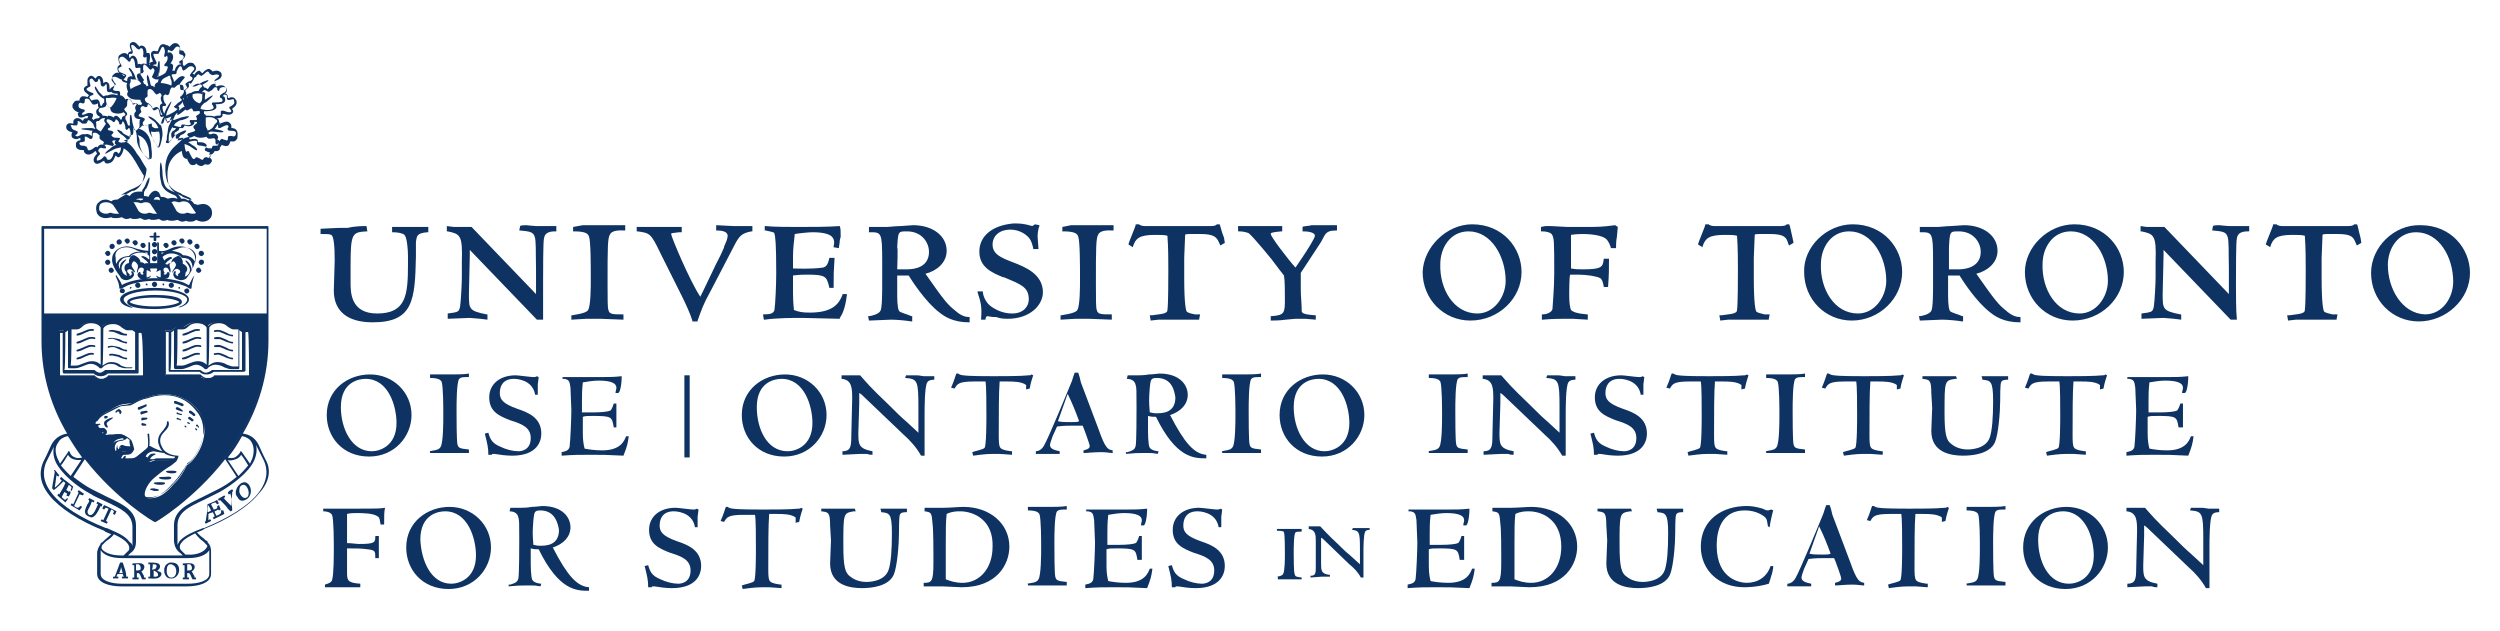 <?xml version="1.0" encoding="utf-8"?>
<!-- Generator: Adobe Illustrator 27.1.1, SVG Export Plug-In . SVG Version: 6.00 Build 0)  -->
<svg version="1.1" id="Layer_1" xmlns="http://www.w3.org/2000/svg" xmlns:xlink="http://www.w3.org/1999/xlink" x="0px" y="0px"
	 viewBox="0 0 283.1 71.4" style="enable-background:new 0 0 283.1 71.4;" xml:space="preserve">
<style type="text/css">
	.st0{fill:#0E3363;}
	.st1{fill-rule:evenodd;clip-rule:evenodd;fill:#0E3363;}
</style>
<path id="University_of_Toronto_Line_3_" class="st0" d="M268.5,30.9c0,3.1,2.4,5.5,5.4,5.5c3.1,0,5.8-2.5,5.8-5.5
	c0-2.7-2.1-5.4-5.6-5.4C271.1,25.4,268.5,28,268.5,30.9z M270.4,30c0-1.8,1.1-3.7,3.2-3.7c2.6,0,4.2,2.8,4.2,5.6
	c0,1.8-1.2,3.7-3.2,3.7C272,35.5,270.4,32.7,270.4,30z M266.9,25.4h-0.3l0,0c-0.1,0.1-0.2,0.2-0.7,0.2l-2.1,0h-3l-2.3,0
	c-0.6,0-0.7-0.2-0.7-0.2l0,0h-0.4l0,0.1c0,0.1-0.8,2-0.8,2.1l0,0.1l0.5,0.3l0-0.1c0.3-0.9,0.7-1.3,2.5-1.3c0.6,0,1.1,0,1.4,0.1
	c0.1,1.4,0.1,2.8,0.1,3.8c0,1,0,3.9-0.1,4.6c0,0.2-0.1,0.4-1,0.5l-0.7,0.1l-0.3,0l0.1,0.6l0.9-0.1l0.2,0l1.7,0l0.3,0l0.9,0l0.7,0
	l0.8,0l0-0.1l0.1-0.5l-0.5,0l-0.1,0c-0.4-0.1-0.8-0.2-0.9-0.3c-0.1-0.1-0.3-0.8-0.3-3.9l0-2.2l0.1-2.5c0-0.2,0-0.2,1-0.2l0,0l0.6,0
	h0.1c1.7,0,1.8,0.4,2.1,1.1l0.1,0.2l0.5-0.3l-0.1-0.6C267.1,26.2,267,25.5,266.9,25.4L266.9,25.4L266.9,25.4z M251.3,25.5
	c0,0,0.9,0.1,1.1,0.1c0.3,0,1.1,0,2.2,0h0.1v0.6h-0.1c-0.6,0-1.2,0.1-1.3,0.8c-0.1,0.4-0.1,3.7-0.1,5.1c0,1,0,3.2,0.1,4l0,0.1
	l-0.7,0l0,0l-7.6-7.9c0,0.2,0,0.6,0,0.6l-0.1,4.4c0,1.7,0,1.9,2,2.3l0.1,0v0.5l0,0.1c0,0-0.8-0.1-0.8-0.1l-1.2-0.1l-2.5,0.1v-0.5
	v-0.1c0,0,0.7-0.1,0.7-0.1c0.4-0.1,0.6-0.1,0.7-0.7c0.1-0.6,0.2-2.7,0.2-3.3l0-1.8c0.1-3-0.2-3.1-1.6-3.4l-0.1,0l0-0.5l0-0.1
	l0.7,0.1l0.8,0l1.2,0l0,0c0,0,7.2,7.5,7.3,7.6c0-0.3,0-2.8,0-2.8c-0.1-4.2,0.3-4.2-1.8-4.4l-0.1,0l0.1-0.5
	C250.6,25.5,251.3,25.5,251.3,25.5z M234.9,25.4c3.5,0,5.6,2.7,5.6,5.4c0,3-2.6,5.5-5.8,5.5c-3,0-5.4-2.4-5.4-5.5
	C229.3,28,231.9,25.4,234.9,25.4z M235.5,35.5c1.9,0,3.2-1.9,3.2-3.7c0-2.7-1.6-5.6-4.2-5.6c-2.1,0-3.2,1.9-3.2,3.7
	C231.2,32.7,232.8,35.5,235.5,35.5z M222.4,25.5c2.2,0,3.8,1.2,3.8,2.9c0,1.4-1.2,2.3-2.4,2.6c2.1,3,2.5,3.5,3.4,4.2
	c0,0,0.7,0.7,1.5,0.7l0.1,0l0,0.6h-0.1c-1.8,0-2.8-0.7-3.3-1.1c-1.6-1.2-3.2-3.7-3.5-4.2c-0.1,0-1.1,0-1.3,0c0,0.2,0,1.4,0,1.4
	s0,0.4,0,0.5c0,0.7,0,1.7,0.2,2.1c0.1,0.2,1,0.4,1.4,0.6l0.1,0l0,0.6l-0.1,0c-0.6-0.1-1.6-0.2-2.3-0.2c-0.4,0-2,0.1-2.4,0.1l-0.1,0
	l-0.1-0.5l0.1,0c0.2,0,1.1-0.2,1.3-0.6c0.2-0.3,0.2-2.2,0.2-3v-0.2v-2.5c0-3.2-0.1-3.2-1.4-3.2l-0.1,0l0-0.6l0.2,0c0,0,0.9,0,0.9,0
	l1,0c0.2,0,0.9-0.1,1.4-0.1l0,0l0,0L222.4,25.5z M220.7,30.5c0.3,0,0.8,0,1.1,0c0.9,0,2.5-0.3,2.5-2c0-0.9-0.7-2.3-2.5-2.3
	c-1,0-1,0-1.1,1.8C220.7,28.1,220.7,30.3,220.7,30.5z M209.8,25.4c3.5,0,5.6,2.7,5.6,5.4c0,3-2.6,5.5-5.7,5.5c-3,0-5.4-2.4-5.4-5.5
	C204.2,28,206.8,25.4,209.8,25.4z M210.4,35.5c1.9,0,3.2-1.9,3.2-3.7c0-2.7-1.6-5.6-4.2-5.6c-2.1,0-3.2,1.9-3.2,3.7
	C206.1,32.7,207.7,35.5,210.4,35.5z M202.6,25.4h-0.3l0,0c0,0.1-0.2,0.2-0.7,0.2l-2.1,0h-3l-2.3,0c-0.6,0-0.7-0.2-0.7-0.2l0,0h-0.4
	l0,0.1c0,0.1-0.8,2-0.8,2.1l0,0.1l0.5,0.3l0-0.1c0.3-0.9,0.7-1.3,2.5-1.3c0.6,0,1.1,0,1.4,0.1c0.1,1.4,0.1,2.8,0.1,3.8
	c0,1,0,3.9-0.1,4.6c0,0.2-0.1,0.4-1,0.5l-0.7,0.1l-0.3,0l0.1,0.6l0.9-0.1l0.2,0l1.7,0l0.3,0l0.9,0l0.7,0l0.8,0l0-0.1l0.1-0.5l-0.5,0
	l-0.1,0c-0.4-0.1-0.8-0.2-0.9-0.3c-0.1-0.1-0.3-0.8-0.3-3.9l0-2.2l0.1-2.5c0-0.2,0-0.2,1-0.2l0,0l0.6,0h0.1c1.7,0,1.9,0.4,2.1,1.1
	l0.1,0.2l0.5-0.3L203,27C202.8,26.2,202.7,25.5,202.6,25.4L202.6,25.4L202.6,25.4z M182.9,25.5c-1.5,0.2-1.9,0.2-3.6,0.2l-1.8,0
	l-1.9-0.1l-0.6,0l-0.5,0.1l0,0.1v0.4l0.1,0c0.5,0,0.9,0.1,1.1,0.3c0.3,0.4,0.3,0.8,0.3,4.5c0,1.8-0.2,3.7-0.2,4
	c-0.1,0.4-0.7,0.6-1.1,0.6l-0.1,0l0,0.6l0.1,0c1-0.1,2.2-0.1,2.5-0.1l0.9,0c0,0,1.7,0.1,1.7,0.1v-0.1v-0.5l-0.1,0
	c-1.2-0.1-1.6-0.3-1.8-0.5c-0.1-0.2-0.2-0.8-0.2-1.5c0-0.2,0-0.4,0-0.6c0,0,0-1.6,0.1-1.9c0.1,0,0.9,0,0.9,0c1,0,2.2,0.2,2.5,0.4
	c0.2,0.1,0.3,0.4,0.4,0.9l0,0.1h0.5l0-0.1c0.1-1.1,0.1-2.2,0.1-3l0-0.1h-0.6l0,0.1c-0.1,0.8-0.2,1.1-2.3,1.1c-0.6,0-0.8,0-1.4-0.1
	c0,0,0,0,0,0c0-0.2,0-0.4,0-0.6c0-0.2,0-0.5,0-0.7c0,0,0-2.2,0-2.5c0.6-0.1,1.1-0.1,1.3-0.1c1.2,0,2.2,0.2,2.6,0.5
	c0.3,0.2,0.5,0.7,0.6,1l0,0.1l0.6,0l0-0.1c0-0.2,0-0.7,0.1-1.2l0.1-1.1L182.9,25.5z M166.7,25.4c3.5,0,5.6,2.7,5.6,5.4
	c0,3-2.6,5.5-5.8,5.5c-3,0-5.4-2.4-5.4-5.5C161.2,28,163.8,25.4,166.7,25.4z M167.3,35.5c1.9,0,3.2-1.9,3.2-3.7
	c0-2.7-1.6-5.6-4.2-5.6c-2.1,0-3.2,1.9-3.2,3.7C163,32.7,164.6,35.5,167.3,35.5z M147.5,25.7v0.5l0.1,0c0.5,0,1.3,0.1,1.3,0.5
	c0,0.1-0.2,0.7-2.2,3.6c-0.9-1-2.8-3.5-2.8-3.8c0-0.1,0-0.2,1.2-0.3l0.1,0v-0.6l-1,0l-1.9,0l-2.1,0v0.1v0.5h0.1
	c0.5,0,0.8,0.1,1.1,0.2c0.6,0.5,2.9,3.3,3,3.5c0,0,0.9,1.2,1,1.3c0.1,0.7,0.1,1.6,0.1,2.6c0,1.6,0,1.9-1.5,2l-0.1,0l0,0.5l0.1,0
	c0.2,0,0.9,0,1.6-0.1l1.1-0.1l0.9,0l0.2,0l1.2,0.1l0-0.1v-0.4l-0.1,0c-1.5-0.1-1.5-0.3-1.5-0.6c0,0,0-0.1,0-0.1
	c0-0.7-0.1-1.4-0.1-2.2c0-0.6,0-1.2,0-1.9c0,0,2.1-3.2,2.1-3.2c0.7-1,0.5-1.6,1.9-1.6l0.1,0v-0.6l-0.1,0c-0.2,0-0.2,0-0.7,0l-0.7,0
	l-0.8,0l-0.6,0C148.3,25.6,147.5,25.6,147.5,25.7L147.5,25.7L147.5,25.7z M138.1,25.4h-0.3l0,0c-0.1,0.1-0.2,0.2-0.7,0.2l-2.1,0h-3
	l-2.3,0c-0.6,0-0.7-0.2-0.7-0.2l0,0h-0.4l0,0.1c0,0.1-0.8,2-0.8,2.1l0,0.1l0.5,0.3l0-0.1c0.3-0.9,0.7-1.3,2.5-1.3
	c0.6,0,1.1,0,1.4,0.1c0.1,1.4,0.1,2.8,0.1,3.8c0,1,0,3.9-0.1,4.6c0,0.2-0.1,0.4-1,0.5c0,0-0.7,0.1-0.7,0.1l-0.3,0l0.1,0.6l0.9-0.1
	l0.2,0l1.7,0l0.3,0l0.9,0l0.7,0l0.8,0l0-0.1l0.1-0.5l-0.5,0l-0.1,0c-0.5-0.1-0.8-0.2-0.9-0.3c-0.1-0.1-0.3-0.8-0.3-3.9l0-2.2
	l0.1-2.5c0-0.2,0-0.2,1-0.2l0,0l0.6,0h0.1c1.7,0,1.9,0.4,2.2,1.1l0.1,0.2l0.5-0.3l-0.1-0.6C138.3,26.2,138.2,25.5,138.1,25.4
	L138.1,25.4L138.1,25.4z M120.3,25.7v0.5l0.1,0c1.4,0,1.6,0.3,1.7,0.6c0.2,0.5,0.2,3.4,0.2,4.6v0.2c0,0.9,0,3-0.3,3.5
	c-0.1,0.2-0.5,0.4-1.8,0.6l-0.1,0v0.5l1.7-0.1h1.5l2.6,0.1l0-0.1l0-0.5h-0.1c-1.1,0-1.5,0-1.6-0.5c-0.1-0.2-0.1-1.2-0.1-3
	c0-4.1,0-5.2,0.3-5.6c0.3-0.5,1.3-0.4,1.6-0.4l0.1,0v-0.6h-1.3c0,0-1.8,0-1.8,0l-1.2,0l-0.5,0L120.3,25.7L120.3,25.7L120.3,25.7z
	 M110.9,28.5c0,1.8,1.5,2.4,2.7,2.9l0.1,0c1.9,0.8,2.8,1.1,2.8,2.5c0,0.8-0.6,1.6-1.9,1.6c-1.1,0-2-0.5-2.5-0.9
	c-0.6-0.5-0.8-1.3-0.8-1.5l0-0.1h-0.6l0,0.1c0.4,1.2,0.5,1.7,0.4,3v0.1l0.5,0l0-0.1c0-0.1,0.1-0.3,0.2-0.3c0.1,0,0.5,0.1,0.7,0.1
	l0.1,0l0.2,0c0.3,0.1,0.6,0.2,1.3,0.2c2.6,0,4-1.6,4-3c0-2.1-2.1-2.9-3.4-3.4c-1.3-0.5-2.3-0.9-2.3-2c0-1,0.8-1.7,2-1.7
	c1.1,0,1.8,0.6,2,0.8c0.4,0.4,0.5,0.9,0.6,1.3l0,0.1l0.1,0h0.5l-0.1-1.4c0-0.5,0.1-1,0.2-1.2l0-0.1l-0.5-0.1c0,0-0.3,0.2-0.3,0.2
	c-1-0.3-1.5-0.3-2.1-0.3C112.4,25.5,110.9,26.7,110.9,28.5z M103.4,25.5c2.2,0,3.8,1.2,3.8,2.9c0,1.4-1.2,2.3-2.4,2.6
	c2.1,3,2.5,3.5,3.4,4.2c0,0,0.7,0.7,1.5,0.7l0.1,0l0,0.6h-0.1c-1.8,0-2.8-0.7-3.3-1.1c-1.6-1.2-3.2-3.7-3.5-4.2c-0.1,0-1.1,0-1.3,0
	c0,0.2,0,1.4,0,1.4s0,0.4,0,0.5c0,0.7,0,1.7,0.2,2.1c0.1,0.2,1,0.4,1.4,0.6l0.1,0l0,0.6l-0.1,0c-0.6-0.1-1.6-0.2-2.3-0.2
	c-0.4,0-2,0.1-2.4,0.1l-0.1,0l-0.1-0.5l0.1,0c0.2,0,1.1-0.2,1.3-0.6c0.2-0.3,0.2-2.2,0.2-3v-0.2v-2.5c0-3.2-0.1-3.2-1.4-3.2l-0.1,0
	l0-0.6l0.2,0c0,0,0.9,0,0.9,0l1,0c0.2,0,0.9-0.1,1.5-0.1l0,0l0,0L103.4,25.5z M101.6,30.5c0.3,0,0.8,0,1.1,0c1,0,2.5-0.3,2.5-2
	c0-0.9-0.7-2.3-2.5-2.3c-1,0-1,0-1.1,1.8C101.7,28.1,101.6,30.3,101.6,30.5z M95.1,25.6c-1.3,0.1-3.4,0.1-4.7,0.1
	c-0.8,0-2.9,0-3.7-0.1l-0.1,0v0.5l0.1,0c0.9,0.2,1,0.2,1,0.4c0.1,0.2,0.2,1.2,0.2,4.4c0,1.4-0.1,3.5-0.2,4.2
	c-0.1,0.4-0.5,0.5-1.2,0.5l-0.1,0l0.1,0.6l0.1,0c1.4-0.2,3.2-0.2,4.2-0.2l4.3,0.1l0-0.1c0.2-0.3,0.6-0.9,0.8-2.6l0-0.1l-0.5,0l0,0.1
	c-0.4,1-1.1,2-3.7,2c-0.9,0-1.3-0.1-1.8-0.3c0-0.3-0.1-0.7-0.1-2c0,0,0-1.6,0-1.9c0.7-0.1,1.3-0.1,1.6-0.1c2.1,0,2.2,0.2,2.5,1.4
	l0,0.1h0.5v-0.1c0-1.4,0-1.7,0.1-3.2l0-0.1h-0.6l0,0.1c-0.2,0.8-0.4,0.9-0.7,1c-1.5,0.2-3,0.1-3.4,0.1c0-0.1,0-1.4,0-1.4
	c0-0.7,0.1-1.7,0.2-2.5c0.6-0.1,1.6-0.2,2-0.2c1.2,0,1.9,0.2,2.2,0.5c0.3,0.3,0.3,0.7,0.2,1.1l0,0.1l0.6,0.1V28
	c0-0.1,0.1-0.5,0.1-0.8l0.1-0.4C95.2,26.2,95.2,25.9,95.1,25.6L95.1,25.6L95.1,25.6z M72.1,25.7l0,0.5l0.1,0
	c1.4,0.2,1.5,0.2,2.6,2.5c0,0,2.4,4.8,2.4,4.8c0,0,0,0,0,0c0.4,0.8,1,2.1,1.2,2.8l0,0.1H79l0-0.1c0.4-1.1,0.6-1.8,1.5-3.4l2.6-5
	c0.6-1.2,0.9-1.5,2-1.7l0.1,0v-0.6l-0.1,0c-0.7,0-1.3,0-2,0c0,0-2-0.1-2-0.1l0,0.1l0,0.5l0.1,0c0.5,0,1.2,0.1,1.2,0.6
	c0,0.3-0.2,0.8-0.4,1.2l0,0.1c-0.5,1.2-0.9,1.8-1.2,2.5L79.6,33c0,0-0.2,0.4-0.3,0.6c-1.2-1.8-3.3-6.8-3.3-7.1c0-0.1,0-0.1,0.9-0.2
	l0.3,0v-0.6l-1.6,0l-0.9,0C74.1,25.7,72.8,25.7,72.1,25.7l0-0.1L72.1,25.7z M64.9,25.7v0.5l0.1,0c1.4,0,1.6,0.3,1.7,0.6
	c0.2,0.5,0.2,3.4,0.2,4.6v0.2c0,0.9,0,3-0.3,3.5c-0.1,0.2-0.5,0.4-1.8,0.6l-0.1,0v0.5l1.7-0.1H68l2.6,0.1l0-0.1l0-0.5h-0.1
	c-1.1,0-1.5,0-1.6-0.5c-0.1-0.2-0.1-1.2-0.1-3c0-4.1,0-5.2,0.3-5.6c0.3-0.5,1.3-0.4,1.6-0.4l0.1,0v-0.6h-1.3c0,0-1.8,0-1.8,0l-1.2,0
	l-0.5,0L64.9,25.7L64.9,25.7L64.9,25.7z M59.6,25.5c0,0,0.9,0.1,1.1,0.1c0.3,0,1.1,0,2.2,0H63v0.6h-0.1c-0.6,0-1.2,0.1-1.3,0.8
	c-0.1,0.4-0.1,3.7-0.1,5.1c0,1,0,3.2,0,4l0,0.1l-0.7,0l0,0l-7.6-7.9c0,0.2,0,0.6,0,0.6l-0.1,4.4c0,1.7,0,1.9,2,2.3l0.1,0v0.5l0,0.1
	c0,0-0.8-0.1-0.8-0.1l-1.2-0.1l-2.5,0.1v-0.5l0-0.1c0,0,0.7-0.1,0.7-0.1c0.4-0.1,0.6-0.1,0.7-0.7c0.1-0.6,0.2-2.7,0.2-3.3l0-1.8
	c0.1-3-0.2-3.1-1.6-3.4l-0.1,0l0-0.5l0-0.1l0.8,0.1l0.8,0l1.2,0l0,0c0,0,7.2,7.5,7.3,7.6c0-0.3,0-2.8,0-2.8
	c-0.1-4.2,0.3-4.2-1.8-4.4l-0.1,0l0.1-0.5C58.9,25.5,59.6,25.5,59.6,25.5z M41.5,25.6L41.5,25.6l0.1,0.6l-0.1,0
	c-1.6,0.1-1.8,0.2-1.8,3.8v2c0,1.1,0,3.5,3,3.5c3.3,0,3.5-2.1,3.5-5.6v-0.9c0-0.7-0.1-2.1-0.4-2.4c-0.2-0.2-0.8-0.3-1.3-0.3h-0.1
	v-0.5l0-0.1l0.6,0l1.4,0l1.9,0l0.2,0l0,0.6l-0.1,0c-1.2,0.1-1.2,0.4-1.3,1.1l0,0.1l0,1.5c-0.1,5-0.3,7.5-4.9,7.5
	c-2.9,0-4.4-1.3-4.4-3.6l0.1-3.4c0-1.6-0.1-2.8-0.4-2.9c-0.2-0.1-0.4-0.1-1.1-0.1h-0.1l0-0.6l0.1,0c0.2,0,1.7-0.1,2.4-0.1l0.6,0
	C40.2,25.6,41.1,25.6,41.5,25.6z"/>
<g>
	<path class="st0" d="M41.9,42.4c2.6,0,4.7,2,4.7,4.6c0,2.4-1.9,4.7-4.8,4.7c-3,0-4.8-2.2-4.8-4.7C37,44.1,39.4,42.4,41.9,42.4z
		 M42.1,51.1c0.9,0,2.8-0.6,2.8-3.2c0-1.9-0.9-5-3.5-5c-0.7,0-2.8,0.3-2.8,3.2C38.6,48.5,39.8,51.1,42.1,51.1z"/>
	<path class="st0" d="M48.6,51.1c0.5-0.1,1.1-0.1,1.3-0.5c0.3-0.5,0.3-2.9,0.3-3.6c0-0.7,0-3.3-0.2-3.8c-0.1-0.1-0.2-0.4-1.3-0.4
		l0-0.4c0.2,0,0.7,0,1.3,0c0.5,0,1,0,1.1,0c0.4,0,1.6,0,2-0.1v0.4c-0.7,0-0.9,0-1.1,0.2c-0.3,0.4-0.3,2.8-0.3,3.6
		c0,0.7,0,3.4,0.1,3.8c0.1,0.4,0.2,0.5,1.3,0.6l0,0.4l-2.3,0c-1.1,0-1.6,0-2.1,0V51.1z"/>
	<path class="st0" d="M55.3,49c0.2,0.7,0.4,1.2,1.4,1.6c0.6,0.3,1.4,0.5,2,0.5c0.3,0,1.4-0.1,1.4-1.5c0-1.2-1-1.6-2.3-2
		c-1.3-0.5-2.4-1-2.4-2.6c0-1.5,1.2-2.5,3-2.5c0.3,0,1.7,0.2,2,0.2c0.1,0,0.3,0,0.4-0.1l0.2,0.1c0,0.1-0.1,0.8-0.1,0.8
		c0,0.1,0,0.8,0,0.8v0.4h-0.3c-0.3-1.8-2.3-1.8-2.4-1.8c-1.3,0-1.6,0.9-1.6,1.6c0,0.7,0.3,1.2,2,1.8c1.2,0.4,2.7,1,2.7,2.8
		c0,0.9-0.5,2.5-3.3,2.5c-0.7,0-1.4-0.1-2-0.2c0,0-0.1,0-0.2,0c-0.1,0-0.1,0.1-0.1,0.1h-0.4c0-0.8-0.1-1.2-0.4-2.4L55.3,49z"/>
	<path class="st0" d="M69.8,48.4h-0.3c-0.2-1.2-0.2-1.3-2.4-1.3c-0.6,0-0.8,0-1.1,0.1c0,0.2,0,1.8,0,1.9c0,0.8,0.1,1.3,0.2,1.7
		c0.5,0.1,1.2,0.2,2,0.2c2.1,0,2.5-1.1,2.7-1.6h0.3c-0.1,0.8-0.2,1.2-0.6,2.2c-1.9-0.1-2.4-0.1-3.7-0.1c-1.3,0-1.9,0-3.3,0.1l0-0.4
		c0.5-0.1,0.8-0.2,0.9-0.6c0.1-0.8,0.2-3.3,0.2-4.2c0-0.4-0.1-2.1-0.1-2.5c-0.1-0.8-0.2-0.9-0.7-1c-0.1,0-0.1,0-0.2,0v-0.2H68
		c1,0,1.5,0,2.4-0.1c0,1-0.2,1.9-0.4,1.9c-0.1,0-0.2,0-0.3,0c0-0.2,0.1-0.4,0.1-0.6c0-0.5-0.6-0.8-2-0.8c-0.6,0-1.2,0.1-1.8,0.2
		c-0.1,0.9-0.1,1.4-0.1,2.2c0,0.3,0,0.6,0,1.2c0.3,0,0.8,0,1.3,0c1,0,1.7-0.1,1.9-0.2c0.2-0.1,0.4-0.8,0.4-0.8h0.3V48.4z"/>
	<path class="st0" d="M77.5,42.5h0.6v9.3h-0.6V42.5z"/>
	<path class="st0" d="M88.9,42.4c2.6,0,4.7,2,4.7,4.6c0,2.4-1.9,4.7-4.8,4.7c-3,0-4.8-2.2-4.8-4.7C84,44.1,86.4,42.4,88.9,42.4z
		 M89.2,51.1c0.9,0,2.8-0.6,2.8-3.2c0-1.9-0.9-5-3.5-5c-0.7,0-2.8,0.3-2.8,3.2C85.7,48.5,86.8,51.1,89.2,51.1z"/>
	<path class="st0" d="M104,49c0-0.4,0-2.5,0-2.9c0-3-0.1-3.2-1.5-3.3l0.1-0.3c0.1,0,0.2,0,0.4,0c0.1,0,0.4,0,0.8,0
		c0.3,0,0.7,0.1,0.8,0.1c0.1,0,1,0,1.2,0v0.4c-0.2,0-0.6,0-0.8,0.3c-0.3,0.5-0.3,2.9-0.3,3.7c0,0.5,0,2.6,0,3c0,0.2,0,0.7,0,1.1
		l0,0.5h-0.4c-0.5-0.9-1.2-1.7-2-2.4L97.9,45c-0.2-0.2-0.4-0.4-0.6-0.5c0,0.3,0,0.9,0,1.2L97.2,49c0,1.3,0,1.8,1.6,2.1
		c0,0.2,0,0.3,0,0.4c-0.2,0-0.4,0-0.6-0.1c-0.2,0-0.4,0-0.8,0c-0.3,0-1.7,0.1-2,0.1c0-0.2,0-0.2,0-0.4c0.9,0,1-0.5,1-1.7l0.1-4.2
		c0-1.2,0-2.2-1.2-2.3c0-0.2,0-0.2,0-0.4c0.1,0,0.4,0,0.7,0c0.3,0,0.6,0,0.7,0h0.7c0.9,1,0.9,1.1,3.3,3.4c0.7,0.7,1.3,1.3,2,1.9
		L104,49z"/>
	<path class="st0" d="M116.2,43.6c-0.5-0.4-1.5-0.4-2.1-0.4c-0.5,0-0.6,0-0.9,0c-0.1,1.2-0.1,3.7-0.1,6.1c0,1.5,0.1,1.5,0.8,1.7
		c0.5,0.1,0.6,0.1,0.7,0.1l0,0.4c-0.2,0-1.2-0.1-1.4-0.1c-1.4,0-1.5,0-3,0.2l-0.1-0.4c0.2-0.1,1.3-0.3,1.4-0.5
		c0.2-0.3,0.2-3.1,0.2-3.6c0-1.3,0-3.3-0.1-3.9c-0.4,0-0.6,0-1.3,0c-1.8,0-1.9,0.3-2.2,0.8l-0.4-0.1c0.4-0.9,0.5-1.4,0.6-1.6h0.2
		c0.1,0.1,0.4,0.2,0.6,0.2c0.6,0.1,2.7,0.1,3.4,0.1c1,0,3.1,0,4-0.1c0.2,0,0.2,0,0.3-0.1l0.2,0.1c-0.1,0.3-0.3,0.9-0.4,1.5l-0.4,0.1
		L116.2,43.6z"/>
	<path class="st0" d="M119.2,49.4c-0.1,0.3-0.3,0.8-0.3,1c0,0.5,0.7,0.6,1.1,0.7v0.3c-0.1,0-0.5,0-0.9,0c-0.4,0-0.8,0-0.8,0
		c-0.2,0-0.8,0-1,0v-0.3c0.2,0,0.6-0.1,0.9-0.6c0.5-0.8,3-6.9,3.2-7.4c0.1-0.4,0.2-0.6,0.3-0.9h0.4c0.1,0.3,0.2,0.6,0.3,1.1
		c0.3,0.8,1.7,4.5,2,5.3c0.8,2.3,1.1,2.3,1.6,2.4v0.3c-0.3,0-0.7-0.1-1.3-0.1c-0.9,0-1.6,0.1-2,0.1v-0.3c0.4-0.1,0.7-0.2,0.7-0.5
		c0-0.2-0.7-2.1-0.8-2.3c-0.3,0-0.4,0-1,0c-0.5,0-1.2,0-1.9,0.1L119.2,49.4z M119.8,47.7c0.4,0.1,0.9,0.1,1.5,0.1
		c0.5,0,0.7,0,0.9-0.1c-0.4-1.1-0.8-2.1-1.3-3.1L119.8,47.7z"/>
	<path class="st0" d="M127.7,51.2c0.6-0.2,0.8-0.3,0.9-0.7c0.1-0.4,0.1-3.7,0.1-4.4c0-1.9,0-2.2-0.1-2.5c-0.1-0.6-0.7-0.7-1-0.7
		l0.1-0.4c0.2,0,1,0,1.2,0c0.2,0,0.7,0,1.2-0.1c0.5,0,1-0.1,1.2-0.1c2.3,0,3.2,1.3,3.2,2.4c0,1.1-0.8,1.9-2,2.3
		c1.6,3.1,2.7,4.4,4.1,4.5v0.4c-1.4,0-3.4,0-5.7-4.7c-0.4,0-0.5,0-0.9-0.1c0,0.3,0,0.6,0,1.4c0,0.5,0,1.9,0.2,2.2
		c0.2,0.3,0.8,0.4,1,0.4l-0.1,0.3c-0.5-0.1-0.7-0.1-0.9-0.1c-0.2,0-0.5,0-0.9,0c-0.6,0-0.7,0-1.8,0.1V51.2z M131,42.8
		c-0.7,0-0.7,0.2-0.8,1.1c-0.1,1.4-0.1,1.5,0,2.8c0.2,0,0.3,0.1,0.7,0.1c0.7,0,2.2,0,2.2-1.8C133,44.4,132.8,42.8,131,42.8z"/>
	<path class="st0" d="M138.3,51.1c0.5-0.1,1.1-0.1,1.3-0.5c0.3-0.5,0.3-2.9,0.3-3.6c0-0.7,0-3.3-0.2-3.8c-0.1-0.1-0.2-0.4-1.3-0.4
		l0-0.4c0.2,0,0.7,0,1.3,0c0.5,0,1,0,1.1,0c0.4,0,1.6,0,2-0.1v0.4c-0.7,0-0.9,0-1.1,0.2c-0.3,0.4-0.3,2.8-0.3,3.6
		c0,0.7,0,3.4,0.1,3.8c0.1,0.4,0.2,0.5,1.3,0.6l0,0.4l-2.3,0c-1.1,0-1.6,0-2.1,0V51.1z"/>
	<path class="st0" d="M149.8,42.4c2.6,0,4.7,2,4.7,4.6c0,2.4-1.9,4.7-4.8,4.7c-3,0-4.8-2.2-4.8-4.7
		C144.9,44.1,147.3,42.4,149.8,42.4z M150,51.1c0.9,0,2.8-0.6,2.8-3.2c0-1.9-0.9-5-3.5-5c-0.7,0-2.8,0.3-2.8,3.2
		C146.5,48.5,147.7,51.1,150,51.1z"/>
	<path class="st0" d="M161.7,51.1c0.5-0.1,1.1-0.1,1.3-0.5c0.3-0.5,0.3-2.9,0.3-3.6c0-0.7,0-3.3-0.2-3.8c-0.1-0.1-0.2-0.4-1.3-0.4
		l0-0.4c0.2,0,0.7,0,1.3,0c0.5,0,1,0,1.1,0c0.4,0,1.6,0,2-0.1v0.4c-0.7,0-0.9,0-1.1,0.2c-0.3,0.4-0.3,2.8-0.3,3.6
		c0,0.7,0,3.4,0.1,3.8c0.1,0.4,0.2,0.5,1.3,0.6l0,0.4l-2.3,0c-1.1,0-1.6,0-2.1,0V51.1z"/>
	<path class="st0" d="M176.6,49c0-0.4,0-2.5,0-2.9c0-3-0.1-3.2-1.5-3.3l0.1-0.3c0.1,0,0.2,0,0.4,0c0.1,0,0.4,0,0.8,0
		c0.3,0,0.7,0.1,0.8,0.1c0.1,0,1,0,1.2,0v0.4c-0.2,0-0.6,0-0.8,0.3c-0.3,0.5-0.3,2.9-0.3,3.7c0,0.5,0,2.6,0,3c0,0.2,0,0.7,0,1.1
		l0,0.5h-0.4c-0.5-0.9-1.2-1.7-2-2.4l-4.4-4.2c-0.2-0.2-0.4-0.4-0.6-0.5c0,0.3,0,0.9,0,1.2l-0.1,3.3c0,1.3,0,1.8,1.6,2.1
		c0,0.2,0,0.3,0,0.4c-0.2,0-0.4,0-0.6-0.1c-0.2,0-0.4,0-0.8,0c-0.3,0-1.7,0.1-2,0.1c0-0.2,0-0.2,0-0.4c0.9,0,1-0.5,1-1.7l0.1-4.2
		c0-1.2,0-2.2-1.2-2.3c0-0.2,0-0.2,0-0.4c0.1,0,0.4,0,0.7,0c0.3,0,0.6,0,0.7,0h0.7c0.9,1,0.9,1.1,3.3,3.4c0.7,0.7,1.3,1.3,2,1.9
		L176.6,49z"/>
	<path class="st0" d="M180.5,49c0.2,0.7,0.4,1.2,1.4,1.6c0.6,0.3,1.4,0.5,2,0.5c0.3,0,1.4-0.1,1.4-1.5c0-1.2-1-1.6-2.3-2
		c-1.3-0.5-2.4-1-2.4-2.6c0-1.5,1.2-2.5,3-2.5c0.3,0,1.7,0.2,2,0.2c0.1,0,0.3,0,0.4-0.1l0.2,0.1c0,0.1-0.1,0.8-0.1,0.8
		c0,0.1,0,0.8,0,0.8v0.4h-0.3c-0.3-1.8-2.3-1.8-2.4-1.8c-1.3,0-1.6,0.9-1.6,1.6c0,0.7,0.3,1.2,2,1.8c1.2,0.4,2.7,1,2.7,2.8
		c0,0.9-0.5,2.5-3.3,2.5c-0.7,0-1.4-0.1-2-0.2c0,0-0.1,0-0.2,0c-0.1,0-0.1,0.1-0.1,0.1h-0.4c0-0.8-0.1-1.2-0.4-2.4L180.5,49z"/>
	<path class="st0" d="M197.2,43.6c-0.5-0.4-1.5-0.4-2.1-0.4c-0.5,0-0.6,0-0.9,0c-0.1,1.2-0.1,3.7-0.1,6.1c0,1.5,0.1,1.5,0.8,1.7
		c0.5,0.1,0.6,0.1,0.7,0.1l0,0.4c-0.2,0-1.2-0.1-1.4-0.1c-1.4,0-1.5,0-3,0.2l-0.1-0.4c0.2-0.1,1.3-0.3,1.4-0.5
		c0.2-0.3,0.2-3.1,0.2-3.6c0-1.3,0-3.3-0.1-3.9c-0.4,0-0.6,0-1.3,0c-1.8,0-1.9,0.3-2.2,0.8l-0.4-0.1c0.4-0.9,0.5-1.4,0.6-1.6h0.2
		c0.1,0.1,0.4,0.2,0.6,0.2c0.6,0.1,2.7,0.1,3.4,0.1c1,0,3.1,0,4-0.1c0.2,0,0.2,0,0.3-0.1l0.2,0.1c-0.1,0.3-0.3,0.9-0.4,1.5l-0.4,0.1
		L197.2,43.6z"/>
	<path class="st0" d="M199.9,51.1c0.5-0.1,1.1-0.1,1.3-0.5c0.3-0.5,0.3-2.9,0.3-3.6c0-0.7,0-3.3-0.2-3.8c-0.1-0.1-0.2-0.4-1.3-0.4
		l0-0.4c0.2,0,0.7,0,1.3,0c0.5,0,1,0,1.1,0c0.4,0,1.6,0,2-0.1v0.4c-0.7,0-0.9,0-1.1,0.2c-0.3,0.4-0.3,2.8-0.3,3.6
		c0,0.7,0,3.4,0.1,3.8c0.1,0.4,0.2,0.5,1.3,0.6l0,0.4l-2.3,0c-1.1,0-1.6,0-2.1,0V51.1z"/>
	<path class="st0" d="M214.8,43.6c-0.5-0.4-1.5-0.4-2.1-0.4c-0.5,0-0.6,0-0.9,0c-0.1,1.2-0.1,3.7-0.1,6.1c0,1.5,0.1,1.5,0.8,1.7
		c0.5,0.1,0.6,0.1,0.7,0.1l0,0.4c-0.2,0-1.2-0.1-1.4-0.1c-1.4,0-1.5,0-3,0.2l-0.1-0.4c0.2-0.1,1.3-0.3,1.4-0.5
		c0.2-0.3,0.2-3.1,0.2-3.6c0-1.3,0-3.3-0.1-3.9c-0.4,0-0.6,0-1.3,0c-1.8,0-1.9,0.3-2.2,0.8l-0.4-0.1c0.4-0.9,0.5-1.4,0.6-1.6h0.2
		c0.1,0.1,0.4,0.2,0.6,0.2c0.6,0.1,2.7,0.1,3.4,0.1c1,0,3.1,0,4-0.1c0.2,0,0.2,0,0.3-0.1l0.2,0.1c-0.1,0.3-0.3,0.9-0.4,1.5l-0.4,0.1
		L214.8,43.6z"/>
	<path class="st0" d="M218.7,44.5c0-1.5-0.2-1.5-1-1.6v-0.3h3.8l0.1,0.3c0,0-0.2,0-0.2,0c-1.2,0.2-1.2,0.2-1.2,3.8
		c0,2.5,0.2,3.2,0.8,3.6c0.6,0.5,1.4,0.6,1.8,0.6c0.2,0,2,0,2.5-1.3c0.3-0.8,0.4-2.4,0.4-4.2c0-2.3-0.3-2.3-1.2-2.4l-0.1-0.4l0.8,0
		c0.2,0,0.5,0,0.8,0h1.4v0.4c-0.3,0-0.7,0-0.8,0.3c-0.1,0.2-0.1,1.7-0.1,2.1c0,1.2-0.2,3.8-0.6,4.7c-0.6,1.3-2.5,1.5-3.6,1.5
		c-1.3,0-3.6-0.3-3.6-2.8c0-0.4,0.1-2.2,0.1-2.6L218.7,44.5z"/>
	<path class="st0" d="M237.8,43.6c-0.5-0.4-1.5-0.4-2.1-0.4c-0.5,0-0.6,0-0.9,0c-0.1,1.2-0.1,3.7-0.1,6.1c0,1.5,0.1,1.5,0.8,1.7
		c0.5,0.1,0.6,0.1,0.7,0.1l0,0.4c-0.2,0-1.2-0.1-1.4-0.1c-1.4,0-1.5,0-3,0.2l-0.1-0.4c0.2-0.1,1.3-0.3,1.4-0.5
		c0.2-0.3,0.2-3.1,0.2-3.6c0-1.3,0-3.3-0.1-3.9c-0.4,0-0.6,0-1.3,0c-1.8,0-1.9,0.3-2.2,0.8l-0.4-0.1c0.4-0.9,0.5-1.4,0.6-1.6h0.2
		c0.1,0.1,0.4,0.2,0.6,0.2c0.6,0.1,2.7,0.1,3.4,0.1c1,0,3.1,0,4-0.1c0.2,0,0.2,0,0.3-0.1l0.2,0.1c-0.1,0.3-0.3,0.9-0.4,1.5l-0.4,0.1
		L237.8,43.6z"/>
	<path class="st0" d="M247,48.4h-0.3c-0.2-1.2-0.2-1.3-2.4-1.3c-0.6,0-0.8,0-1.1,0.1c0,0.2,0,1.8,0,1.9c0,0.8,0.1,1.3,0.2,1.7
		c0.5,0.1,1.2,0.2,2,0.2c2.1,0,2.5-1.1,2.7-1.6h0.3c-0.1,0.8-0.2,1.2-0.6,2.2c-1.9-0.1-2.4-0.1-3.7-0.1c-1.3,0-1.9,0-3.3,0.1l0-0.4
		c0.5-0.1,0.8-0.2,0.9-0.6c0.1-0.8,0.2-3.3,0.2-4.2c0-0.4-0.1-2.1-0.1-2.5c-0.1-0.8-0.2-0.9-0.7-1c-0.1,0-0.1,0-0.2,0v-0.2h4.5
		c1,0,1.5,0,2.4-0.1c0,1-0.2,1.9-0.4,1.9c-0.1,0-0.2,0-0.3,0c0-0.2,0.1-0.4,0.1-0.6c0-0.5-0.6-0.8-2-0.8c-0.6,0-1.2,0.1-1.8,0.2
		c-0.1,0.9-0.1,1.4-0.1,2.2c0,0.3,0,0.6,0,1.2c0.3,0,0.8,0,1.3,0c1,0,1.7-0.1,1.9-0.2c0.2-0.1,0.4-0.8,0.4-0.8h0.3V48.4z"/>
	<path class="st0" d="M39.3,61.5c0.5,0,1,0.1,1.4,0.1c1.8,0,1.8-0.2,1.8-0.9l0.4,0c0,0.3,0,0.6,0,1.1c0,0.5,0,1,0,1.4l-0.4,0
		c0-0.8,0-0.9-0.9-1c-0.7-0.1-1.3-0.1-2.3-0.1l0,1.9v0.7c0,1,0,1.3,1.5,1.4v0.4c-0.7,0-1.3,0-2,0c-0.5,0-1.4,0-2,0v-0.3
		c0.3-0.1,0.7-0.2,0.8-0.5c0.2-0.6,0.2-2.8,0.2-3.6c0-0.7,0-3.3-0.2-3.8c-0.2-0.3-0.6-0.4-1-0.4v-0.3c0.3,0,1.1,0,1.9,0
		c0.8,0,1.7,0,2,0c2.1,0,2.5,0,3.1-0.1c-0.1,0.5-0.1,0.8-0.1,1.9l-0.4,0c-0.1-0.5-0.1-0.8-0.3-0.9c-0.5-0.4-1.8-0.4-2.4-0.4
		c-0.4,0-0.7,0-1.1,0.1c0,0.4,0,1.1,0,1.5L39.3,61.5z"/>
	<path class="st0" d="M50.9,57.4c2.6,0,4.7,2,4.7,4.6c0,2.4-1.9,4.7-4.8,4.7c-3,0-4.8-2.2-4.8-4.7C46,59.1,48.4,57.4,50.9,57.4z
		 M51.1,66.1c0.9,0,2.8-0.6,2.8-3.2c0-1.9-0.9-5-3.5-5c-0.7,0-2.8,0.3-2.8,3.2C47.7,63.5,48.8,66.1,51.1,66.1z"/>
	<path class="st0" d="M57.8,66.2c0.6-0.2,0.8-0.3,0.9-0.7c0.1-0.4,0.1-3.7,0.1-4.4c0-1.9,0-2.2-0.1-2.5c-0.1-0.6-0.7-0.7-1-0.7
		l0.1-0.4c0.2,0,1,0,1.2,0c0.2,0,0.7,0,1.2-0.1c0.5,0,1-0.1,1.2-0.1c2.3,0,3.2,1.3,3.2,2.4c0,1.1-0.8,1.9-2,2.3
		c1.6,3.1,2.7,4.4,4.1,4.5v0.4c-1.4,0-3.4,0-5.7-4.7c-0.4,0-0.5,0-0.9-0.1c0,0.3,0,0.6,0,1.4c0,0.5,0,1.9,0.2,2.2
		c0.2,0.3,0.8,0.4,1,0.4l-0.1,0.3c-0.5-0.1-0.7-0.1-0.9-0.1c-0.2,0-0.5,0-0.9,0c-0.6,0-0.7,0-1.8,0.1V66.2z M61.2,57.8
		c-0.7,0-0.7,0.2-0.8,1.1c-0.1,1.4-0.1,1.5,0,2.8c0.2,0,0.3,0.1,0.7,0.1c0.7,0,2.2,0,2.2-1.8C63.2,59.4,62.9,57.8,61.2,57.8z"/>
	<path class="st0" d="M73.4,64c0.2,0.7,0.4,1.2,1.4,1.6c0.6,0.3,1.4,0.5,2,0.5c0.3,0,1.4-0.1,1.4-1.5c0-1.2-1-1.6-2.3-2
		c-1.3-0.5-2.4-1-2.4-2.6c0-1.5,1.2-2.5,3-2.5c0.3,0,1.7,0.2,2,0.2c0.1,0,0.3,0,0.4-0.1l0.2,0.1c0,0.1-0.1,0.8-0.1,0.8
		c0,0.1,0,0.8,0,0.8v0.4h-0.3c-0.3-1.8-2.3-1.8-2.4-1.8c-1.3,0-1.6,0.9-1.6,1.6c0,0.7,0.3,1.2,2,1.8c1.2,0.4,2.7,1,2.7,2.8
		c0,0.9-0.5,2.5-3.3,2.5c-0.7,0-1.4-0.1-2-0.2c0,0-0.1,0-0.2,0c-0.1,0-0.1,0.1-0.1,0.1h-0.4c0-0.8-0.1-1.2-0.4-2.4L73.4,64z"/>
	<path class="st0" d="M90.1,58.6c-0.5-0.4-1.5-0.4-2.1-0.4c-0.5,0-0.6,0-0.9,0C87,59.5,87,61.9,87,64.4c0,1.5,0.1,1.5,0.8,1.7
		c0.5,0.1,0.6,0.1,0.7,0.1l0,0.4c-0.2,0-1.2-0.1-1.4-0.1c-1.4,0-1.5,0-3,0.2l-0.1-0.4c0.2-0.1,1.3-0.3,1.4-0.5
		c0.2-0.3,0.2-3.1,0.2-3.6c0-1.3,0-3.3-0.1-3.9c-0.4,0-0.6,0-1.3,0c-1.8,0-1.9,0.3-2.2,0.8l-0.4-0.1c0.4-0.9,0.5-1.4,0.6-1.6h0.2
		c0.1,0.1,0.4,0.2,0.6,0.2c0.6,0.1,2.7,0.1,3.4,0.1c1,0,3.1,0,4-0.1c0.2,0,0.2,0,0.3-0.1l0.2,0.1c-0.1,0.3-0.3,0.9-0.4,1.5l-0.4,0.1
		L90.1,58.6z"/>
	<path class="st0" d="M94,59.5c0-1.5-0.2-1.5-1-1.6v-0.3h3.8l0.1,0.3c0,0-0.2,0-0.2,0c-1.2,0.2-1.2,0.2-1.2,3.8
		c0,2.5,0.2,3.2,0.8,3.6c0.6,0.5,1.4,0.6,1.8,0.6c0.2,0,2,0,2.5-1.3c0.3-0.8,0.4-2.4,0.4-4.2c0-2.3-0.3-2.3-1.2-2.4l-0.1-0.4l0.8,0
		c0.2,0,0.5,0,0.8,0h1.4v0.4c-0.3,0-0.7,0-0.8,0.3c-0.1,0.2-0.1,1.7-0.1,2.1c0,1.2-0.2,3.8-0.6,4.7c-0.6,1.3-2.5,1.5-3.6,1.5
		c-1.3,0-3.6-0.3-3.6-2.8c0-0.4,0.1-2.2,0.1-2.6L94,59.5z"/>
	<path class="st0" d="M105.7,62.8c0-0.5,0-2.8-0.1-3.5c-0.1-1.2-0.1-1.3-0.9-1.4v-0.4l2.2,0c0.6,0,1.7-0.1,2.2-0.1
		c3,0,5.2,1.9,5.2,4.5c0,2-1.4,4.6-5.4,4.6c-0.4,0-1.9-0.1-2.2-0.1c-0.3,0-1.4,0-1.7,0h-0.4V66c0.9,0,1.1-0.1,1.1-2.3V62.8z
		 M108.7,57.9c-0.3,0-0.9,0-1.5,0.3c-0.1,0.9-0.1,1.7-0.1,3.4c0,0.6,0,2.8,0,4c0.5,0.2,1.1,0.4,1.9,0.4c1.9,0,3.4-1.6,3.4-4.1
		C112.5,58.9,110.3,57.9,108.7,57.9z"/>
	<path class="st0" d="M116.3,66.1c0.5-0.1,1.1-0.1,1.3-0.5c0.3-0.5,0.3-2.9,0.3-3.6c0-0.7,0-3.3-0.2-3.8c-0.1-0.1-0.2-0.4-1.3-0.4
		l0-0.4c0.2,0,0.7,0,1.3,0c0.5,0,1,0,1.1,0c0.4,0,1.6,0,2-0.1v0.4c-0.7,0-0.9,0-1.1,0.2c-0.3,0.4-0.3,2.8-0.3,3.6
		c0,0.7,0,3.4,0.1,3.8c0.1,0.4,0.2,0.5,1.3,0.6l0,0.4l-2.3,0c-1.1,0-1.6,0-2.1,0V66.1z"/>
	<path class="st0" d="M129.1,63.4h-0.3c-0.2-1.2-0.2-1.3-2.4-1.3c-0.6,0-0.8,0-1.1,0.1c0,0.2,0,1.8,0,1.9c0,0.8,0.1,1.3,0.2,1.7
		c0.5,0.1,1.2,0.2,2,0.2c2.1,0,2.5-1.1,2.7-1.6h0.3c-0.1,0.8-0.2,1.2-0.6,2.2c-1.9-0.1-2.4-0.1-3.7-0.1c-1.3,0-1.9,0-3.3,0.1l0-0.4
		c0.5-0.1,0.8-0.2,0.9-0.6c0.1-0.8,0.2-3.3,0.2-4.2c0-0.4-0.1-2.1-0.1-2.5c-0.1-0.8-0.2-0.9-0.7-1c-0.1,0-0.1,0-0.2,0v-0.2h4.5
		c1,0,1.5,0,2.4-0.1c0,1-0.2,1.9-0.4,1.9c-0.1,0-0.2,0-0.3,0c0-0.2,0.1-0.4,0.1-0.6c0-0.5-0.6-0.8-2-0.8c-0.6,0-1.2,0.1-1.8,0.2
		c-0.1,0.9-0.1,1.4-0.1,2.2c0,0.3,0,0.6,0,1.2c0.3,0,0.8,0,1.3,0c1,0,1.7-0.1,1.9-0.2c0.2-0.1,0.4-0.8,0.4-0.8h0.3V63.4z"/>
	<path class="st0" d="M132.7,64c0.2,0.7,0.4,1.2,1.4,1.6c0.6,0.3,1.4,0.5,2,0.5c0.3,0,1.4-0.1,1.4-1.5c0-1.2-1-1.6-2.3-2
		c-1.3-0.5-2.4-1-2.4-2.6c0-1.5,1.2-2.5,3-2.5c0.3,0,1.7,0.2,2,0.2c0.1,0,0.3,0,0.4-0.1l0.2,0.1c0,0.1-0.1,0.8-0.1,0.8
		c0,0.1,0,0.8,0,0.8v0.4h-0.3c-0.3-1.8-2.3-1.8-2.4-1.8c-1.3,0-1.6,0.9-1.6,1.6c0,0.7,0.3,1.2,2,1.8c1.2,0.4,2.7,1,2.7,2.8
		c0,0.9-0.5,2.5-3.3,2.5c-0.7,0-1.4-0.1-2-0.2c0,0-0.1,0-0.2,0c-0.1,0-0.1,0.1-0.1,0.1h-0.4c0-0.8-0.1-1.2-0.4-2.4L132.7,64z"/>
	<path class="st0" d="M144.5,65.3c0.3,0,0.7-0.1,0.8-0.3c0.2-0.3,0.2-1.8,0.2-2.3c0-0.4,0-2.1-0.1-2.4c0-0.1-0.1-0.2-0.8-0.2l0-0.2
		c0.1,0,0.5,0,0.8,0c0.3,0,0.6,0,0.7,0c0.2,0,1,0,1.3,0v0.3c-0.4,0-0.6,0-0.7,0.1c-0.2,0.2-0.2,1.8-0.2,2.3c0,0.4,0,2.1,0.1,2.4
		c0.1,0.3,0.1,0.3,0.8,0.4l0,0.2l-1.4,0c-0.7,0-1,0-1.3,0V65.3z"/>
	<path class="st0" d="M154,63.9c0-0.3,0-1.6,0-1.8c0-1.9-0.1-2-0.9-2.1l0.1-0.2c0.1,0,0.1,0,0.2,0c0.1,0,0.3,0,0.5,0
		c0.2,0,0.4,0,0.5,0c0,0,0.6,0,0.7,0v0.2c-0.1,0-0.4,0-0.5,0.2c-0.2,0.3-0.2,1.9-0.2,2.3c0,0.3,0,1.7,0,1.9c0,0.1,0,0.5,0,0.7l0,0.3
		h-0.3c-0.3-0.6-0.8-1.1-1.3-1.5l-2.8-2.7c-0.1-0.1-0.3-0.3-0.4-0.3c0,0.2,0,0.6,0,0.8l0,2.1c0,0.8,0,1.2,1,1.3c0,0.1,0,0.2,0,0.2
		c-0.1,0-0.2,0-0.4,0c-0.1,0-0.3,0-0.5,0c-0.2,0-1.1,0.1-1.3,0.1c0-0.1,0-0.1,0-0.2c0.6,0,0.6-0.3,0.6-1.1l0-2.7
		c0-0.8,0-1.4-0.8-1.5c0-0.1,0-0.1,0-0.3c0,0,0.2,0,0.4,0c0.2,0,0.4,0,0.5,0h0.4c0.6,0.6,0.6,0.7,2.1,2.1c0.4,0.4,0.8,0.8,1.3,1.2
		L154,63.9z"/>
	<path class="st0" d="M165.6,63.4h-0.3c-0.2-1.2-0.2-1.3-2.4-1.3c-0.6,0-0.8,0-1.1,0.1c0,0.2,0,1.8,0,1.9c0,0.8,0.1,1.3,0.2,1.7
		c0.5,0.1,1.2,0.2,2,0.2c2.1,0,2.5-1.1,2.7-1.6h0.3c-0.1,0.8-0.2,1.2-0.6,2.2c-1.9-0.1-2.4-0.1-3.7-0.1c-1.3,0-1.9,0-3.3,0.1l0-0.4
		c0.5-0.1,0.8-0.2,0.9-0.6c0.1-0.8,0.2-3.3,0.2-4.2c0-0.4-0.1-2.1-0.1-2.5c-0.1-0.8-0.2-0.9-0.7-1c-0.1,0-0.1,0-0.2,0v-0.2h4.5
		c1,0,1.5,0,2.4-0.1c0,1-0.2,1.9-0.4,1.9c-0.1,0-0.2,0-0.3,0c0-0.2,0.1-0.4,0.1-0.6c0-0.5-0.6-0.8-2-0.8c-0.6,0-1.2,0.1-1.8,0.2
		c-0.1,0.9-0.1,1.4-0.1,2.2c0,0.3,0,0.6,0,1.2c0.3,0,0.8,0,1.3,0c1,0,1.7-0.1,1.9-0.2c0.2-0.1,0.4-0.8,0.4-0.8h0.3V63.4z"/>
	<path class="st0" d="M170,62.8c0-0.5,0-2.8-0.1-3.5c-0.1-1.2-0.1-1.3-0.9-1.4v-0.4l2.2,0c0.6,0,1.7-0.1,2.2-0.1
		c3,0,5.2,1.9,5.2,4.5c0,2-1.4,4.6-5.4,4.6c-0.4,0-1.9-0.1-2.2-0.1c-0.3,0-1.4,0-1.7,0h-0.4V66c0.9,0,1.1-0.1,1.1-2.3V62.8z
		 M173.1,57.9c-0.3,0-0.9,0-1.5,0.3c-0.1,0.9-0.1,1.7-0.1,3.4c0,0.6,0,2.8,0,4c0.5,0.2,1.1,0.4,1.9,0.4c1.9,0,3.4-1.6,3.4-4.1
		C176.8,58.9,174.7,57.9,173.1,57.9z"/>
	<path class="st0" d="M181.9,59.5c0-1.5-0.2-1.5-1-1.6v-0.3h3.8l0.1,0.3c0,0-0.2,0-0.2,0c-1.2,0.2-1.2,0.2-1.2,3.8
		c0,2.5,0.2,3.2,0.8,3.6c0.6,0.5,1.4,0.6,1.8,0.6c0.2,0,2,0,2.5-1.3c0.3-0.8,0.4-2.4,0.4-4.2c0-2.3-0.3-2.3-1.2-2.4l-0.1-0.4l0.8,0
		c0.2,0,0.5,0,0.8,0h1.4v0.4c-0.3,0-0.7,0-0.8,0.3c-0.1,0.2-0.1,1.7-0.1,2.1c0,1.2-0.2,3.8-0.6,4.7c-0.6,1.3-2.5,1.5-3.6,1.5
		c-1.3,0-3.6-0.3-3.6-2.8c0-0.4,0.1-2.2,0.1-2.6L181.9,59.5z"/>
	<path class="st0" d="M200.3,66.1c-1.3,0.4-2.6,0.4-2.8,0.4c-2.8,0-4.9-1.9-4.9-4.6c0-3.1,2.5-4.6,5.2-4.6c0.6,0,1.1,0.1,1.8,0.3
		c0.2,0.1,0.4,0.2,0.6,0.2c0.1,0,0.3-0.1,0.4-0.1l0.2,0.1c-0.1,0.3-0.4,1.6-0.4,1.9l-0.2-0.1c-0.1-0.6-0.1-0.8-0.3-1
		c-0.2-0.2-1-0.8-2.3-0.8c-3.2,0-3.2,3.3-3.2,4c0,3.9,2.8,4.2,3.4,4.2c1.3,0,2.3-0.7,2.7-1.9l0.3,0c0,0.2,0,0.3-0.1,0.7
		c0,0.1-0.2,0.6-0.2,0.7L200.3,66.1z"/>
	<path class="st0" d="M204.3,64.4c-0.1,0.3-0.3,0.8-0.3,1c0,0.5,0.7,0.6,1.1,0.7v0.3c-0.1,0-0.5,0-0.9,0c-0.4,0-0.8,0-0.8,0
		c-0.2,0-0.8,0-1,0v-0.3c0.2,0,0.6-0.1,0.9-0.6c0.5-0.8,3-6.9,3.2-7.4c0.1-0.4,0.2-0.6,0.3-0.9h0.4c0.1,0.3,0.2,0.6,0.3,1.1
		c0.3,0.8,1.7,4.5,2,5.3c0.8,2.3,1.1,2.3,1.6,2.4v0.3c-0.3,0-0.7-0.1-1.3-0.1c-0.9,0-1.6,0.1-2,0.1v-0.3c0.4-0.1,0.7-0.2,0.7-0.5
		c0-0.2-0.7-2.1-0.8-2.3c-0.3,0-0.4,0-1,0c-0.5,0-1.2,0-1.9,0.1L204.3,64.4z M204.9,62.7c0.4,0.1,0.9,0.1,1.5,0.1
		c0.5,0,0.7,0,0.9-0.1c-0.4-1.1-0.8-2.1-1.3-3.1L204.9,62.7z"/>
	<path class="st0" d="M219.9,58.6c-0.5-0.4-1.5-0.4-2.1-0.4c-0.5,0-0.6,0-0.9,0c-0.1,1.2-0.1,3.7-0.1,6.1c0,1.5,0.1,1.5,0.8,1.7
		c0.5,0.1,0.6,0.1,0.7,0.1l0,0.4c-0.2,0-1.2-0.1-1.4-0.1c-1.4,0-1.5,0-3,0.2l-0.1-0.4c0.2-0.1,1.3-0.3,1.4-0.5
		c0.2-0.3,0.2-3.1,0.2-3.6c0-1.3,0-3.3-0.1-3.9c-0.4,0-0.6,0-1.3,0c-1.8,0-1.9,0.3-2.2,0.8l-0.4-0.1c0.4-0.9,0.5-1.4,0.6-1.6h0.2
		c0.1,0.1,0.4,0.2,0.6,0.2c0.6,0.1,2.7,0.1,3.4,0.1c1,0,3.1,0,4-0.1c0.2,0,0.2,0,0.3-0.1l0.2,0.1c-0.1,0.3-0.3,0.9-0.4,1.5l-0.4,0.1
		L219.9,58.6z"/>
	<path class="st0" d="M222.6,66.1c0.5-0.1,1.1-0.1,1.3-0.5c0.3-0.5,0.3-2.9,0.3-3.6c0-0.7,0-3.3-0.2-3.8c-0.1-0.1-0.2-0.4-1.3-0.4
		l0-0.4c0.2,0,0.7,0,1.3,0c0.5,0,1,0,1.1,0c0.4,0,1.6,0,2-0.1v0.4c-0.7,0-0.9,0-1.1,0.2c-0.3,0.4-0.3,2.8-0.3,3.6
		c0,0.7,0,3.4,0.1,3.8c0.1,0.4,0.2,0.5,1.3,0.6l0,0.4l-2.3,0c-1.1,0-1.6,0-2.1,0V66.1z"/>
	<path class="st0" d="M234,57.4c2.6,0,4.7,2,4.7,4.6c0,2.4-1.9,4.7-4.8,4.7c-3,0-4.8-2.2-4.8-4.7C229.1,59.1,231.5,57.4,234,57.4z
		 M234.3,66.1c0.9,0,2.8-0.6,2.8-3.2c0-1.9-0.9-5-3.5-5c-0.7,0-2.8,0.3-2.8,3.2C230.8,63.5,231.9,66.1,234.3,66.1z"/>
	<path class="st0" d="M249.5,64c0-0.4,0-2.5,0-2.9c0-3-0.1-3.2-1.5-3.3l0.1-0.3c0.1,0,0.2,0,0.4,0c0.1,0,0.4,0,0.8,0
		c0.3,0,0.7,0.1,0.8,0.1c0.1,0,1,0,1.2,0v0.4c-0.2,0-0.6,0-0.8,0.3c-0.3,0.5-0.3,2.9-0.3,3.7c0,0.5,0,2.6,0,3c0,0.2,0,0.7,0,1.1
		l0,0.5h-0.4c-0.5-0.9-1.2-1.7-2-2.4l-4.4-4.2c-0.2-0.2-0.4-0.4-0.6-0.5c0,0.3,0,0.9,0,1.2l-0.1,3.3c0,1.3,0,1.8,1.6,2.1
		c0,0.2,0,0.3,0,0.4c-0.2,0-0.4,0-0.6-0.1c-0.2,0-0.4,0-0.8,0c-0.3,0-1.7,0.1-2,0.1c0-0.2,0-0.2,0-0.4c0.9,0,1-0.5,1-1.7l0.1-4.2
		c0-1.2,0-2.2-1.2-2.3c0-0.2,0-0.2,0-0.4c0.1,0,0.4,0,0.7,0c0.3,0,0.6,0,0.7,0h0.7c0.9,1,0.9,1.1,3.3,3.4c0.7,0.7,1.3,1.3,2,1.9
		L249.5,64z"/>
</g>
<path id="Shield__x0026__Scroll_3_" class="st0" d="M30.2,52.3l-0.4-0.8l-0.5-1.1c-0.4-0.8-1-1.2-1.8-1.3c1.7-2.9,2.9-6.5,2.9-10.5
	V25.7c0-0.1-0.1-0.1-0.1-0.1H17.5h0H4.8c-0.1,0-0.1,0.1-0.1,0.1v12.9c0,4.1,1.2,7.6,2.9,10.5c-0.7,0.1-1.4,0.5-1.8,1.3l-0.5,1.1
	l-0.4,0.8c-0.3,0.7-0.7,2.1,0.7,3.8c1.1,1.4,3.4,2.9,6.2,4l0.1,0.1c0.2,0.1,0.5,0.2,0.7,0.3c-0.2,0.2-0.6,0.5-0.8,0.7l-0.2,0.2
	c-0.1,0-0.1,0.1-0.2,0.1c0,0,0,0,0,0c0,0,0,0,0,0.1c-0.2,0.3-0.4,0.6-0.4,1.1V65c0,1,1.4,1.4,2.7,1.4h7.5c1.3,0,2.7-0.4,2.7-1.4
	v-2.5c0-0.5-0.1-0.8-0.4-1.1c0,0,0,0,0-0.1c0,0,0,0,0,0c0,0-0.1-0.1-0.2-0.1l-0.2-0.2c-0.3-0.2-0.6-0.5-0.8-0.7
	c0.2-0.1,0.5-0.2,0.7-0.3l0.1-0.1c2.8-1.1,5.1-2.6,6.2-4C30.8,54.3,30.5,52.9,30.2,52.3z M5,35.7h25.2c0,1.7,0,2.8,0,2.8
	c0,12.7-11.8,19.9-12.6,20.4C16.8,58.5,5,51.3,5,38.6V35.7z M28.5,50.1c0.3,0.5,0.3,1.3,0,2c-0.1,0.1-0.1,0.3-0.2,0.4l-0.9-1.3
	c0,0-0.1-0.1-0.1-0.1c-0.1,0-0.1,0-0.1,0.1c-0.1,0.2-0.3,0.4-0.6,0.6c-0.3,0.1-0.6,0.1-0.8,0c0.6-0.7,1.1-1.5,1.6-2.4
	c0,0,0.1,0,0.1,0c0,0,0,0,0,0C27.9,49.5,28.3,49.7,28.5,50.1z M20.5,62.7l0.2,0.2h-6.2l0.2-0.2c0.4-0.3,0.7-0.6,0.7-1.4v-1.8
	c0-1.7-1.5-2.4-3.2-3.2c-0.6-0.3-1.2-0.6-1.8-0.9c-0.6-0.3-1.3-0.8-2.1-1.4l1.3-2c3.6,4.6,7.8,7.1,7.9,7.1c0,0,0.1,0,0.1,0
	c0.1,0,4.3-2.5,7.9-7.1l1.3,2c-0.7,0.6-1.5,1.1-2.1,1.4c-0.6,0.3-1.2,0.6-1.8,0.9c-1.7,0.8-3.2,1.5-3.2,3.2v1.8
	C19.8,62.1,20.1,62.4,20.5,62.7z M8,53.9c-0.4-0.4-0.8-0.8-1.1-1.2c0.2-0.2,0.7-1,0.8-1.2c0.1,0.2,0.3,0.4,0.6,0.5
	c0.3,0.1,0.6,0.1,0.9,0.1L8,53.9z M25.8,52.1c0.3,0.1,0.6,0,0.9-0.1c0.3-0.1,0.5-0.3,0.6-0.5c0.2,0.2,0.7,1,0.8,1.2
	c-0.3,0.4-0.7,0.8-1.1,1.2L25.8,52.1z M5,25.9c0.3,0,24.9,0,25.2,0c0,0.2,0,5.9,0,9.6H5C5,31.7,5,26.1,5,25.9z M6.6,50.1
	c0.2-0.4,0.6-0.6,1-0.7c0,0,0,0,0,0c0,0,0.1,0,0.1,0c0.5,0.8,1,1.6,1.6,2.4c-0.3,0.1-0.6,0.1-0.8,0c-0.3-0.1-0.5-0.3-0.6-0.6
	c0-0.1-0.1-0.1-0.1-0.1c-0.1,0-0.1,0-0.1,0.1l-0.9,1.3c-0.1-0.1-0.1-0.3-0.2-0.4C6.2,51.3,6.2,50.6,6.6,50.1z M12.1,59.8L12,59.8
	c-2.8-1.1-5-2.5-6.1-3.9c-1.2-1.5-1-2.7-0.7-3.5l0.4-0.8l0.5-1c0,0,0,0,0,0c-0.1,0.4-0.1,1,0.2,1.7c0.6,1.3,2.4,2.8,3.9,3.6
	c0.6,0.4,1.2,0.6,1.8,0.9c1.7,0.8,3,1.4,3,2.9v1.8c0,0.2,0,0.3,0,0.4c0-0.2-0.1-0.4-0.3-0.5C14.1,60.6,13.2,60.3,12.1,59.8z
	 M11.6,61.7C11.6,61.7,11.6,61.7,11.6,61.7C11.6,61.7,11.6,61.7,11.6,61.7c0.1-0.1,0.2-0.2,0.2-0.2l0.2-0.2c0.3-0.2,0.7-0.5,0.9-0.8
	c0.6,0.3,1.2,0.6,1.5,1c0.3,0.3,0.3,0.8,0.1,0.9l0,0c0,0-0.1,0.1-0.1,0.1L14,62.9h-0.3c-1.2,0-2-0.4-2.2-0.8
	C11.5,62,11.5,61.8,11.6,61.7z M23.7,62.3c0,0.1,0,0.1,0,0.2V65c0,0.8-1.3,1.1-2.4,1.1h-7.5c-1.1,0-2.4-0.3-2.4-1.1v-2.5
	c0-0.1,0-0.2,0-0.2c0.3,0.5,1.1,0.9,2.4,0.9h7.5l0,0C22.6,63.2,23.4,62.8,23.7,62.3z M23,61.3l0.2,0.2c0.1,0.1,0.1,0.1,0.2,0.2
	c0,0,0,0,0,0c0,0,0,0,0,0c0.1,0.1,0.1,0.2,0,0.3c-0.2,0.4-1,0.9-2.2,0.8l0,0h0H21l-0.4-0.4c0,0-0.1-0.1-0.1-0.1h0
	c-0.2-0.2-0.2-0.6,0.1-0.9c0.3-0.4,0.9-0.7,1.5-1C22.4,60.8,22.7,61.1,23,61.3z M29.2,55.9c-1.1,1.4-3.4,2.8-6.1,3.9L23,59.8
	c-1.1,0.4-2,0.8-2.6,1.4c-0.1,0.1-0.2,0.3-0.3,0.5c0-0.1,0-0.3,0-0.4v-1.8c0-1.5,1.3-2.1,3-2.9c0.6-0.3,1.2-0.6,1.8-0.9
	c1.4-0.8,3.3-2.2,3.9-3.6c0.3-0.7,0.3-1.3,0.2-1.7c0,0,0,0,0,0l0.5,1l0.4,0.8C30.3,53.1,30.4,54.4,29.2,55.9z"/>
<path id="Text_3_" class="st1" d="M9.4,56.1c0-0.1,0.1-0.1,0.1-0.2c-0.2-0.1-0.4-0.3-0.6-0.4c0,0.1-0.1,0.1-0.1,0.2
	c0,0,0.1,0.1,0.1,0.1c-0.2,0.4-0.4,0.9-0.6,1.3c-0.1,0-0.1-0.1-0.2-0.1c0,0.1-0.1,0.1-0.1,0.2c0.3,0.2,0.7,0.4,1,0.6
	c0.1-0.1,0.2-0.3,0.3-0.4c0,0,0,0,0,0c0,0-0.1-0.1-0.2-0.1c-0.1,0.1-0.2,0.2-0.3,0.2c-0.1,0-0.3-0.1-0.4-0.2c0-0.1,0.5-1,0.6-1.3
	C9.2,56,9.3,56.1,9.4,56.1L9.4,56.1z M7.8,56.2c0.1-0.2,0.2-0.3,0.2-0.5c0,0-0.1-0.1-0.1-0.1c0,0-0.1,0.1-0.1,0.1
	c0,0-0.2-0.2-0.3-0.2c0.1-0.2,0.2-0.4,0.3-0.6c0.1,0.1,0.3,0.2,0.3,0.3c0,0.1-0.1,0.2-0.1,0.3c0,0,0.1,0.1,0.1,0.1
	c0.1-0.1,0.1-0.3,0.2-0.5c-0.3-0.2-0.6-0.5-0.9-0.7c0,0.1-0.1,0.1-0.1,0.2c0,0,0.1,0.1,0.1,0.1c-0.2,0.5-0.4,0.8-0.7,1.3
	c0,0-0.1-0.1-0.1-0.1c0,0.1-0.1,0.1-0.1,0.2c0.3,0.3,0.6,0.5,0.9,0.8c0.1-0.1,0.2-0.3,0.3-0.4c0,0,0,0,0,0c0,0-0.1-0.1-0.1-0.1
	c0,0-0.2,0.2-0.2,0.2c-0.1,0-0.3-0.2-0.4-0.3c0-0.1,0.2-0.4,0.3-0.6c0.1,0.1,0.2,0.1,0.3,0.2c0,0,0,0.1-0.1,0.2
	C7.7,56.2,7.7,56.2,7.8,56.2L7.8,56.2z M13.2,57.9c-0.4-0.2-0.9-0.5-1.4-0.7c-0.1,0.1-0.2,0.3-0.2,0.4c0.1,0,0.1,0.1,0.2,0.1
	c0.1-0.1,0.1-0.2,0.2-0.2c0.1,0,0.2,0.1,0.3,0.1c-0.2,0.4-0.4,0.9-0.6,1.3c-0.1,0-0.1-0.1-0.2-0.1c0,0.1-0.1,0.1-0.1,0.2
	c0.2,0.1,0.5,0.2,0.7,0.3c0-0.1,0.1-0.1,0.1-0.2c-0.1,0-0.1-0.1-0.2-0.1c0.2-0.4,0.4-0.9,0.6-1.3c0.1,0,0.2,0.1,0.3,0.2
	c0,0.1-0.1,0.2-0.1,0.3c0,0,0.2,0.1,0.2,0.1C13.1,58.2,13.1,58,13.2,57.9L13.2,57.9z M11.6,57.1c-0.2-0.1-0.4-0.2-0.6-0.3
	c0,0.1,0,0.1-0.1,0.2c0.1,0,0.1,0.1,0.2,0.1c-0.2,0.4-0.5,1.4-1,1.2c-0.3-0.2-0.2-0.5,0-0.8c0.1-0.2,0.2-0.4,0.3-0.7
	c0.1,0,0.1,0.1,0.2,0.1c0-0.1,0.1-0.1,0.1-0.2c-0.2-0.1-0.4-0.2-0.6-0.3c0,0.1-0.1,0.1-0.1,0.2c0,0,0.1,0,0.1,0.1
	c0,0.1-0.1,0.3-0.2,0.4c-0.2,0.5-0.4,0.8-0.2,1.1c0,0.1,0.1,0.1,0.2,0.2c0.1,0.1,0.3,0.1,0.4,0.2c0.5,0,0.8-0.7,1.1-1.3
	c0,0,0.1,0,0.1,0.1C11.6,57.2,11.6,57.1,11.6,57.1L11.6,57.1z M7.2,54.5c0,0,0.1,0.1,0.1,0.1c0-0.1,0.1-0.1,0.1-0.2
	c-0.2-0.1-0.3-0.3-0.5-0.4c0,0.1-0.1,0.1-0.1,0.2c0,0.1,0.1,0.1,0.2,0.2c-0.1,0.2-0.7,0.8-0.8,0.8c0,0,0,0,0,0c0,0,0.2-1.3,0.2-1.4
	c0.1,0.1,0.1,0.1,0.2,0.2c0-0.1,0.1-0.1,0.1-0.2c-0.2-0.2-0.3-0.4-0.5-0.6c0,0-0.1,0.1-0.1,0.1c0,0,0.1,0.1,0.1,0.1
	c0,0.2-0.3,1.7-0.3,1.9C6,55.4,6,55.4,6.1,55.5C6.4,55.3,7.1,54.6,7.2,54.5L7.2,54.5z M23.5,58C23.5,58,23.5,58,23.5,58
	c0-0.3,0-0.5,0.1-0.8c0,0,0,0,0,0c0.1,0.2,0.2,0.4,0.3,0.6C23.8,57.9,23.6,58,23.5,58L23.5,58z M25,57.8c0,0.1,0.1,0.2,0,0.3
	c0,0.1-0.4,0.3-0.5,0.3c-0.1-0.2-0.2-0.4-0.2-0.5c0.1,0,0.4-0.2,0.4-0.2c0,0,0.1,0.1,0.1,0.1c0.1,0,0.1-0.1,0.2-0.1
	c-0.1-0.2-0.1-0.3-0.2-0.5c-0.1,0-0.1,0.1-0.2,0.1c0,0.1,0,0.1,0,0.2c0,0.1-0.3,0.2-0.4,0.2c-0.1-0.2-0.2-0.4-0.3-0.6
	c0.1-0.1,0.4-0.2,0.5-0.2c0.1,0,0.1,0.2,0.2,0.2c0.1,0,0.1-0.1,0.2-0.1c0,0-0.2-0.3-0.2-0.4c-0.3,0.2-0.8,0.4-1.1,0.5
	c0,0.6-0.1,1.3-0.2,1.9c0,0-0.1,0.1-0.1,0.1c0,0.1,0,0.1,0.1,0.2c0.2-0.1,0.4-0.2,0.6-0.3c0-0.1,0-0.1-0.1-0.2
	c-0.1,0-0.1,0.1-0.2,0.1c0-0.2,0-0.5,0-0.7c0.1-0.1,0.3-0.1,0.5-0.2c0.1,0.2,0.2,0.4,0.2,0.5c-0.1,0-0.1,0.1-0.2,0.1
	c0,0.1,0.1,0.1,0.1,0.2c0.4-0.2,0.8-0.4,1.2-0.6c0-0.1-0.1-0.3-0.1-0.4C25.1,57.8,25,57.8,25,57.8L25,57.8z M26.3,55.7
	c0,0,0.1-0.1,0.1-0.1c0-0.1-0.1-0.1-0.1-0.2c-0.2,0.1-0.4,0.2-0.5,0.4c0,0.1,0.1,0.1,0.1,0.2c0.1,0,0.1-0.1,0.2-0.1
	c0.1,0.3,0.1,1,0.1,1.2c0,0.1,0,0.1,0,0.2c0,0,0,0,0,0c0,0-0.2-0.2-0.2-0.2l-0.5-0.5c-0.1-0.1-0.1-0.2-0.2-0.2
	c0.1,0,0.1-0.1,0.2-0.1c0-0.1,0-0.1-0.1-0.2c-0.2,0.1-0.5,0.3-0.7,0.4c0,0.1,0,0.1,0.1,0.2c0,0,0.1,0,0.1-0.1
	c0.1,0.1,0.2,0.2,0.3,0.3c0.2,0.2,0.4,0.4,0.6,0.7c0.1,0.1,0.2,0.2,0.3,0.3c0.1,0,0.2-0.1,0.2-0.1c0-0.4-0.1-0.9-0.1-1.3
	C26.3,56.1,26.3,55.9,26.3,55.7L26.3,55.7z M21.2,64.6c0-0.2,0-0.5,0-0.7c0.1,0,0.2,0,0.3,0c0.2,0.1,0.3,0.4,0.2,0.6
	C21.6,64.6,21.4,64.6,21.2,64.6L21.2,64.6z M22,65.2c-0.1-0.1-0.2-0.4-0.3-0.5c0,0,0,0,0,0c0.3-0.1,0.5-0.6,0.2-0.8
	c-0.2-0.2-0.8-0.1-1.2-0.1c0,0.1,0,0.1,0,0.2v0c0.1,0,0.1,0,0.2,0v1.4c-0.1,0-0.1,0-0.2,0c0,0.1,0,0.1,0,0.2v0h0.7
	c0-0.1,0-0.1,0-0.2c-0.1,0-0.1,0-0.2,0c0-0.2,0-0.4,0-0.5c0.1,0,0.2,0,0.2,0c0.2,0.1,0.3,0.6,0.4,0.7c0,0,0.4,0,0.4,0l0-0.2
	c-0.1,0-0.1,0-0.2,0C22.1,65.3,22,65.3,22,65.2L22,65.2z M17.9,65.1c0,0.2-0.2,0.2-0.3,0.2c-0.1,0-0.2,0-0.2,0c0,0,0-0.1,0-0.2
	c0-0.1,0-0.4,0-0.5C17.6,64.7,17.9,64.8,17.9,65.1L17.9,65.1z M17.3,63.9c0.2,0,0.4,0,0.4,0.1c0,0,0.1,0.1,0,0.2
	c0,0.2-0.2,0.3-0.5,0.3C17.3,64.3,17.3,64.1,17.3,63.9L17.3,63.9z M17.8,64.6L17.8,64.6L17.8,64.6c0.3-0.1,0.5-0.6,0.1-0.8
	c-0.2-0.1-0.8-0.1-1.1-0.1v0.2c0.1,0,0.1,0,0.2,0v1.4c-0.1,0-0.1,0-0.2,0c0,0.1,0,0.1,0,0.2c0.4,0,0.9,0.1,1.2-0.1
	c0.2-0.1,0.4-0.4,0.2-0.6C18,64.7,17.9,64.7,17.8,64.6L17.8,64.6z M15.4,64.6c0-0.2,0-0.5,0-0.7c0.1,0,0.2,0,0.3,0
	c0.2,0.1,0.3,0.4,0.2,0.6C15.8,64.6,15.6,64.6,15.4,64.6L15.4,64.6z M16.3,65.2c-0.1-0.1-0.2-0.4-0.3-0.5c0,0,0,0,0,0
	c0.3-0.1,0.5-0.6,0.2-0.8c-0.2-0.2-0.7-0.1-1.2-0.1c0,0.1,0,0.1,0,0.2v0c0.1,0,0.1,0,0.2,0v1.4c-0.1,0-0.1,0-0.2,0
	c0,0.1,0,0.1,0,0.2v0h0.7c0-0.1,0-0.1,0-0.2c-0.1,0-0.1,0-0.2,0c0-0.2,0-0.4,0-0.5c0.1,0,0.2,0,0.2,0c0.2,0.1,0.3,0.6,0.4,0.7
	c0,0,0.4,0,0.4,0l0-0.2c-0.1,0-0.1,0-0.2,0C16.3,65.3,16.3,65.3,16.3,65.2L16.3,65.2z M13.5,64.9c0.1-0.2,0.2-0.5,0.2-0.7
	c0,0,0,0,0,0l0.2,0.7H13.5L13.5,64.9z M13.9,63.7c-0.1,0-0.2,0-0.3,0c-0.2,0.5-0.4,1.1-0.6,1.6c0,0-0.1,0-0.2,0v0.2h0.6v-0.2
	c-0.1,0-0.1,0-0.2,0c0-0.1,0.1-0.2,0.1-0.3c0.2,0,0.4,0,0.6,0c0,0.1,0.1,0.2,0.1,0.3c-0.1,0-0.1,0-0.2,0v0.2h0.7v-0.2
	c-0.1,0-0.1,0-0.2,0C14.3,64.8,14.1,64.3,13.9,63.7L13.9,63.7z M28,56.3c-0.4,0.3-0.8-0.2-0.9-0.6c0-0.2,0-0.4,0.1-0.6
	c0,0,0.1-0.1,0.1-0.1c0.1-0.1,0.2-0.1,0.3-0.1C28,54.9,28.4,55.9,28,56.3L28,56.3z M28.1,54.8c-0.2-0.2-0.5-0.3-0.9,0
	c-0.1,0.1-0.1,0.1-0.2,0.2c-0.2,0.2-0.2,0.4-0.3,0.6c0,0.1,0,0.2,0,0.3c0,0.1,0.1,0.3,0.2,0.4c0.2,0.4,0.5,0.5,0.9,0.3
	C28.5,56.3,28.6,55.3,28.1,54.8L28.1,54.8z M19.5,65.4c-0.5,0.1-0.7-0.5-0.6-1c0-0.2,0.1-0.4,0.3-0.5c0,0,0.1,0,0.1,0
	c0.1,0,0.2,0,0.3,0.1C20.1,64.2,20.1,65.3,19.5,65.4L19.5,65.4z M19.4,63.7c-0.1,0-0.2,0-0.2,0c-0.2,0.1-0.4,0.2-0.5,0.4
	c0,0.1-0.1,0.2-0.1,0.3c0,0.1,0,0.3,0,0.4c0.1,0.4,0.3,0.7,0.7,0.7c0.7,0.1,1.2-0.7,0.9-1.4C20.1,63.9,19.9,63.7,19.4,63.7
	L19.4,63.7z"/>
<path class="st0" d="M4.9,35.6l25.4,0c0,1.7,0,2.8,0,2.8c0,12.7-11.9,20.2-12.7,20.7c-0.8-0.5-12.7-7.7-12.7-20.5L4.9,35.6z
	 M22.4,46.4C20,43.6,16.7,45,16.7,45c-0.6,0.1-1.2,0.4-1.5,0.6l-0.3,0.1c0,0-0.4,0-0.4,0l-0.7,0.1c-0.4,0.1-0.8,0.3-1.4,0.7
	l-0.4,0.2c-0.7,0.4-0.9,0.7-0.9,0.8c-0.1,0.1-0.2,0.2-0.3,0.3c0,0,0,0.1,0,0.1c0,0.1,0,0.2,0.1,0.3c0.1,0.4,0.5,0.3,0.5,0.3
	c0,0,0.1,0,0.1,0c0.2-0.1,0.4,0,0.4,0.2l0,0c0,0.1-0.2,0.2-0.2,0.2c0,0-0.1,0-0.1,0.1c0.1,0.4,0.6,0.2,0.8,0.2l0.1,0l0.2,0
	c0.3,0,0.8-0.1,1,0c0.2,0,0.3,0.1,0.5,0.2c0,0.1,0,0.2-0.1,0.2l-0.2,0c-0.3,0.1-0.8,0.1-1,0.5c-0.2,0.4-0.1,0.7,0,0.8l0.1,0.2
	c0.1,0,0.3-0.1,0.4-0.2c0.3-0.2,0.3-0.3,0.3-0.3c0-0.1,0.1-0.2,0.1-0.2c0,0,0.1,0,0.1,0c0.2,0.1,0.7,0.2,1,0.1
	c0,0.1-0.1,0.4-0.3,0.5c-0.1,0.1-0.3,0.1-0.5,0.1c-0.1,0-0.3,0-0.3,0.1c-0.1,0.1-0.3,0.4-0.4,0.5c0,0,0,0.1,0,0.1l0,0.1
	c0,0,0.1,0.1,0.1,0.1l1,0l0.1,0c0.3,0,0.6,0,0.8-0.2l0.1-0.1l0.5-0.4l0.5-0.4l0.2-0.2c0,0,0.1-0.1,0.1-0.2c0.2,0.1,0.6,0.4,0.8,0.5
	c-0.1,0-0.3,0-0.6,0.1c-0.3,0.1-0.4,0.2-0.7,0.6c0,0,0,0.1,0,0.1c0,0,0,0,0,0.1c0.1,0.1,0.5,0.3,0.6,0.4c0.1,0,0.3,0,0.4-0.1
	l0.3-0.1c0.1,0,1.3,0,2.1,0l-0.4,0.4c-0.4,0.3-1.1,0.7-1.8,1.3c-0.8,0.6-1.3,1.5-1.3,2c0,0.1-0.1,0.2-0.1,0.2c0,0.1,0.2,0.3,0.5,0.4
	c1.5,0.2,2.4-0.8,3.1-1.6l0.2-0.2c0.5-0.5,0.9-1.2,1.1-1.6c0.1-0.2,0.2-0.4,0.3-0.4c0.7-0.5,1.6-1.8,1.8-3.2
	C23.3,48.2,23,47.2,22.4,46.4z M28.2,37.5h-0.6l-0.6-0.4l0,0c0,0-0.1,0-0.1,0h-0.7c-0.1,0-0.3-0.1-0.4-0.2c-0.2-0.2-0.6-0.4-1.2-0.4
	c-0.7,0-1,0.3-1.2,0.5c-0.2-0.2-0.5-0.5-1.2-0.5c-0.6,0-0.9,0.2-1.2,0.4c-0.2,0.1-0.3,0.2-0.4,0.2H20c0,0-0.1,0-0.1,0l-0.5,0.3h-0.6
	c-0.1,0-0.1,0.1-0.1,0.1v5c0,0.1,0.1,0.1,0.1,0.1c0,0,3.7,0,3.8,0c0.1,0.1,0.3,0.2,0.6,0.3c0.1,0,0.4,0,0.5,0
	c0.3-0.1,0.5-0.2,0.6-0.3c0.1,0,3.8,0,3.8,0c0.1,0,0.1-0.1,0.1-0.1v-5C28.3,37.6,28.3,37.5,28.2,37.5z M16.2,37.5h-0.6l-0.5-0.4
	c0,0-0.1,0-0.1,0h-0.7c-0.1,0-0.3-0.1-0.4-0.2c-0.2-0.2-0.6-0.4-1.2-0.4c-0.7,0-1,0.3-1.2,0.5c-0.2-0.2-0.5-0.5-1.2-0.5
	c-0.6,0-0.9,0.2-1.2,0.4C9,37,8.8,37.1,8.7,37.1H8c0,0-0.1,0-0.1,0l-0.5,0.3H6.8c-0.1,0-0.1,0.1-0.1,0.1v5c0,0.1,0.1,0.1,0.1,0.1
	c0,0,3.7,0,3.8,0c0.1,0.1,0.3,0.2,0.6,0.3c0.2,0,0.4,0,0.5,0c0.3-0.1,0.5-0.2,0.6-0.3c0.1,0,3.8,0,3.8,0c0.1,0,0.1-0.1,0.1-0.1v-5
	C16.3,37.5,16.3,37.5,16.2,37.5z"/>
<g id="Beaver_3_">
	<path class="st0" d="M22.4,46.4c-2.4-2.8-5.7-1.4-5.8-1.4c-0.6,0.1-1.2,0.4-1.5,0.6l-0.3,0.1l-0.4,0.1l-0.7,0.1
		c-0.4,0.1-0.9,0.3-1.5,0.7l-0.4,0.2c-0.7,0.4-0.9,0.7-0.9,0.8c-0.2,0.1-0.3,0.2-0.3,0.3c0,0,0,0.1,0,0.1c0,0.1,0,0.2,0.1,0.3
		c0.1,0.4,0.5,0.5,0.5,0.5c0,0,0.1,0,0.1,0c0.2-0.1,0.3-0.1,0.4,0.2l0,0c0,0.1-0.2,0.2-0.2,0.2c-0.1,0-0.1,0.1-0.1,0.1
		c0.1,0.4,0.6,0.3,0.8,0.3l0.1,0l0.2,0c0.3,0,0.8-0.1,1-0.1c0.2,0,0.3,0.1,0.5,0.2c0,0.1-0.1,0.1-0.1,0.1l-0.2,0
		c-0.3,0.1-0.8,0.1-1,0.6c-0.2,0.4-0.1,0.7,0,0.8l0.1,0.2c0.1,0,0.3-0.1,0.4-0.2c0.3-0.2,0.4-0.3,0.4-0.4c0-0.1,0.1-0.2,0.1-0.2
		c0,0,0.1,0,0.1,0c0.2,0.1,0.6,0.3,0.9,0.1c0,0.1-0.1,0.2-0.2,0.3c-0.1,0.1-0.3,0.1-0.5,0.1c-0.1,0-0.3,0-0.3,0.1
		c-0.1,0.1-0.4,0.5-0.4,0.6c0,0,0,0.1,0,0.1l0,0.1c0,0,0.1,0.1,0.1,0.1l1,0l0.1,0c0.3,0,0.7,0,0.8-0.1l0.1-0.1l0.5-0.4l0.5-0.4
		l0.2-0.2c0,0,0.1-0.1,0.1-0.2c0.2,0.1,0.4,0.2,0.6,0.3c-0.1,0-0.2,0-0.5,0.1c-0.3,0.1-0.5,0.3-0.7,0.6c0,0,0,0,0,0.1
		c0,0,0,0.1,0,0.1c0.1,0.1,0.5,0.4,0.6,0.4c0.1,0,0.3,0,0.4-0.1l0.3-0.1c0.1,0,1.1,0,1.9,0l-0.4,0.3c-0.4,0.3-1.1,0.7-1.8,1.3
		c-0.8,0.6-1.3,1.5-1.3,2.1c0,0.1,0,0.1,0,0.2c0,0.2,0.2,0.3,0.5,0.4c1.5,0.2,2.5-0.8,3.2-1.6l0.2-0.2c0.5-0.5,0.9-1.2,1.2-1.6
		c0.1-0.2,0.2-0.4,0.3-0.4c0.7-0.5,1.6-1.8,1.8-3.3C23.4,48.2,23.1,47.2,22.4,46.4z M14.8,50.6c-0.2,0.2-0.6,0-0.8-0.1l-0.2-0.1
		c-0.1,0-0.3,0.1-0.3,0.4c0,0-0.1,0.1-0.1,0.1c0,0,0-0.1-0.1-0.2c0-0.1,0-0.3,0-0.3c0,0-0.2,0.3-0.1,0.6c-0.1,0-0.1,0.1-0.1,0.1
		c0,0-0.1-0.2-0.1-0.4c0-0.1,0-0.2,0.1-0.4c0.1-0.3,0.5-0.4,0.8-0.4l0.2-0.1c0.1,0,0.2-0.1,0.3-0.2c0.1,0.1,0.2,0.2,0.3,0.2
		C14.6,50,14.7,50.4,14.8,50.6C14.8,50.6,14.8,50.6,14.8,50.6z M17.7,51.9l-0.3,0.1C17.2,52,17.1,52,17,52c0,0,0,0,0,0
		c0-0.1,0.1-0.2,0.2-0.3c0.2-0.2,0.5-0.2,0.4-0.3c-0.1-0.1-0.4,0-0.5,0c-0.2,0.1-0.3,0.3-0.4,0.4c-0.1,0-0.1-0.1-0.2-0.1
		c0.1-0.3,0.3-0.4,0.5-0.5c0.3-0.1,0.4-0.1,0.4-0.1c0.1,0,1,0.2,1.2,0.2c0,0,0,0,0,0c0,0,0.1,0.1,0.1,0.1c0.4,0.2,0.9,0.3,1.1,0.3
		c0,0.1,0,0.2-0.1,0.2C19.4,51.9,17.8,51.9,17.7,51.9z M23,49.3c-0.2,1.3-1,2.7-1.7,3.1c-0.1,0-0.1,0.2-0.3,0.5
		c-0.2,0.4-0.6,1.1-1.1,1.6l-0.2,0.2c-0.7,0.8-1.6,1.7-3,1.6c-0.2,0-0.3-0.1-0.3-0.2c-0.1-0.4,0.3-1.4,1.2-2.1
		c0.7-0.6,1.3-1,1.8-1.3l0.5-0.4c0,0,0.1-0.1,0.1-0.1c0,0,0,0,0,0c0.1-0.2,0.2-0.4,0.2-0.5c0,0,0-0.1,0-0.1c0,0,0,0-0.1,0
		c0,0-0.6,0-1.1-0.3c-0.4-0.2-0.6-0.5-0.8-1c-0.2-0.7,0.1-1.1,0.5-1.5c0.3-0.3,0.5-0.6,0.4-1c0-0.1-0.1-0.1-0.1-0.1
		c-0.1,0-0.1,0.1-0.1,0.1c0,0,0,0,0,0c0,0,0,0,0,0.1c0,0.3-0.2,0.5-0.4,0.8c-0.3,0.3-0.6,0.7-0.6,1.2c0,0.1,0,0.3,0.1,0.5
		c0.1,0.3,0.2,0.5,0.4,0.7c-0.4-0.1-0.9-0.3-1.4-0.6c0,0,0,0-0.1,0c0.1-0.4,0-1.1,0-1.3c0-0.1-0.1-0.1-0.1-0.1
		c-0.1,0-0.1,0.1-0.1,0.1c0.1,0.6,0.1,1.4,0,1.5l-0.2,0.2l-0.5,0.4l-0.5,0.4l-0.2,0.1c-0.1,0.1-0.5,0.1-0.7,0.1l-0.1,0
		c0,0-0.2,0-0.3,0c0-0.1,0.1-0.2,0-0.3c-0.1,0-0.2,0.1-0.3,0.3c-0.1,0-0.2,0-0.2,0c0.1-0.2,0.2-0.4,0.3-0.4l0.2,0
		c0.2,0,0.4,0,0.6-0.1c0.3-0.2,0.3-0.4,0.4-0.5c0-0.1-0.2-0.8-0.3-1c-0.1-0.2-0.7-0.6-1.1-0.7c-0.3-0.1-0.8,0-1.1,0.1l-0.2,0l-0.1,0
		c-0.1,0-0.4,0-0.5-0.1c0.1,0,0.2-0.1,0.2-0.2l0-0.2c-0.2-0.4-0.5-0.3-0.6-0.3l-0.1,0c0,0-0.2,0-0.3-0.3l0.2-0.1
		c0.1,0,0.1-0.1,0-0.1c0,0-0.1-0.1-0.1,0L10.8,48c0,0,0-0.1,0-0.1c0-0.1,0.1-0.2,0.2-0.2c0,0,0,0,0.1-0.1c0,0,0.1-0.3,0.8-0.7
		l0.4-0.2c0.6-0.3,1.1-0.6,1.4-0.7l1.1-0.1l0.4-0.2c0.3-0.2,0.9-0.5,1.5-0.6c0.1,0,3.3-1.4,5.5,1.4C22.9,47.3,23.1,48.2,23,49.3z"/>
	<path class="st0" d="M13.6,46.4c-0.1-0.1-0.2-0.1-0.3,0c-0.2,0.1-0.3,0.3-0.2,0.3c0.1,0.1,0.2-0.1,0.2-0.1c0,0,0.1,0,0.1,0
		c0.1,0,0.1,0.1,0.1,0.1c0,0,0,0.1,0.1,0.2C13.7,46.9,13.9,46.6,13.6,46.4z"/>
	<path class="st0" d="M11.8,47.8c-0.1,0.3,0.2,0.7,0.4,0.6c0.1-0.1-0.2-0.3-0.1-0.5c0.1-0.2,0.7-0.5,0.7-0.6
		C12.8,47.2,11.9,47.5,11.8,47.8z"/>
	<path class="st0" d="M19.4,53.3c-0.3,0-0.6,0-0.6,0.1c0,0.1,0.3,0.2,0.6,0.2c0.2,0,0.6,0,0.6-0.2C19.9,53.3,19.6,53.3,19.4,53.3z"
		/>
	<path class="st0" d="M18.7,54c-0.4,0-0.7,0-0.7,0.1c0,0.1,0.3,0.2,0.7,0.2c0.3,0,0.7,0,0.7-0.2C19.3,53.9,18.9,54,18.7,54z"/>
	<path class="st0" d="M18.1,54.6c-0.3,0-0.6,0-0.7,0.1c0,0.1,0.3,0.2,0.7,0.2c0.2,0,0.6,0,0.6-0.2C18.7,54.6,18.3,54.6,18.1,54.6z"
		/>
	<path class="st0" d="M17.5,55.3c-0.2,0-0.5,0-0.5,0.1c0,0.1,0.2,0.1,0.5,0.2c0.2,0,0.5,0,0.5-0.1C17.9,55.3,17.6,55.4,17.5,55.3z"
		/>
	<path class="st0" d="M12,47.4L12,47.4c0.2-0.1,0.2-0.1,0.2-0.2c0-0.1-0.1-0.1-0.2-0.1l-0.1,0c-0.1,0-0.1,0.1-0.1,0.2
		C11.8,47.4,11.9,47.4,12,47.4z"/>
	<path class="st0" d="M16.6,45.8c0,0-0.1-0.1-0.1,0l-0.8,0.3c-0.1,0-0.1,0.1-0.1,0.2c0,0.1,0.1,0.1,0.2,0.1l0.8-0.4
		C16.6,45.9,16.6,45.9,16.6,45.8z"/>
	<path class="st0" d="M16.7,46.7c0,0,0.1-0.1,0-0.1c0,0-0.1-0.1-0.1-0.1L16,46.6c-0.1,0-0.1,0.1-0.1,0.2c0,0.1,0.1,0.2,0.2,0.1
		L16.7,46.7z"/>
	<path class="st0" d="M16.6,47.3l-0.5,0c-0.1,0-0.1,0.1-0.1,0.2c0,0.1,0.1,0.2,0.1,0.1l0.5-0.1c0,0,0.1-0.1,0.1-0.1
		C16.7,47.3,16.7,47.3,16.6,47.3z"/>
	<path class="st0" d="M16.5,48l-0.4-0.1C16.1,47.9,16,48,16,48c0,0.1,0,0.1,0.1,0.2l0.4,0C16.6,48.2,16.6,48.1,16.5,48
		C16.6,48,16.6,48,16.5,48z"/>
	<path class="st0" d="M19.9,45.4c-0.1,0-0.2,0-0.2,0.1c0,0.1,0,0.2,0.1,0.2c0,0,0.4,0.1,0.8,0.3c0.1,0,0.1,0,0.2-0.1
		c0-0.1,0-0.1-0.1-0.2C20.4,45.6,19.9,45.4,19.9,45.4z"/>
	<path class="st0" d="M20.1,46.1c-0.1,0-0.1,0-0.2,0.1c0,0.1,0,0.1,0.1,0.2c0,0,0.3,0.1,0.6,0.2c0.1,0,0.1,0,0.1,0
		c0-0.1,0-0.1,0-0.1C20.4,46.2,20.1,46.1,20.1,46.1z"/>
	<path class="st0" d="M20.1,46.7c-0.1,0-0.1,0-0.1,0.1c0,0.1,0,0.1,0.1,0.1c0,0,0.3,0.1,0.4,0.1c0,0,0.1,0,0.1,0c0,0,0-0.1,0-0.1
		C20.3,46.8,20.2,46.8,20.1,46.7z"/>
	<path class="st0" d="M20.1,47.3c0,0-0.1,0-0.1,0.1c0,0.1,0,0.1,0.1,0.1c0,0,0.2,0,0.3,0.1c0,0,0.1,0,0.1,0c0,0,0-0.1,0-0.1
		C20.3,47.4,20.1,47.3,20.1,47.3z"/>
	<path class="st0" d="M22.1,46.9c-0.3-0.3-0.5-0.4-0.5-0.4c-0.1,0-0.2,0-0.2,0.1c0,0.1,0,0.2,0.1,0.2c0,0,0.2,0.1,0.4,0.3
		c0.1,0,0.1,0,0.2,0C22.1,47.1,22.1,47,22.1,46.9z"/>
	<path class="st0" d="M21.5,47.2c-0.1,0-0.1,0-0.2,0.1c0,0.1,0,0.1,0.1,0.2c0,0,0.1,0,0.3,0.2c0,0,0.1,0,0.2,0c0,0,0-0.1,0-0.2
		C21.5,47.2,21.5,47.2,21.5,47.2z"/>
	<path class="st0" d="M21.3,47.8c-0.1,0-0.1,0-0.1,0c0,0.1,0,0.1,0,0.1c0,0,0.1,0.1,0.2,0.1c0,0,0.1,0,0.1,0c0,0,0-0.1,0-0.1
		C21.5,47.9,21.3,47.8,21.3,47.8z"/>
	<path class="st0" d="M21,48.2c0,0-0.1,0-0.1,0c0,0,0,0.1,0,0.1c0,0,0,0,0.1,0.1c0,0,0.1,0,0.1,0c0,0,0-0.1,0-0.1
		C21.1,48.3,21.1,48.3,21,48.2z"/>
	<path class="st0" d="M22.4,48.4c0,0,0.1,0.1,0.1,0c0,0,0.1-0.1,0-0.1c0,0-0.1-0.2-0.1-0.2c0,0-0.1,0-0.2,0c0,0,0,0.1,0,0.2
		C22.3,48.2,22.4,48.3,22.4,48.4z"/>
	<path class="st0" d="M22.2,48.5c0,0-0.1,0-0.1,0c0,0,0,0.1,0,0.1c0,0,0.1,0.1,0.1,0.1c0,0,0.1,0.1,0.1,0c0,0,0.1-0.1,0-0.1
		C22.2,48.5,22.2,48.5,22.2,48.5z"/>
</g>
<g id="Right_Book_3_">
	<path class="st0" d="M28.3,37.4h-0.6L27.2,37l0,0c0,0-0.1,0-0.1,0h-0.7c-0.1,0-0.3-0.1-0.4-0.2c-0.3-0.2-0.6-0.4-1.2-0.4
		c-0.7,0-1,0.3-1.2,0.5c-0.2-0.2-0.5-0.5-1.2-0.5c-0.6,0-1,0.3-1.2,0.4c-0.2,0.1-0.3,0.2-0.4,0.2h-0.7c0,0-0.1,0-0.1,0l-0.6,0.4
		h-0.6c-0.1,0-0.1,0.1-0.1,0.1v5.1c0,0.1,0.1,0.1,0.1,0.1c0,0,3.8,0,4,0c0.1,0.1,0.3,0.2,0.6,0.3c0.2,0,0.4,0,0.5,0
		c0.3-0.1,0.5-0.2,0.6-0.3c0.1,0,4,0,4,0c0.1,0,0.1-0.1,0.1-0.1v-5.1C28.5,37.5,28.4,37.4,28.3,37.4z M23.7,37.1
		c0,0,0.2-0.5,1.1-0.5c0.5,0,0.8,0.2,1,0.4c0.2,0.1,0.4,0.3,0.6,0.3c0,0,0.4,0,0.6,0c0,0.3,0,3.9,0,4.2c-0.2,0-0.6,0-0.6,0
		c-0.2,0-0.4-0.1-0.7-0.2C25.4,41.1,25,41,24.6,41c-0.5,0-0.8,0.3-1,0.4C23.7,41,23.7,37.1,23.7,37.1z M20.1,37.3c0.2,0,0.6,0,0.6,0
		c0.2,0,0.4-0.1,0.6-0.3c0.2-0.2,0.5-0.4,1-0.4c0.9,0,1.1,0.5,1.1,0.5c0,0,0,3.8,0,4.2c-0.2-0.2-0.5-0.4-1-0.4
		c-0.4,0-0.8,0.2-1.1,0.3c-0.2,0.1-0.5,0.2-0.7,0.2c0,0-0.4,0-0.6,0C20.1,41.2,20.1,37.6,20.1,37.3z M19.4,37.6
		c0.1,0,0.2-0.1,0.3-0.2v4.2c0,0.1,0.1,0.2,0.1,0.2h0.7c0.3,0,0.5-0.1,0.8-0.2c0.3-0.1,0.6-0.3,0.9-0.3c0.5,0,0.9,0.4,0.9,0.4
		c0,0,0.1,0.1,0.1,0.1l0.1,0l0,0c0,0,0,0,0,0l0.1,0c0,0,0.1,0,0.1-0.1c0,0,0.4-0.4,0.9-0.4c0.3,0,0.7,0.1,1,0.3
		c0.3,0.1,0.5,0.2,0.8,0.2h0.8c0.1,0,0.1-0.1,0.1-0.2v-4.2c0.1,0.1,0.3,0.2,0.3,0.2c0,0.2,0,4,0,4.3c-0.3,0-3.3,0-3.3,0
		c0,0-0.1,0-0.1,0c0,0-0.2,0.2-0.6,0.3l-0.1,0c-0.3,0-0.6-0.3-0.6-0.3c0,0-0.1,0-0.1,0c0,0-3.1,0-3.3,0
		C19.4,41.6,19.4,37.8,19.4,37.6z M28.2,42.5c-0.3,0-3.9,0-3.9,0c0,0-0.1,0-0.1,0.1c0,0-0.2,0.2-0.5,0.2c-0.1,0-0.3,0-0.4,0
		c-0.3-0.1-0.5-0.3-0.5-0.3c0,0-0.1-0.1-0.1-0.1c0,0-3.6,0-3.9,0c0-0.3,0-4.6,0-4.8c0.1,0,0.2,0,0.3,0V42c0,0.1,0.1,0.1,0.1,0.1
		c0,0,3.3,0,3.4,0c0.1,0.1,0.3,0.3,0.7,0.3c0,0,0.2,0,0.2,0c0.3,0,0.6-0.2,0.7-0.3c0.1,0,3.4,0,3.4,0c0.1,0,0.2-0.1,0.2-0.1v-4.4
		c0.1,0,0.2,0,0.3,0C28.2,38,28.2,42.3,28.2,42.5z"/>
	<path class="st0" d="M20.7,38c0.1,0,0.3,0,0.7-0.2l0.2-0.1l0.5-0.2c0.3-0.1,0.6,0,0.6,0c0,0-0.1,0-0.1-0.1c0,0,0-0.1,0.1-0.1
		c0,0-0.3-0.1-0.7,0l-0.5,0.2l-0.2,0.1c-0.3,0.1-0.6,0.2-0.6,0.2C20.7,37.9,20.6,37.9,20.7,38C20.6,38,20.7,38,20.7,38z"/>
	<path class="st0" d="M20.7,38.9c0.1,0,0.3,0,0.7-0.2l0.2-0.1l0.5-0.2c0.3-0.1,0.6,0,0.6,0c0,0,0.1,0,0.1-0.1c0,0,0-0.1-0.1-0.1
		c0,0-0.3-0.1-0.7,0l-0.5,0.2l-0.2,0.1c-0.3,0.1-0.6,0.2-0.6,0.2C20.7,38.8,20.6,38.8,20.7,38.9C20.6,38.9,20.7,38.9,20.7,38.9z"/>
	<path class="st0" d="M20.7,39.8c0.1,0,0.3,0,0.7-0.2l0.2-0.1l0.5-0.2c0.3-0.1,0.6,0,0.6,0c0,0,0.1,0,0.1-0.1c0,0,0-0.1-0.1-0.1
		c0,0-0.3-0.1-0.7,0l-0.5,0.2l-0.2,0.1c-0.3,0.1-0.6,0.2-0.6,0.2C20.7,39.7,20.6,39.7,20.7,39.8C20.6,39.8,20.7,39.8,20.7,39.8z"/>
	<path class="st0" d="M21.4,40.5l0.2-0.1l0.5-0.2c0.3-0.1,0.6,0,0.6,0c0,0-0.1,0-0.1-0.1c0,0,0-0.1,0.1-0.1c0,0-0.3-0.1-0.7,0
		l-0.5,0.2l-0.2,0.1c-0.3,0.1-0.6,0.2-0.6,0.2c0,0-0.1,0-0.1,0.1c0,0,0,0.1,0.1,0.1C20.8,40.7,21,40.7,21.4,40.5z"/>
	<path class="st0" d="M24.3,37.6c0.1,0,0.4-0.1,0.6,0l0.5,0.2l0.2,0.1c0.3,0.1,0.6,0.2,0.7,0.2c0,0,0.1,0,0.1-0.1c0,0,0-0.1-0.1-0.1
		c-0.1,0-0.3,0-0.6-0.2l-0.2-0.1l-0.5-0.2c-0.4-0.1-0.7,0-0.7,0C24.2,37.4,24.2,37.5,24.3,37.6C24.2,37.5,24.2,37.6,24.3,37.6z"/>
	<path class="st0" d="M24.3,38.4c0.1,0,0.4,0,0.6,0l0.5,0.2l0.2,0.1c0.3,0.1,0.6,0.2,0.7,0.2c0,0,0.1,0,0.1-0.1c0,0,0-0.1-0.1-0.1
		c-0.1,0-0.3,0-0.6-0.2l-0.2-0.1l-0.5-0.2c-0.4-0.1-0.7,0-0.7,0C24.2,38.3,24.2,38.3,24.3,38.4C24.2,38.4,24.2,38.4,24.3,38.4z"/>
	<path class="st0" d="M24.3,39.3c0.1,0,0.4,0,0.6,0l0.5,0.2l0.2,0.1c0.3,0.1,0.6,0.2,0.7,0.2c0,0,0.1,0,0.1-0.1c0,0,0-0.1-0.1-0.1
		c-0.1,0-0.3,0-0.6-0.2l-0.2-0.1l-0.5-0.2c-0.3-0.1-0.6,0-0.7,0C24.2,39.2,24.2,39.2,24.3,39.3C24.2,39.3,24.2,39.3,24.3,39.3z"/>
	<path class="st0" d="M25.4,40.4l0.2,0.1c0.3,0.1,0.6,0.2,0.7,0.2c0,0,0.1,0,0.1-0.1c0,0,0-0.1-0.1-0.1c-0.1,0-0.3,0-0.6-0.2
		l-0.2-0.1l-0.5-0.2c-0.3-0.1-0.6,0-0.7,0c0,0-0.1,0-0.1,0.1c0,0,0,0.1,0.1,0.1c0.1,0,0.4-0.1,0.6,0L25.4,40.4z"/>
</g>
<g id="Left_Book_3_">
	<path class="st0" d="M8.7,38c0.1,0,0.3,0,0.7-0.2l0.2-0.1l0.5-0.2c0.3-0.1,0.6,0,0.6,0c0,0-0.1,0-0.1-0.1c0,0,0-0.1,0.1-0.1
		c0,0-0.3-0.1-0.7,0l-0.5,0.2l-0.2,0.1c-0.3,0.1-0.6,0.2-0.6,0.2C8.7,37.9,8.6,37.9,8.7,38C8.7,38,8.7,38,8.7,38z"/>
	<path class="st0" d="M8.7,38.9c0.1,0,0.3,0,0.7-0.2l0.2-0.1l0.5-0.2c0.3-0.1,0.6,0,0.6,0c0,0,0.1,0,0.1-0.1c0,0,0-0.1-0.1-0.1
		c0,0-0.3-0.1-0.7,0l-0.5,0.2l-0.2,0.1c-0.3,0.1-0.5,0.2-0.6,0.2C8.7,38.8,8.6,38.8,8.7,38.9C8.7,38.9,8.7,38.9,8.7,38.9z"/>
	<path class="st0" d="M8.7,39.8c0.1,0,0.3,0,0.7-0.2l0.2-0.1l0.5-0.2c0.3-0.1,0.6,0,0.6,0c0,0,0.1,0,0.1-0.1c0,0,0-0.1-0.1-0.1
		c0,0-0.4-0.1-0.7,0l-0.5,0.2l-0.2,0.1c-0.3,0.1-0.5,0.2-0.6,0.2C8.7,39.7,8.6,39.7,8.7,39.8C8.7,39.8,8.7,39.8,8.7,39.8z"/>
	<path class="st0" d="M8.7,40.7c0.1,0,0.3,0,0.7-0.2l0.2-0.1l0.5-0.2c0.3-0.1,0.6,0,0.6,0c0,0-0.1,0-0.1-0.1c0,0,0-0.1,0.1-0.1
		c0,0-0.3-0.1-0.7,0l-0.5,0.2l-0.2,0.1c-0.3,0.1-0.5,0.2-0.6,0.2C8.7,40.6,8.6,40.6,8.7,40.7C8.7,40.7,8.7,40.7,8.7,40.7z"/>
	<path class="st0" d="M12.3,37.5C12.3,37.5,12.3,37.5,12.3,37.5c0,0.1,0.3,0,0.6,0.1l0.5,0.2l0.2,0.1C14,38,14.2,38,14.3,38
		c0,0,0.1,0,0.1-0.1c0,0,0-0.1-0.1-0.1c-0.1,0-0.3,0-0.6-0.2l-0.2-0.1L13,37.4C12.6,37.3,12.3,37.4,12.3,37.5
		C12.3,37.4,12.3,37.4,12.3,37.5z"/>
	<path class="st0" d="M12.3,38.4c0.1,0,0.4-0.1,0.6,0l0.5,0.2l0.2,0.1c0.3,0.1,0.6,0.2,0.7,0.2c0,0,0.1,0,0.1-0.1c0,0,0-0.1-0.1-0.1
		c-0.1,0-0.3,0-0.6-0.2l-0.2-0.1L13,38.3c-0.4-0.1-0.7,0-0.7,0C12.2,38.3,12.2,38.3,12.3,38.4C12.2,38.4,12.2,38.4,12.3,38.4z"/>
	<path class="st0" d="M12.9,39.3l0.5,0.2l0.2,0.1c0.3,0.1,0.6,0.2,0.7,0.2c0,0,0.1,0,0.1-0.1c0,0,0-0.1-0.1-0.1
		c-0.1,0-0.3,0-0.6-0.2l-0.2-0.1L13,39.2c-0.4-0.1-0.7,0-0.7,0c0,0-0.1,0-0.1,0.1c0,0,0,0.1,0.1,0.1C12.4,39.3,12.7,39.3,12.9,39.3z
		"/>
	<path class="st0" d="M13.4,40.4l0.2,0.1c0.3,0.1,0.6,0.2,0.7,0.2c0,0,0.1,0,0.1-0.1c0,0,0-0.1-0.1-0.1c-0.1,0-0.3,0-0.6-0.2
		l-0.2-0.1L13,40.1c-0.4-0.1-0.7,0-0.7,0c0,0,0.1,0,0.1,0.1c0,0,0,0.1-0.1,0.1c0.1,0,0.4-0.1,0.6,0L13.4,40.4z"/>
	<path class="st0" d="M16.3,37.4h-0.6L15.2,37c0,0-0.1,0-0.1,0h-0.7c-0.1,0-0.3-0.1-0.4-0.2c-0.3-0.2-0.6-0.4-1.2-0.4
		c-0.7,0-1,0.3-1.2,0.5c-0.2-0.2-0.5-0.5-1.2-0.5c-0.6,0-1,0.3-1.2,0.4C8.9,36.9,8.8,37,8.6,37H7.9c0,0-0.1,0-0.1,0l-0.6,0.4H6.7
		c-0.1,0-0.1,0.1-0.1,0.1v5.1c0,0.1,0.1,0.1,0.1,0.1c0,0,3.8,0,4,0c0.1,0.1,0.3,0.2,0.6,0.3c0.2,0,0.4,0,0.5,0
		c0.3-0.1,0.5-0.2,0.6-0.3c0.1,0,4,0,4,0c0.1,0,0.1-0.1,0.1-0.1v-5.1C16.5,37.5,16.4,37.4,16.3,37.4z M11.7,37.2
		c0,0,0.2-0.5,1.1-0.5c0.5,0,0.8,0.2,1,0.4c0.2,0.1,0.4,0.3,0.6,0.3c0,0,0.4,0,0.6,0c0,0.3,0,3.9,0,4.2c-0.2,0-0.6,0-0.6,0
		c-0.2,0-0.4-0.1-0.7-0.2C13.4,41.1,13,41,12.6,41c-0.5,0-0.8,0.3-1,0.4C11.7,41,11.7,37.2,11.7,37.2z M8.1,37.3c0.2,0,0.6,0,0.6,0
		c0.2,0,0.4-0.1,0.6-0.3c0.2-0.2,0.5-0.4,1-0.4c0.9,0,1.1,0.5,1.1,0.5c0,0,0,3.8,0,4.2c-0.2-0.2-0.5-0.4-1-0.4
		c-0.4,0-0.8,0.2-1.1,0.3c-0.2,0.1-0.5,0.2-0.7,0.2c0,0-0.4,0-0.6,0C8.1,41.2,8.1,37.6,8.1,37.3z M7.4,37.6c0.1,0,0.2-0.1,0.3-0.2
		v4.2c0,0.1,0.1,0.1,0.1,0.1h0.7c0.3,0,0.5-0.1,0.8-0.2c0.3-0.1,0.6-0.3,1-0.3c0.5,0,0.9,0.4,0.9,0.4c0,0,0.1,0.1,0.1,0.1l0.1,0
		c0,0,0,0,0,0s0,0,0,0l0.1,0c0,0,0.1,0,0.1-0.1c0,0,0.4-0.4,0.9-0.4c0.4,0,0.7,0.1,0.9,0.3c0.3,0.1,0.5,0.2,0.8,0.2h0.7
		c0.1,0,0.1-0.1,0.1-0.1v-4.2c0.1,0.1,0.3,0.2,0.3,0.2c0,0.2,0,4,0,4.3c-0.3,0-3.3,0-3.3,0c0,0-0.1,0-0.1,0c0,0-0.2,0.2-0.5,0.3
		l-0.1,0c-0.3,0-0.6-0.3-0.6-0.3c0,0-0.1,0-0.1,0c0,0-3.1,0-3.3,0C7.4,41.6,7.4,37.8,7.4,37.6z M16.2,42.5c-0.3,0-3.9,0-3.9,0
		c0,0-0.1,0-0.1,0.1c0,0-0.2,0.2-0.5,0.3c-0.1,0-0.3,0-0.4,0c-0.3-0.1-0.5-0.3-0.5-0.3c0,0-0.1-0.1-0.1-0.1c0,0-3.6,0-3.9,0
		c0-0.3,0-4.6,0-4.8c0.1,0,0.2,0,0.3,0v4.4c0,0.1,0.1,0.2,0.1,0.2c0,0,3.3,0,3.4,0c0.1,0.1,0.4,0.3,0.7,0.3c0,0,0.2,0,0.2,0
		c0.3,0,0.6-0.2,0.7-0.3c0.1,0,3.4,0,3.4,0c0.1,0,0.1-0.1,0.1-0.2v-4.4c0.1,0,0.2,0,0.3,0C16.2,38,16.2,42.3,16.2,42.5z"/>
</g>
<g id="Crown_3_">
	<path class="st0" d="M17.5,32.6c-1.9,0-3.9,0.5-3.9,1.3c0,0.4,0.4,0.7,1.1,0.9c0.1,0,0.3,0.1,0.3,0c0,0-0.2-0.1-0.2-0.1
		c-0.6-0.3-0.8-0.6-0.8-0.8c0-0.5,1.5-1,3.6-1c2.1,0,3.6,0.5,3.6,1c0,0.2-0.2,0.6-0.8,0.8c0,0-0.2,0.1-0.2,0.1c0,0,0.2,0,0.2,0
		c0.6-0.2,1-0.5,1-0.9C21.4,33.1,19.4,32.6,17.5,32.6z"/>
	<path class="st0" d="M22,31.2c-0.2,0.2-0.5,0.9-0.6,1.1c0,0,0,0,0,0s0,0,0,0c-0.2-0.1-0.4-0.2-0.6-0.3c-0.8-0.3-2-0.5-3.2-0.5h0
		c-1.2,0-2.4,0.2-3.2,0.5c-0.3,0.1-0.5,0.2-0.6,0.3c0,0,0,0,0,0s0,0,0,0c0-0.2-0.4-0.8-0.6-1.1c0-0.1-0.1,0-0.1,0.1
		c0.3,0.6,0.4,1,0.4,1.2c0,0.1,0,0.2,0.1,0.2c0,0,0.1,0,0.1,0c0.2-0.1,0.4-0.2,0.8-0.4c0.8-0.3,1.9-0.5,3.1-0.5h0
		c1.2,0,2.3,0.2,3.1,0.5c0.4,0.1,0.6,0.3,0.8,0.4c0,0,0.1,0,0.1,0c0.1,0,0.1-0.1,0.1-0.2C21.7,32.3,21.8,31.8,22,31.2
		C22.1,31.2,22,31.1,22,31.2z"/>
	<path class="st0" d="M17.8,32.2c0-0.1-0.1-0.3-0.3-0.3c-0.1,0-0.3,0.1-0.3,0.3c0,0.1,0.1,0.3,0.3,0.3
		C17.7,32.5,17.8,32.3,17.8,32.2z"/>
	<path class="st0" d="M15.9,32.3c0-0.1-0.1-0.3-0.3-0.3c-0.1,0-0.3,0.1-0.3,0.3c0,0.1,0.1,0.3,0.3,0.3
		C15.8,32.6,15.9,32.5,15.9,32.3z"/>
	<path class="st0" d="M14,33.2c0.1-0.1,0.2-0.2,0.1-0.4c-0.1-0.1-0.2-0.2-0.4-0.1c-0.1,0.1-0.2,0.2-0.1,0.4
		C13.7,33.2,13.9,33.2,14,33.2z"/>
	<path class="st0" d="M14.9,32.6c0-0.1-0.1-0.1-0.1-0.1c-0.1,0-0.1,0.1-0.1,0.1c0,0.1,0.1,0.1,0.1,0.1
		C14.8,32.7,14.9,32.6,14.9,32.6z"/>
	<path class="st0" d="M16.7,32.2c0-0.1-0.1-0.1-0.1-0.1c-0.1,0-0.1,0.1-0.1,0.1c0,0.1,0.1,0.1,0.1,0.1
		C16.7,32.4,16.7,32.3,16.7,32.2z"/>
	<path class="st0" d="M19.7,32.3c0-0.1-0.1-0.3-0.3-0.3c-0.1,0-0.3,0.1-0.3,0.3c0,0.1,0.1,0.3,0.3,0.3
		C19.5,32.6,19.7,32.5,19.7,32.3z"/>
	<path class="st0" d="M21.3,32.7c-0.1-0.1-0.3,0-0.4,0.1c-0.1,0.1,0,0.3,0.1,0.4c0.1,0.1,0.3,0,0.4-0.1
		C21.5,32.9,21.4,32.8,21.3,32.7z"/>
	<path class="st0" d="M20.4,32.6c0-0.1-0.1-0.1-0.1-0.1c-0.1,0-0.1,0.1-0.1,0.1c0,0.1,0.1,0.1,0.1,0.1
		C20.4,32.7,20.4,32.6,20.4,32.6z"/>
	<path class="st0" d="M18.6,32.2c0-0.1-0.1-0.1-0.1-0.1c-0.1,0-0.1,0.1-0.1,0.1c0,0.1,0.1,0.1,0.1,0.1
		C18.5,32.4,18.6,32.3,18.6,32.2z"/>
	<path class="st0" d="M17.5,29c-0.1,0-0.3,0.1-0.3,0.3c0,0.2,0.1,0.3,0.3,0.3c0.1,0,0.3-0.1,0.3-0.3C17.8,29.1,17.7,29,17.5,29z"/>
	<path class="st0" d="M17.5,28.2c-0.1,0-0.3,0.1-0.3,0.3c0,0.1,0.1,0.3,0.3,0.3c0.1,0,0.3-0.1,0.3-0.3
		C17.8,28.3,17.7,28.2,17.5,28.2z"/>
	<path class="st0" d="M17.5,27.4c-0.1,0-0.3,0.1-0.3,0.3c0,0.1,0.1,0.3,0.3,0.3c0.1,0,0.3-0.1,0.3-0.3
		C17.8,27.6,17.7,27.4,17.5,27.4z"/>
	<path class="st0" d="M16.2,28.1c0.1,0,0.3-0.1,0.3-0.3c0-0.1-0.1-0.3-0.3-0.3c-0.2,0-0.3,0.1-0.3,0.3
		C15.9,27.9,16.1,28.1,16.2,28.1z"/>
	<path class="st0" d="M15.3,27.8c0.1,0,0.3-0.1,0.3-0.3c0-0.1-0.1-0.3-0.3-0.3c-0.1,0-0.3,0.1-0.3,0.3
		C15.1,27.6,15.2,27.8,15.3,27.8z"/>
	<path class="st0" d="M14.4,27.6c0.1,0,0.3-0.1,0.3-0.3c0-0.1-0.1-0.3-0.3-0.3c-0.1,0-0.3,0.1-0.3,0.3
		C14.2,27.4,14.3,27.6,14.4,27.6z"/>
	<path class="st0" d="M13.5,27.7c0.1,0,0.3-0.1,0.3-0.3c0-0.1-0.1-0.3-0.3-0.3c-0.1,0-0.3,0.1-0.3,0.3
		C13.2,27.6,13.3,27.7,13.5,27.7z"/>
	<path class="st0" d="M12.7,28.2c0.1,0,0.3-0.1,0.3-0.3c0-0.1-0.1-0.3-0.3-0.3c-0.1,0-0.3,0.1-0.3,0.3
		C12.4,28.1,12.5,28.2,12.7,28.2z"/>
	<path class="st0" d="M12.2,29c0.1,0,0.3-0.1,0.3-0.3c0-0.1-0.1-0.3-0.3-0.3c-0.1,0-0.3,0.1-0.3,0.3C12,28.9,12.1,29,12.2,29z"/>
	<path class="st0" d="M12.5,29.7c0-0.1-0.1-0.3-0.3-0.3c-0.1,0-0.3,0.1-0.3,0.3c0,0.1,0.1,0.3,0.3,0.3C12.4,30,12.5,29.8,12.5,29.7z
		"/>
	<path class="st0" d="M12.6,30.3c-0.1,0-0.3,0.1-0.3,0.3c0,0.1,0.1,0.3,0.3,0.3c0.1,0,0.3-0.1,0.3-0.3
		C12.8,30.4,12.7,30.3,12.6,30.3z"/>
	<path class="st0" d="M20.6,34.2c0-0.7-2-0.8-3.1-0.8c-1.1,0-3.1,0.2-3.1,0.8c0,0.7,2,0.8,3.1,0.8C18.6,35,20.6,34.8,20.6,34.2z
		 M17.5,34.7c-1.9,0-2.8-0.4-2.8-0.5c0-0.2,1-0.5,2.8-0.5c1.9,0,2.8,0.4,2.8,0.5C20.3,34.3,19.4,34.7,17.5,34.7z"/>
	<path class="st0" d="M17.1,26.9h0.3v0.3c0,0.1,0.1,0.1,0.2,0.1c0.1,0,0.1-0.1,0.1-0.1v-0.3H18c0.1,0,0.1-0.1,0.1-0.1
		c0-0.1-0.1-0.1-0.1-0.1h-0.3v-0.3c0-0.1-0.1-0.1-0.1-0.1c-0.1,0-0.2,0.1-0.2,0.1v0.3h-0.3c-0.1,0-0.2,0.1-0.2,0.1
		C16.9,26.8,17,26.9,17.1,26.9z"/>
	<path class="st0" d="M13.6,31.3L13.6,31.3L13.6,31.3L13.6,31.3c0.1,0.3,0.5,0.5,0.9,0.4c0.2-0.1,0.4-0.1,0.6-0.4
		c0.1-0.1,0.1-0.3,0-0.5c0,0-0.1-0.1-0.2-0.1c0,0-0.1,0.1,0,0.2c0.1,0.1,0,0.2-0.1,0.3c-0.1,0-0.2,0-0.2,0c0,0,0.2-0.1,0-0.2
		c-0.1-0.1-0.4-0.4,0-0.5c0.3-0.1,0.5,0.3,0.6,0.3c0,0.1,0.1,0,0.1,0c-0.1-0.3-0.3-0.4-0.4-0.7c0-0.2,0.1-0.4,0.2-0.5
		c0,0,0.1,0,0.1,0c0.1,0,0.3,0.2,0.4,0.4c0.1,0.3-0.1,0.5-0.1,0.8c0,0.1,0.1,0.1,0.1,0c0-0.1,0.1-0.5,0.4-0.5c0.4,0,0.3,0.4,0.2,0.5
		c-0.1,0.2,0.1,0.2,0.1,0.2c0,0-0.1,0.1-0.2,0.1c-0.1,0-0.2-0.1-0.2-0.2c0-0.1,0-0.1-0.1-0.1c-0.1,0-0.1,0.1-0.2,0.2
		c-0.1,0.2,0.1,0.4,0.2,0.5c0.2,0.2,0.6,0.2,0.7,0.1c0.6-0.1,0.6-0.4,0.6-0.4c-0.1,0.1-0.4,0.2-0.4,0.2c0,0,0,0,0,0
		c-0.1,0-0.1,0-0.1-0.1v-0.6c0-0.1,0-0.1,0.1-0.1c0,0,0,0,0,0l0.4,0.2l-0.1-0.3c0,0,0,0,0,0c0-0.1,0-0.1,0.1-0.1h0.3h0.3
		c0.1,0,0.1,0,0.1,0.1c0,0,0,0,0,0l-0.1,0.3l0.4-0.2c0,0,0,0,0,0c0.1,0,0.1,0,0.1,0.1v0.6c0,0.1,0,0.1-0.1,0.1c0,0,0,0,0,0
		c0,0-0.3-0.1-0.4-0.2c0,0,0,0.4,0.6,0.4c0.2,0,0.5,0,0.7-0.1c0.1-0.1,0.2-0.2,0.2-0.5c0-0.1-0.1-0.2-0.2-0.2c0,0-0.1,0.1-0.1,0.1
		c0,0.1-0.1,0.2-0.2,0.2c-0.1,0-0.2-0.1-0.2-0.1c0,0,0.2,0,0.1-0.2c-0.1-0.1-0.2-0.5,0.2-0.5c0.3,0,0.4,0.5,0.4,0.5
		c0,0.1,0,0.1,0.1,0c0.1-0.3-0.1-0.5-0.1-0.8c0-0.2,0.3-0.3,0.4-0.4c0,0,0.1,0,0.1,0c0.1,0.1,0.3,0.3,0.2,0.5
		c-0.1,0.3-0.3,0.4-0.4,0.7c0,0.1,0,0.1,0.1,0c0-0.1,0.3-0.5,0.6-0.3c0.4,0.2,0.1,0.5,0,0.5c-0.1,0.1,0,0.2,0,0.2c0,0-0.1,0.1-0.2,0
		c-0.1-0.1-0.2-0.2-0.1-0.3c0-0.1,0-0.1,0-0.2c0,0-0.2,0-0.2,0.1c-0.1,0.2-0.1,0.4,0,0.5c0.1,0.3,0.4,0.3,0.6,0.4
		c0.4,0.1,0.8-0.1,0.9-0.3v0l0,0l0,0c0.3-0.4,0.9-1.3,0.9-2.1c0-0.8-0.7-1.4-1.7-1.4c-0.4,0-0.8,0.1-1.2,0.3
		c-0.4,0.2-0.8,0.3-1.2,0.2v-0.8c0-0.1-0.1-0.2-0.1-0.2c-0.1,0-0.1,0.1-0.1,0.2v2.2H17v-2.2c0-0.1-0.1-0.2-0.1-0.2
		c-0.1,0-0.1,0.1-0.1,0.2v0.8c-0.4,0-0.8-0.1-1.2-0.2c-0.4-0.1-0.8-0.3-1.2-0.3c-0.9,0-1.7,0.6-1.7,1.4C12.6,30,13.3,30.9,13.6,31.3
		z M19.7,28.3c0.4-0.1,0.7-0.3,1.1-0.3c0.8,0,1.4,0.5,1.4,1.1c0,0.2-0.1,0.4-0.1,0.7c0-0.2-0.1-0.3-0.2-0.4
		c-0.2-0.3-0.7-0.5-1.2-0.5c-0.2-0.3-0.7-0.4-1.2-0.5c0,0-0.1,0-0.1,0C19.4,28.4,19.5,28.4,19.7,28.3z M18.3,28.6c0.1,0,0.2,0,0.3,0
		c-0.1,0-0.2,0.1-0.3,0.2V28.6z M18.4,29.1c0.3-0.3,0.7-0.4,1-0.4c0.5,0,0.9,0.2,1.1,0.4c0,0,0.1,0.1,0.1,0.1c0.5,0,0.8,0.1,1,0.4
		c0.2,0.3,0.2,0.7,0.2,0.8c0,0,0,0,0,0c0,0.1-0.1,0.2-0.1,0.2c0-0.5-0.3-0.9-0.6-1.1c0,0-0.1,0-0.1,0c-0.1,0.1,0.6,0.6,0.5,1.2
		c-0.1,0.4-0.3,0.5-0.5,0.6c0,0,0,0-0.1,0c0.1-0.1,0.1-0.2,0.1-0.3c0,0,0-0.1,0-0.1c0,0,0,0,0,0c0.1-0.1,0.2-0.3,0.2-0.4
		c0,0,0,0,0-0.1c0-0.1-0.1-0.3-0.4-0.5c0,0-0.1,0-0.1,0c0,0,0,0,0-0.1c0,0,0-0.1,0-0.1c0-0.3-0.2-0.6-0.4-0.7c0,0-0.1-0.1-0.2,0
		c-0.2,0.1-0.6,0.2-0.7,0.7c0,0,0,0,0,0.1c0,0-0.1,0-0.1,0c-0.2,0-0.3,0.1-0.4,0.2c0-0.1-0.1-0.1-0.2-0.1c0.1-0.1,0.2-0.3,0.4-0.4
		c0.2-0.2,0.4-0.2,0.4-0.3c0,0-0.1-0.1-0.2-0.1c-0.1,0-0.3,0.1-0.3,0.1c-0.2,0.1-0.3,0.2-0.4,0.3L18.4,29.1
		C18.4,29.1,18.4,29.1,18.4,29.1z M16.4,29.9c-0.1-0.1-0.2-0.2-0.4-0.2c0,0-0.1,0-0.1,0c0,0,0,0,0-0.1c-0.1-0.4-0.5-0.6-0.7-0.7
		c-0.1,0-0.2,0-0.2,0c-0.2,0.1-0.4,0.4-0.4,0.7c0,0,0,0.1,0,0.1c0,0,0,0,0,0.1c0,0-0.1,0-0.1,0c-0.3,0.1-0.4,0.3-0.4,0.5
		c0,0,0,0,0,0.1c0,0.2,0.1,0.3,0.2,0.4c0,0,0,0,0,0c0,0,0,0.1,0,0.1c0,0.1,0,0.2,0.1,0.3c0,0,0,0-0.1,0c-0.2-0.1-0.4-0.2-0.5-0.6
		c-0.2-0.6,0.5-1.1,0.5-1.2c0-0.1-0.1,0-0.1,0c-0.4,0.2-0.7,0.5-0.6,1.1c0-0.1-0.1-0.1-0.1-0.2c0,0,0,0,0,0
		c-0.1-0.2-0.1-0.6,0.2-0.8c0.2-0.3,0.5-0.4,1-0.4c0,0,0.1,0,0.1-0.1c0.1-0.2,0.6-0.4,1.1-0.4c0.2,0,0.7,0,1,0.4c0,0,0,0,0,0v0.4
		c-0.1-0.1-0.3-0.2-0.4-0.3c-0.1,0-0.2-0.1-0.3-0.1c-0.1,0-0.2,0-0.2,0.1c0,0,0.2,0.1,0.4,0.3c0.2,0.1,0.3,0.3,0.4,0.4
		C16.4,29.8,16.4,29.8,16.4,29.9z M16.7,28.6v0.2c-0.1-0.1-0.2-0.1-0.3-0.2C16.5,28.6,16.6,28.6,16.7,28.6z M14.3,28
		c0.4,0,0.7,0.1,1.1,0.3c0.1,0.1,0.3,0.1,0.5,0.2c0,0-0.1,0-0.1,0c-0.5,0-1,0.2-1.2,0.5c-0.5,0-1,0.2-1.2,0.5
		c-0.1,0.1-0.2,0.3-0.2,0.4c-0.1-0.2-0.1-0.4-0.1-0.7C12.9,28.5,13.5,28,14.3,28z"/>
	<path class="st0" d="M18.8,28.1c0.1,0,0.3-0.1,0.3-0.3c0-0.1-0.1-0.3-0.3-0.3c-0.2,0-0.3,0.1-0.3,0.3
		C18.6,27.9,18.7,28.1,18.8,28.1z"/>
	<path class="st0" d="M19.7,27.8c0.1,0,0.3-0.1,0.3-0.3c0-0.1-0.1-0.3-0.3-0.3c-0.1,0-0.3,0.1-0.3,0.3
		C19.4,27.6,19.6,27.8,19.7,27.8z"/>
	<path class="st0" d="M20.6,27.6c0.1,0,0.3-0.1,0.3-0.3c0-0.1-0.1-0.3-0.3-0.3c-0.2,0-0.3,0.1-0.3,0.3
		C20.4,27.4,20.5,27.6,20.6,27.6z"/>
	<path class="st0" d="M21.5,27.7c0.1,0,0.3-0.1,0.3-0.3c0-0.1-0.1-0.3-0.3-0.3c-0.2,0-0.3,0.1-0.3,0.3
		C21.3,27.6,21.4,27.7,21.5,27.7z"/>
	<path class="st0" d="M22.3,28.2c0.2,0,0.3-0.1,0.3-0.3c0-0.1-0.1-0.3-0.3-0.3c-0.1,0-0.3,0.1-0.3,0.3
		C22.1,28.1,22.2,28.2,22.3,28.2z"/>
	<path class="st0" d="M22.8,29c0.1,0,0.3-0.1,0.3-0.3c0-0.1-0.1-0.3-0.3-0.3c-0.2,0-0.3,0.1-0.3,0.3C22.5,28.9,22.7,29,22.8,29z"/>
	<path class="st0" d="M22.8,29.4c-0.1,0-0.3,0.1-0.3,0.3c0,0.1,0.1,0.3,0.3,0.3c0.1,0,0.3-0.1,0.3-0.3C23.1,29.5,23,29.4,22.8,29.4z
		"/>
	<path class="st0" d="M22.5,30.3c-0.1,0-0.3,0.1-0.3,0.3c0,0.1,0.1,0.3,0.3,0.3c0.1,0,0.3-0.1,0.3-0.3
		C22.7,30.4,22.6,30.3,22.5,30.3z"/>
	<polygon class="st0" points="17.5,29.9 17.5,29.9 17.5,29.9 	"/>
</g>
<path id="Tree_3_" class="st0" d="M26.2,14.5c0-0.1,0-0.1,0-0.2c0-0.1,0-0.2-0.2-0.4c-0.3-0.3-0.8,0-1.1,0.1c0-0.1-0.1-0.2-0.1-0.2
	c0,0,0-0.1,0-0.1c0-0.2-0.2-0.3-0.3-0.3l0,0c0.2,0,0.6,0,0.7-0.3l0-0.2c0,0,0.2,0,0.2,0c0.3,0.1,0.8,0.2,1-0.2c0-0.1,0-0.1,0-0.1
	c0-0.1-0.1-0.2-0.1-0.3c0,0,0,0,0,0c0.1-0.1,0.5-0.3,0.5-0.7c0-0.1,0-0.2-0.1-0.3c-0.2-0.4-0.6-0.3-0.8-0.2c0,0,0,0-0.1,0
	c0,0,0,0,0,0c0,0,0-0.1,0-0.1c0-0.1,0-0.2-0.1-0.3c-0.1-0.1-0.1-0.1-0.2-0.1c0.1-0.1,0.2-0.2,0.2-0.4c0-0.1,0-0.2-0.1-0.2
	c-0.1-0.1-0.1-0.2-0.3-0.3c-0.3-0.1-0.6,0-0.8,0.1c0,0,0-0.1-0.1-0.1c0-0.1,0-0.1,0-0.2c0-0.1,0-0.2-0.1-0.3C24.8,9,25,8.9,25.1,8.6
	c0,0,0-0.1,0-0.1c0-0.1,0-0.2-0.1-0.3c-0.3-0.3-0.7-0.2-0.9-0.1c0,0,0,0,0,0C24,8,23.9,7.9,23.7,7.8C23.4,7.8,23.2,8,23,8.2
	c0,0,0,0-0.1,0.1c0,0,0,0,0,0L22.6,8C22.3,8,22,8.4,22,8.5c0,0,0,0,0,0c0-0.1-0.1-0.1-0.2-0.2c0,0,0,0,0,0C22,8.2,22.2,8,22.2,7.7
	c0,0,0,0,0,0c0-0.1-0.1-0.3-0.2-0.4c-0.1-0.2-0.3-0.2-0.5-0.2c-0.3,0-0.5,0.3-0.7,0.4c0,0,0,0,0,0c0,0,0-0.1-0.1-0.2
	c0-0.1,0-0.1,0-0.2c0-0.1,0-0.1,0-0.2c0,0,0-0.1-0.1-0.1c0.2-0.1,0.4-0.4,0.4-0.6c0-0.1,0-0.1-0.1-0.2c-0.1-0.3-0.3-0.3-0.5-0.3
	c0,0,0,0,0,0c0-0.1,0-0.1,0-0.2c0-0.2-0.1-0.5-0.4-0.6c-0.4-0.1-0.6,0.2-0.8,0.4c0,0,0,0,0,0c-0.1-0.1-0.2-0.2-0.4-0.2
	C18.8,5.1,18.7,5,18.5,5c-0.4,0-0.5,0.4-0.6,0.7c0,0,0,0.1-0.1,0.1c0,0-0.1,0-0.1,0c-0.1,0-0.3-0.1-0.4,0c-0.2,0.1-0.2,0.2-0.2,0.4
	c0,0.2,0.1,0.5,0.2,0.7c0,0,0,0,0,0.1c-0.2,0-0.3,0.1-0.4,0.2C17,7.3,17,7.3,17,7.4c0,0,0,0-0.1-0.1c0-0.3,0.2-1,0-1.3
	C16.8,6,16.7,6,16.7,6c0,0-0.1,0-0.1,0c0-0.3-0.1-0.7-0.4-0.8c-0.2-0.1-0.4,0-0.4,0.1c-0.2-0.2-0.5-0.7-0.9-0.5
	c-0.2,0.1-0.2,0.2-0.2,0.4c0,0.2,0.1,0.4,0.2,0.6c0,0,0,0,0,0c-0.1,0-0.4,0.1-0.4,0.3c0,0,0,0.1,0,0.1c0,0,0,0,0,0
	c-0.2-0.2-0.5-0.3-0.9,0c-0.2,0.1-0.2,0.3-0.2,0.4c0,0.3,0.1,0.5,0.2,0.7c-0.1,0.1-0.3,0.2-0.3,0.4c0,0,0,0.1,0,0.1
	c0,0.5,0.5,0.6,0.8,0.7c0,0,0,0,0.1,0c0,0,0,0,0,0c0,0-0.2,0.1-0.2,0.1c0,0-0.1-0.1-0.1-0.1c-0.2-0.2-0.7-0.5-1.1,0
	c-0.1,0.1-0.1,0.2-0.1,0.3c0,0.2,0.2,0.4,0.3,0.6c0,0,0.1,0.1,0.1,0.1c0,0,0,0.1,0,0.1L12.5,10c0,0,0,0.1,0,0.1c0,0,0,0-0.1,0
	c0-0.1,0-0.1,0-0.1c0-0.3,0-0.6-0.3-0.7c-0.2-0.1-0.3,0.1-0.4,0.1c0,0,0,0,0,0c0-0.3-0.1-0.8-0.5-0.8c-0.2,0-0.3,0.2-0.4,0.3
	c0,0,0,0,0,0c0,0,0,0,0,0c-0.1-0.1-0.3-0.4-0.6-0.3C9.9,8.8,9.9,9,9.9,9.2c0,0.1,0,0.3,0,0.4c0,0,0,0,0,0.1c0,0,0,0,0,0
	C9.8,9.7,9.6,9.8,9.5,10c0,0,0,0.1,0,0.1c0,0.3,0.4,0.5,0.6,0.7c-0.1,0-0.1,0.1-0.2,0.2c-0.2-0.1-0.4-0.1-0.6-0.1
	c-0.2,0.1-0.3,0.3-0.3,0.4c0,0,0,0,0,0.1c-0.2,0-0.5-0.1-0.7,0.3c-0.1,0.1-0.1,0.2-0.1,0.3c0,0.1,0,0.2,0.1,0.3
	c0.1,0.2,0.4,0.4,0.6,0.4c0,0.1-0.1,0.1-0.1,0.2l0.1,0.3c0.2,0.2,0.5,0.1,0.7,0c0.2-0.1,0.3-0.1,0.4,0c0,0-0.1,0.1-0.1,0.2
	c-0.1,0-0.1,0-0.2,0c-0.2,0-0.3,0.2-0.3,0.3c-0.2-0.2-0.5-0.4-0.8-0.3c-0.2,0.1-0.3,0.2-0.3,0.4c0,0.1,0,0.1,0,0.2c0,0,0,0,0,0
	c0,0,0,0,0,0c-0.2,0-0.4-0.1-0.6,0c-0.1,0.1-0.2,0.2-0.2,0.3c0,0,0,0.1,0,0.1c0,0.4,0.4,0.5,0.7,0.6c-0.1,0.1-0.1,0.2-0.1,0.3
	c0,0.1,0,0.2,0.1,0.3c0.4,0.3,0.7,0.1,0.9,0l0,0c0,0.1,0,0.1,0,0.2c0,0,0,0.1,0,0.1c0,0-0.1,0-0.1,0c-0.1,0-0.3,0.1-0.4,0.3
	c0,0.1,0,0.1,0,0.2c0,0.1,0,0.1,0,0.2c0.1,0.4,0.6,0.4,0.8,0.4c0,0,0,0,0.1,0c0,0,0,0,0,0c0,0.1,0,0.3,0.2,0.4
	c0.4,0.3,0.9-0.1,1.1-0.3c0,0,0,0,0,0c0,0,0.1,0.1,0.1,0.1c0,0.1,0.1,0.2,0.1,0.2l0,0c0,0,0,0,0,0c-0.1,0.1-0.4,0.4-0.4,0.7
	c0,0.1,0,0.2,0.1,0.3c0.2,0.3,0.6,0.1,0.9-0.1c0,0,0.2-0.1,0.2-0.1c0,0,0,0,0,0c0,0,0,0,0,0c0,0.1,0.1,0.4,0.5,0.3
	c0.5-0.1,0.6-0.5,0.7-0.7c0-0.1,0.1-0.1,0.1-0.2c0,0,0.2,0.2,0.2,0.2l0.2,0c0.3-0.2,0.5-0.8,0.5-1c0.6,0.3,1.1,1.1,1.2,1.3
	c0.1,0.1,0.3,0.5,0.6,1c0.2,0.3,0.4,0.7,0.5,0.8c-0.1,0.8-0.5,1.4-1.1,1.7L15,21.6c-0.5,0.3-1.3,0.7-1.7,1c0,0-0.1,0-0.1,0
	c-0.3,0-0.5,0.1-0.6,0.2c-0.2-0.1-0.4-0.2-0.6-0.2c-0.6,0-0.8,0.3-1,0.5c-0.2,0.4-0.1,0.8,0,1.1c0.2,0.3,0.5,0.5,1,0.5
	c0.3,0,0.5-0.1,0.6-0.1c0.1,0.1,0.3,0.1,0.6,0.1c0.3,0,0.5-0.1,0.6-0.1c0.2,0.1,0.3,0.2,0.5,0.2c0.3,0,0.4-0.1,0.5-0.1
	c0.1,0.1,0.3,0.1,0.5,0.1c0.3,0,0.5-0.1,0.6-0.1c0.2,0.1,0.4,0.2,0.5,0.2c0.3,0,0.4-0.1,0.5-0.1c0.1,0.1,0.3,0.1,0.5,0.1
	c0.3,0,0.5-0.1,0.6-0.1c0.2,0.1,0.3,0.2,0.5,0.2c0.3,0,0.4-0.1,0.5-0.1c0.1,0.1,0.3,0.1,0.5,0.1c0.3,0,0.5-0.1,0.6-0.1
	c0.2,0.1,0.4,0.2,0.5,0.2c0.3,0,0.4-0.1,0.5-0.1c0.1,0.1,0.3,0.1,0.5,0.1c0.3,0,0.5-0.1,0.6-0.2c0.2,0.1,0.5,0.2,0.7,0.2
	c0.5,0,0.8-0.2,1-0.5c0.2-0.4,0.1-0.8,0-1c-0.2-0.3-0.5-0.5-0.9-0.5c-0.3,0-0.5,0.1-0.6,0.1c-0.1,0-0.2-0.1-0.4-0.1
	c-0.2-0.3-0.4-0.5-1.3-0.8l-0.1-0.1c-1-0.4-1.2-0.8-1.4-1.1l0,0c-0.2-0.3-0.5-2,0.2-3c0.4-0.6,0.9-0.9,1.2-1c0,0.3,0.1,0.7,0.3,0.8
	l0.2,0.1c0,0,0.1,0,0.1-0.1c0,0,0,0.1,0,0.1c0.1,0.3,0.3,0.7,0.6,0.7c0.3,0,0.4-0.1,0.4-0.2c0.1,0.1,0.3,0.3,0.6,0.3
	c0.2,0,0.4-0.2,0.4-0.2c0.1,0,0.5,0.2,0.7-0.2c0.1-0.1,0.1-0.2,0.1-0.2c0-0.2-0.2-0.3-0.3-0.4c0,0,0,0,0,0c0,0,0.1-0.1,0.1-0.3
	c0.1,0,0.2,0,0.3-0.1c0.1-0.1,0.2-0.2,0.2-0.3c0,0,0,0,0,0c0.1,0,0.4,0.1,0.6-0.2c0-0.1,0-0.1,0-0.2c0.1-0.1,0.2-0.2,0.2-0.3h0
	c0.2,0.1,0.5,0.2,0.7,0.1c0.2-0.1,0.2-0.3,0.3-0.5l0,0c0.2,0,0.4,0.1,0.6-0.1c0.1-0.1,0.2-0.2,0.2-0.4c0,0,0-0.1,0-0.1
	C27,14.6,26.5,14.5,26.2,14.5z M24.9,14c0,0.1-0.1,0.1-0.1,0.1C24.8,14.1,24.8,14,24.9,14z M24.6,13.8
	C24.6,13.8,24.5,13.8,24.6,13.8L24.4,14l-0.1,0.1c-0.1,0.2-0.2,0.5-0.8,0.7c0,0,0,0,0-0.1c-0.1-0.2-0.2-0.3-0.2-0.6
	c0-0.3,0-0.6,0-0.8c0.5-0.1,0.9,0,1.1,0.2c0,0,0.2,0.1,0.2,0.1C24.5,13.7,24.6,13.7,24.6,13.8z M21.5,13.8l0.1,0.2l0,0.1
	c-0.2,0.1-0.5,0.1-0.7,0l-0.3,0c-0.1,0.1-0.1,0.2-0.1,0.2l0,0.1c-0.1,0-0.6-0.1-0.8-0.2c0.1-0.2,0.2-0.3,0.4-0.4c0,0,0,0,0,0
	c0.1-0.1,0.3-0.2,0.5-0.2c0.4-0.1,0.8-0.3,0.8-0.4c0-0.1-0.5,0-0.9,0.1c-0.3,0.1-0.7,0.3-0.9,0.3c0.1-0.3,0.3-0.8,0.5-0.8
	C20,13,20.1,13,20.2,13l0.3-0.2c0.4-0.3,0.5-0.4,0.5-0.4l0,0l0.1,0.1c0.1,0,0.2,0,0.3-0.1c0.1,0,0.2-0.2,0.3-0.1
	c0.1,0,0.1,0.1,0.1,0.1l0.1,0.2l0.3,0c0.1,0,0.4-0.1,0.4,0c0.1,0.2,0,0.3-0.2,0.4c-0.1,0.1-0.2,0.1-0.2,0.2l0.1,0.2l0,0.1
	c0,0.1-0.1,0.1-0.1,0.1c0,0-0.1,0-0.1,0c-0.1,0-0.2,0-0.3,0l-0.3,0C21.5,13.7,21.5,13.7,21.5,13.8C21.4,13.7,21.5,13.7,21.5,13.8z
	 M19.5,15.7c-0.1,0.1-0.3,0.3-0.4,0.4c0,0,0-0.1,0-0.1c0-0.3,0-0.7,0.1-1c0.1-0.2,0.2-0.4,0.3-0.6c0.1,0.1,0.2,0.1,0.4,0.1
	c0,0.1,0,0.1-0.1,0.2l-0.3,0.2C19.3,15.2,19.4,15.5,19.5,15.7z M18.8,13.1c0-0.1,0.1-0.3,0.1-0.4c0.1-0.3,0.6-1.2,0.5-1.2
	c-0.1,0-0.6,0.8-0.7,1.1c0,0.1-0.1,0.2-0.1,0.3c-0.1-0.2-0.2-0.5-0.2-0.7c0-0.1,0-0.2,0.1-0.2c0,0,0.1,0,0.1,0l0.1,0
	c0.1,0,0.1-0.1,0.1-0.1c0-0.1,0-0.1-0.1-0.2c-0.1-0.1-0.2-0.4-0.2-0.6c0-0.1,0-0.1,0-0.2c0-0.1,0.1-0.1,0.2-0.2c0,0,0.1,0,0.1,0
	c0.1,0.1,0.2,0.1,0.3,0l0.1-0.2c0-0.1,0.1-0.6,0.3-0.6l0.1,0c0,0,0.1,0.1,0.2,0l0.1-0.1c0.3-0.3,0.4-0.2,0.4-0.2
	c0.1,0,0.1,0.2,0.1,0.3c0,0.1,0,0.2,0.1,0.3l0.2,0l0.1,0c0.1,0.3-0.1,0.5-0.3,0.7c-0.1,0-0.1,0.1-0.1,0.2c0,0,0.1,0.1,0.1,0.1
	l0.1,0.1c0,0.1-0.4,0.3-0.5,0.4L19.8,12c0,0-0.1,0-0.1,0.1c0,0,0,0,0.1,0.1l0.2,0.1l0.1,0C20.1,12.5,19.2,13,18.8,13.1z M19.4,13.2
	c-0.1,0.2-0.2,0.5-0.2,0.6c-0.1,0-0.1,0.1-0.2,0.1c0,0,0,0-0.1,0c0,0,0,0,0,0c0-0.2,0-0.3-0.1-0.5C19,13.4,19.1,13.3,19.4,13.2z
	 M18.5,13.1C18.5,13.1,18.5,13.1,18.5,13.1C18.6,13,18.6,13,18.5,13.1C18.6,13.1,18.6,13.1,18.5,13.1C18.6,13.1,18.5,13.1,18.5,13.1
	z M18.7,13.5L18.7,13.5C18.7,13.5,18.7,13.5,18.7,13.5C18.7,13.5,18.7,13.5,18.7,13.5z M18.4,13c-0.1,0-0.1,0-0.2,0h0
	c0-0.2-0.1-0.7-0.3-0.8c-0.2-0.2-0.4,0-0.6,0.1c-0.1-0.3-0.4-0.6-0.7-0.7c0,0,0,0,0,0c-0.1-0.1-0.2-0.2-0.2-0.4
	c0-0.1,0.1-0.1,0.2-0.2c0.2-0.1,0.1-0.2,0.1-0.3c0-0.4,0-0.6,0.2-0.6c0.2-0.1,0.5,0.2,0.6,0.4l0.2,0.2c0.1,0,0.2-0.1,0.3-0.1
	c0.1-0.1,0.1-0.1,0.1-0.1c0.1,0.1,0.2,0.2,0.2,0.3c0,0.1-0.1,0.2-0.1,0.3c0,0.2,0.1,0.5,0.2,0.6c-0.1,0-0.1,0.1-0.2,0.1
	c-0.1,0.1-0.1,0.3-0.1,0.4C18.1,12.5,18.3,12.8,18.4,13z M18,14.9c0.1,0.2,0.1,0.5,0.1,0.7c0,0.1,0,0.1,0,0.2c0,0.2-0.1,0.6-0.2,0.9
	c0,0-0.5-0.8-0.5-0.8c-0.2-0.4-0.3-0.8-0.3-1c0,0,0,0,0,0C17.5,15,17.6,14.9,18,14.9L18,14.9z M18.2,14.2c-0.1,0-0.1-0.1-0.2-0.2
	c0,0-0.2-0.2-0.4-0.4c-0.3-0.3-0.8-0.5-0.8-0.4c0,0.1,0.4,0.4,0.7,0.6c0.2,0.2,0.3,0.4,0.4,0.6c0,0,0,0,0,0c0,0,0,0.1,0.1,0.1l0,0
	c-0.3,0-0.4,0.1-0.7-0.1l-0.1-0.1c0,0,0-0.2,0-0.2c0,0,0-0.1,0-0.1c0,0,0,0-0.1,0l-0.3,0.1c-0.1,0.1-0.4,0.2-0.5,0.1
	c0,0-0.1,0-0.1-0.1c-0.1-0.2,0-0.3,0.1-0.4c0,0,0.1-0.1,0.1-0.2c0-0.1-0.2-0.2-0.3-0.2c-0.3-0.1-0.4-0.1-0.4-0.2
	c0-0.1,0.1-0.2,0.2-0.3c0,0,0.1-0.1,0.1-0.1c0,0,0-0.1,0-0.1c0,0-0.2-0.3,0-0.5c0.2-0.2,0.3,0,0.4,0c0,0,0.1,0.1,0.2,0
	c0.1,0,0.1-0.1,0.1-0.1c0,0,0-0.2,0.1-0.2c0.1,0,0.4,0.3,0.5,0.6c0,0,0.1,0.1,0.1,0.1c0.1,0,0.2,0,0.3-0.1c0,0,0.2-0.1,0.2-0.1
	c0.1,0.1,0.2,0.6,0.2,0.7c0,0,0,0.1,0.1,0.2c0.1,0.1,0.2,0,0.3,0l0.1,0C18.4,13.4,18.3,13.6,18.2,14.2z M15.8,14.2
	C15.8,14.2,15.8,14.2,15.8,14.2l0,0.1c0,0.2-0.3,0.4-0.4,0.5c-0.1-0.1-0.1-0.1-0.2-0.1c0-0.1-0.1-0.4-0.2-0.8
	c-0.1-0.7-0.1-0.9-0.2-0.9c-0.1,0-0.1,0.2-0.1,0.9c0,0.2,0,0.3,0.1,0.4c0,0,0,0-0.1-0.1l-0.2,0c0,0,0,0,0,0
	c-0.1-0.3-0.2-0.6-0.3-0.7c0,0,0,0,0-0.1c0,0,0-0.1,0-0.2c0,0,0.2-0.2,0.2-0.2c0-0.1,0-0.2-0.1-0.3c-0.1-0.1-0.3-0.3-0.2-0.4
	c0,0,0,0,0.1-0.1l0.1-0.1c0.1-0.1,0.1-0.2,0.1-0.3c0-0.3,0-0.5,0.2-0.6h0.1c0.1,0.1,0.3,0.3,0.3,0.5c0,0,0,0,0,0.1
	c0.1,0.1,0.2,0,0.2,0c0.1-0.1,0.2-0.1,0.3,0c-0.1,0.1-0.2,0.3-0.2,0.4c0,0.1,0.1,0.3,0.1,0.4c-0.1,0.1-0.2,0.2-0.2,0.4
	c0,0.4,0.4,0.5,0.7,0.5c-0.1,0.1-0.1,0.2-0.1,0.3C15.8,14.1,15.8,14.1,15.8,14.2z M15.6,15.3C15.7,15.3,15.7,15.3,15.6,15.3
	c0.3,0.1,0.9,0.3,1.2,1.4c0.1,0.5,0.1,0.9,0.1,1.1c0,0.1,0,0.2,0,0.3c-0.3-0.2-1.1-1-1.1-1.9c0,0,0-0.1,0-0.2
	C15.8,15.7,15.7,15.5,15.6,15.3z M13.8,13.5c-0.1,0-0.1,0.1-0.1,0.1c-0.1-0.2-0.3-0.4-0.5-0.5c-0.2,0-0.3,0.1-0.3,0.2
	c-0.2-0.1-0.4-0.2-0.6-0.2c0,0-0.1,0-0.1,0.1c-0.2-0.1-0.4-0.1-0.6-0.1c0,0,0-0.1,0-0.1c0,0-0.2-0.2-0.2-0.2
	c-0.2-0.1-0.3-0.2-0.2-0.4c0-0.1,0.1-0.2,0.3-0.2c0,0,0,0,0,0c0,0,0.1,0,0.1,0l0.3-0.1l0.1-0.1c0-0.1,0-0.1,0.1-0.2
	c0.1,0.2,0.2,0.3,0.4,0.5c0,0.2,0.1,0.4,0.4,0.5c0.3,0.1,0.8,0.1,1.1-0.1c0.1,0.1,0.2,0.2,0.2,0.3l0,0c0,0-0.1,0.1-0.1,0.1
	C13.8,13.2,13.8,13.3,13.8,13.5C13.8,13.5,13.8,13.5,13.8,13.5z M10.9,14.3l0-0.2c0,0,0,0,0-0.1c0-0.1-0.1-0.2,0-0.2
	c0.1-0.1,0.1-0.1,0.2-0.1l0.1,0c0,0,0.1-0.1,0.1-0.1c0.1-0.1,0.3-0.3,0.6-0.2c0,0.1-0.1,0.1-0.1,0.2c0,0.2,0.1,0.3,0.2,0.4l-0.6,0.9
	c-0.1-0.1-0.4-0.2-0.5-0.4L10.9,14.3z M12.6,12.1c-0.1,0.1-0.2,0.1-0.2,0.1c0,0,0,0,0,0C12.1,12,12,11.6,12,11.3c0,0,0,0,0,0l0-0.2
	c0,0,0,0,0,0c0,0,0.1,0,0.1,0l0.1,0l0.1,0c0.2,0,0.5-0.1,0.9,0C13.2,11.2,12.9,11.8,12.6,12.1z M15.1,11.7
	C15.1,11.7,15.1,11.7,15.1,11.7C15.2,11.7,15.2,11.8,15.1,11.7C15.2,11.8,15.2,11.8,15.1,11.7z M14.8,9.1c0-0.1,0-0.2,0-0.2
	C14.8,8.9,14.9,9,15,9c0,0,0,0,0,0l0.2,0c0.2,0,0.5,0,0.8,0.5c-0.2,0.1-0.4,0.2-0.7,0.3c-0.2,0.1-0.4,0.2-0.5,0.3
	c-0.2-0.5-0.1-0.7,0-0.8l0-0.1L14.8,9.1z M14.8,10.7C14.8,10.7,14.8,10.7,14.8,10.7L14.8,10.7z M18.9,8.7C18.9,8.7,19,8.7,18.9,8.7
	c0.2-0.1,0.3-0.2,0.3-0.1c0.1,0,0.1,0.1,0.1,0.2l0,0.1c0.1,0.1,0.2,0.4,0.1,0.8c0,0,0,0,0,0c-0.1-0.1-0.8-0.3-1.2-0.3
	C18.3,8.9,18.7,8.8,18.9,8.7z M18,9C18,9,18,9,18,9L18,9C18,9,18,9,18,9z M21,10.2c0.1-0.1,0.3-0.2,0.4-0.4c0,0,0-0.1,0-0.1
	c0-0.1,0-0.2-0.1-0.2c0.1,0,0.1-0.1,0.2-0.1c0.1,0.1,0.2,0.2,0.2,0.3c0,0,0.2,0.1,0.2,0.1c0.1,0,0.2,0,0.4-0.1
	c0.2-0.1,0.4-0.2,0.5-0.1c0.1,0.1,0.1,0.2,0.1,0.2c-0.2,0.1-0.4,0.4-0.4,0.5c-0.3,0-0.6,0-0.8,0.2c-0.1,0-0.5,0.1-0.8,0.4
	c-0.1,0.1-0.1,0.2-0.1,0.4c0,0-0.1-0.1-0.1-0.1c0.2-0.2,0.4-0.4,0.4-0.7C21,10.4,21,10.3,21,10.2z M22.9,10.7l0,0.1l0,0.1
	c0,0,0,0.1,0,0.1c0,0.2,0,0.5-0.3,0.7c-0.3-0.1-0.5-0.2-0.7-0.5l-0.1-0.2c0-0.1,0-0.2,0-0.3c0.4-0.2,0.8-0.1,0.9-0.1c0,0,0,0,0,0
	L22.9,10.7c-0.1-0.1,0-0.1,0-0.1C23,10.6,22.9,10.7,22.9,10.7z M21.5,10.7C21.5,10.7,21.5,10.6,21.5,10.7
	C21.5,10.6,21.5,10.7,21.5,10.7L21.5,10.7z M21.1,11.1C21.1,11.1,21.1,11.1,21.1,11.1c0.1-0.1,0.1-0.2,0.2-0.2L21.1,11.1z M21.2,12
	C21.2,12,21.2,12,21.2,12c-0.1-0.2-0.1-0.3-0.2-0.4L21.2,12z M20.3,12.2c0-0.1-0.1-0.1-0.1-0.2c0.2-0.1,0.4-0.3,0.5-0.5
	c0,0.2,0.1,0.4,0.2,0.6c-0.2,0-0.5,0.3-0.7,0.5c0,0,0,0,0,0c0,0,0,0,0,0C20.3,12.5,20.3,12.4,20.3,12.2
	C20.3,12.2,20.3,12.2,20.3,12.2z M22.6,13.3C22.6,13.3,22.6,13.3,22.6,13.3L22.6,13.3C22.6,13.3,22.6,13.3,22.6,13.3z M22.6,13.3
	C22.6,13.3,22.6,13.3,22.6,13.3C22.6,13.3,22.6,13.3,22.6,13.3C22.6,13.3,22.6,13.3,22.6,13.3L22.6,13.3
	C22.6,13.3,22.6,13.3,22.6,13.3z M25.7,11l0,0.2c0.1,0.2,0.3,0.1,0.4,0.1c0.3-0.1,0.4-0.1,0.4,0.1c0.1,0.3,0,0.4-0.3,0.6l-0.2,0.1
	c-0.1,0.1,0,0.2,0.1,0.3c0,0.1,0.1,0.1,0.1,0.2c-0.1,0.2-0.4,0.1-0.7,0c-0.2-0.1-0.4-0.1-0.5,0C25,12.7,25,12.9,25,12.9l0,0.1
	c0,0.1-0.2,0.1-0.4,0.1c-0.1,0-0.2,0-0.3,0.1c-0.2-0.1-0.6-0.1-1-0.1c0,0,0,0,0-0.1c-0.1,0-0.1-0.1-0.2-0.1c0,0,0-0.1,0-0.2
	c0,0,0,0,0-0.1c0.4,0,1.2,0,1.4-0.4c0,0,0-0.1,0-0.1c0-0.1,0-0.2-0.1-0.3c0.4,0,1,0,1.1-0.4c0,0,0,0,0-0.1c0-0.3-0.1-0.4-0.3-0.4
	c0,0,0.1-0.1,0.1-0.1c0,0,0.1-0.1,0.1-0.1c0.2,0,0.2,0.1,0.3,0.1C25.7,10.9,25.7,10.9,25.7,11z M24.9,10c0.1-0.1,0.4-0.2,0.6-0.1
	c0,0,0.1,0,0.1,0.1c0.1,0.2,0,0.3-0.2,0.5c0,0,0,0-0.1,0c0,0-0.1,0.1-0.1,0.1c-0.2,0.1-0.3,0.2-0.3,0.3c0,0.1,0,0.1,0,0.1l0.1,0.1
	c0.1,0,0.2,0.1,0.2,0.3c0,0.1-0.1,0.2-0.9,0.2c-0.2,0-0.3,0-0.3,0.1c0,0.1,0,0.2,0.1,0.2c0,0.1,0.1,0.2,0.1,0.3
	c-0.1,0.3-0.9,0.3-1.2,0.2l-0.1,0c-0.1,0-0.1-0.1-0.2-0.1c0-0.1,0.1-0.2,0.1-0.3c0.1-0.1,0.2-0.2,0.3-0.3h0c0,0,0.1-0.1,0.2-0.1
	c0.4-0.3,0.9-0.8,0.8-0.8c-0.1,0-0.6,0.3-0.9,0.5c0-0.2,0-0.3,0-0.3c0,0,0-0.1,0-0.1c0-0.1,0.1-0.3,0-0.4c-0.1-0.1-0.3-0.1-0.4,0
	c0.1-0.1,0.2-0.2,0.3-0.3c0.1,0,0.2,0,0.3,0.1l0.2,0.1c0.1,0,0.2-0.1,0.4-0.2c0.2-0.2,0.3-0.4,0.5-0.3c0.1,0,0.1,0.1,0.1,0.2
	c0,0.1,0.1,0.2,0.2,0.2L24.9,10z M24,8.2C24,8.2,24,8.2,24,8.2C24,8.2,24,8.2,24,8.2z M22.9,8.3C22.9,8.3,22.9,8.3,22.9,8.3
	C22.9,8.3,22.9,8.3,22.9,8.3z M22,8.8L22,8.8l0.2-0.1c0-0.1,0.2-0.3,0.3-0.3c0,0,0.1,0.1,0.1,0.1l0.2,0.1l0.3-0.2
	c0.1-0.1,0.3-0.3,0.4-0.3c0.1,0,0.2,0.1,0.2,0.2L24,8.5l0.2,0c0.2-0.1,0.4-0.1,0.6,0c0,0.1,0,0.1,0,0.1c0,0.1-0.3,0.3-0.4,0.4
	c0,0-0.1,0-0.1,0.1c0,0,0,0.1,0,0.1c0,0.1,0.1,0.2,0.1,0.3c-0.4-0.1-0.7,0.3-0.8,0.5c0,0-0.1,0.1-0.1,0.1c0,0,0,0,0,0
	c-0.1-0.1-0.2-0.2-0.4-0.2c0-0.1-0.1-0.2-0.2-0.3c0.1,0,0.1-0.1,0.2-0.1c0.3-0.2,0.5-0.3,0.5-0.4c0-0.1-0.4,0.1-0.7,0.2
	c-0.1,0.1-0.2,0.1-0.3,0.2c-0.3-0.1-0.5,0.1-0.7,0.2c0,0-0.1,0-0.1,0.1c-0.1-0.1-0.1-0.2-0.2-0.3C21.9,9.1,22,8.9,22,8.8z M21.7,8.4
	C21.7,8.4,21.8,8.4,21.7,8.4L21.7,8.4C21.8,8.4,21.8,8.4,21.7,8.4z M20.8,8l0.3-0.2c0.1-0.1,0.3-0.3,0.5-0.3c0.1,0,0.2,0,0.3,0.1
	c0.1,0.1,0.1,0.1,0.1,0.2c0,0.1-0.2,0.3-0.3,0.4l-0.2,0.3c0,0.1,0.1,0.2,0.2,0.2c0.1,0.1,0.1,0.1,0.1,0.2c0,0.1-0.1,0.2-0.3,0.3
	c0,0,0,0-0.1,0c-0.1,0.1-0.2,0.1-0.3,0.2c0,0-0.1,0.1-0.1,0.1c0,0.1,0,0.1,0.1,0.2c0,0.1,0.1,0.1,0.1,0.2c0,0.1-0.2,0.2-0.3,0.3
	c0,0-0.1,0-0.1,0c0,0,0,0,0,0c0,0,0-0.1,0-0.1c0-0.2,0-0.4-0.2-0.5c-0.1,0-0.2,0-0.3,0c0.1-0.1,0.1-0.2,0.2-0.3
	c0.2-0.3,0.5-0.5,0.4-0.6C20.6,8.5,20.3,8.7,20,9c-0.1,0.1-0.2,0.2-0.3,0.3c0-0.2-0.1-0.4-0.2-0.6c0,0,0,0,0,0c0-0.1,0-0.1-0.1-0.2
	c0.1-0.1,0.2-0.1,0.3-0.1l0.1,0C20,8.4,20,8.3,20,8.1c0.1-0.2,0.2-0.5,0.4-0.6l0.1,0c0,0,0.1,0.1,0.1,0.2C20.6,7.8,20.7,8,20.8,8z
	 M19.2,5.7l0.2,0.1c0.1,0,0.2-0.1,0.3-0.2c0.1-0.2,0.3-0.4,0.5-0.3c0.2,0,0.2,0.2,0.1,0.5c0,0.1,0,0.2,0,0.3l0.2,0.1
	c0.1,0,0.2,0,0.3,0.2c0.1,0.1-0.2,0.4-0.4,0.5c-0.1,0-0.1,0.1-0.1,0.2c0,0.1,0.1,0.1,0.1,0.1c0,0,0.1,0,0.1,0c0,0,0,0.1,0,0.1h-0.2
	C20,7.4,19.8,7.8,19.8,8c0,0,0,0,0,0c-0.1,0-0.2,0-0.3,0c0.1-0.2,0.1-0.4,0.1-0.5c0,0,0-0.1,0-0.1c-0.1-0.2-0.2-0.2-0.3-0.2
	c0.1-0.2,0.3-0.4,0.3-0.7c0-0.2,0-0.3-0.2-0.5C19.3,5.9,19.1,5.9,19,6c0,0,0-0.1,0-0.1c0-0.1,0-0.2,0-0.2
	C19.1,5.6,19.1,5.7,19.2,5.7z M19,6.1C19,6.1,19,6.1,19,6.1c0,0,0,0.1,0,0.1C19,6.2,19,6.2,19,6.1z M17.3,7.4
	c0.1-0.1,0.2-0.1,0.3-0.1c0.1,0,0.1,0,0.1-0.1c0.1-0.1,0-0.2-0.1-0.4c-0.1-0.2-0.3-0.6-0.2-0.7c0,0,0.1,0,0.2,0l0.3,0
	c0.1,0,0.1-0.2,0.2-0.3c0.1-0.2,0.2-0.5,0.3-0.5c0.1,0,0.2,0.1,0.2,0.2c0.1,0.2,0.1,0.5,0,0.7c0,0.1,0,0.1,0,0.2
	c0.1,0.1,0.2,0,0.2,0c0,0,0.1-0.1,0.1-0.1c0.2,0.3,0,0.7-0.2,0.9c-0.1,0.1-0.1,0.2-0.1,0.2c0,0.1,0.2,0.1,0.2,0.1
	c0.1,0,0.2,0,0.2,0.1c0,0.1-0.1,0.4-0.3,0.7c-0.1,0-0.1,0.1-0.2,0.1c-0.1,0.1-0.4,0.2-0.6,0.3c0.1-0.2,0.2-0.7,0.2-1.1
	c0-0.4,0-0.7-0.1-0.7c-0.1,0-0.1,0.4-0.2,0.8C18.1,8.1,18,8.6,18,8.7c0,0-0.1,0-0.1,0c0,0-0.1,0-0.1,0l0,0c0.1-0.1,0.2-0.4,0.2-0.6
	c0-0.2-0.1-0.4-0.3-0.6C17.4,7.4,17.3,7.4,17.3,7.4C17.2,7.4,17.3,7.4,17.3,7.4z M16.9,7.8L17,7.9c0.1,0,0.2-0.1,0.2-0.1l0.1-0.1
	c0.3,0.2,0.2,0.4,0,0.8l-0.1,0.2C17.4,9,17.7,9,17.8,9L18,9c-0.1,0.1-0.1,0.2-0.1,0.3c-0.1,0-0.2,0.1-0.3,0.2
	c-0.1,0.1-0.1,0.3-0.1,0.4c-0.1-0.1-0.2-0.2-0.4-0.2c0-0.1-0.1-0.2-0.1-0.4c-0.1-0.4-0.2-0.8-0.3-0.8c-0.1,0-0.1,0.4,0,0.8
	c0,0.1,0.1,0.3,0.1,0.4c-0.1,0-0.2,0.1-0.2,0.1c0-0.1-0.1-0.2-0.1-0.2c-0.1-0.1-0.1-0.1-0.2-0.1c0-0.1-0.1-0.2-0.1-0.3
	c0.1-0.1,0.1-0.1,0.1-0.1c0-0.1,0-0.1-0.1-0.2c-0.2-0.3-0.3-0.5-0.3-0.5c0-0.1,0.1-0.1,0.1-0.1c0.1,0,0.2,0,0.2-0.1
	c0.1-0.1,0.1-0.2,0-0.3c0-0.3,0-0.5,0.1-0.6C16.5,7.3,16.7,7.6,16.9,7.8z M15.9,8.1C15.9,8.1,15.9,8.1,15.9,8.1
	C15.9,8.1,15.9,8.1,15.9,8.1C15.9,8.1,15.9,8.1,15.9,8.1z M14.8,5.9C14.8,5.9,14.8,5.9,14.8,5.9C14.8,5.9,14.8,5.9,14.8,5.9
	L14.8,5.9z M14.6,6.2c0-0.1,0.1-0.1,0.2-0.1c0.1,0,0.2,0,0.2-0.1c0.1-0.1,0-0.2,0-0.3c-0.1-0.2-0.2-0.6-0.1-0.6
	c0.2-0.1,0.5,0.3,0.6,0.4l0.2,0.1c0.1,0,0.1,0,0.2-0.1c0-0.1,0-0.1,0.2,0c0.1,0,0.2,0.5,0.1,0.8c0,0.1,0,0.1,0.1,0.2
	c0.1,0,0.1,0,0.2,0c0,0,0.1-0.1,0.1-0.1c0,0.1,0,0.6,0,0.9c-0.1-0.1-0.2-0.1-0.4-0.1c-0.1,0-0.2,0.1-0.2,0.1c-0.2-0.1-0.3-0.1-0.4,0
	c0-0.3-0.1-0.9-0.5-1c-0.2,0-0.3,0.1-0.4,0.3C14.6,6.4,14.6,6.3,14.6,6.2z M13.4,7.8c0-0.1,0.1-0.1,0.2-0.2c0.1,0,0.1-0.1,0.2-0.1
	l-0.1-0.2c-0.2-0.3-0.3-0.6-0.1-0.8c0.3-0.2,0.5,0,0.8,0.3C14.5,6.9,14.6,7,14.6,7c0.1,0,0.2-0.1,0.2-0.2c0-0.1,0.1-0.2,0.2-0.2
	c0.2,0,0.3,0.6,0.3,0.8c0,0.1,0,0.2,0.1,0.3c0.1,0,0.2,0,0.2,0c0.1,0,0.1-0.1,0.3,0c0,0.1,0,0.1,0,0.2c0,0.1,0,0.2,0,0.3
	c0,0,0,0,0,0.1c-0.1,0-0.3,0-0.4,0.2c0,0,0,0.1,0,0.1c0,0.2,0.1,0.3,0.2,0.5c-0.1-0.1-0.2-0.1-0.3-0.1c0-0.1-0.1-0.3-0.2-0.6
	C15,8,14.7,7.6,14.6,7.7c-0.1,0.1,0.2,0.4,0.3,0.6C14.9,8.4,15,8.6,15,8.7c-0.1-0.1-0.2-0.1-0.4,0c-0.2,0.1-0.2,0.3-0.2,0.5
	C14.1,9.1,14,9,14,9c0,0,0-0.1,0.1-0.1l0.2-0.3c0-0.2-0.2-0.2-0.4-0.3C13.6,8.2,13.4,8.1,13.4,7.8z M12.7,8.8
	c0.2-0.2,0.5-0.1,0.8,0.1L13.7,9c0,0,0,0,0.1,0c0,0.3,0.3,0.3,0.6,0.4c-0.1,0.2-0.1,0.5,0.1,1c0,0,0,0,0,0l0,0
	c-0.1,0.1-0.1,0.2-0.1,0.3c0,0.2,0.3,0.4,0.5,0.5c0.3,0.1,0.7,0.1,0.9,0.1l0.1,0l0,0c0,0,0,0,0,0c0,0.2,0.1,0.3,0.2,0.4
	c-0.1,0.1-0.1,0.1-0.1,0.2c-0.1,0-0.2-0.1-0.3,0c-0.2-0.3-0.5-0.2-0.7-0.2c-0.1-0.2-0.2-0.4-0.4-0.5l-0.3,0c0,0-0.1,0-0.1,0.1
	c-0.1-0.3-0.3-0.4-0.5-0.5c0,0,0,0-0.1,0c0-0.1,0-0.2,0-0.3c0-0.2-0.2-0.2-0.4-0.2c-0.3,0-0.4-0.1-0.4-0.2l0.1-0.2L13,9.6l-0.2-0.3
	C12.6,9.1,12.6,9,12.7,8.8z M12.5,10.2C12.5,10.2,12.5,10.2,12.5,10.2C12.5,10.2,12.5,10.2,12.5,10.2z M9.8,10.1
	C9.8,10,9.9,10,10,9.9l0.2-0.1c0.1-0.1,0-0.2,0-0.3c-0.1-0.3-0.1-0.5,0.1-0.6c0.1,0,0.2,0,0.3,0.2l0.2,0.2c0.2,0,0.3-0.1,0.3-0.2
	c0-0.1,0.1-0.2,0.1-0.2c0.1,0,0.2,0.4,0.2,0.5c0,0.2,0,0.3,0.2,0.4c0.2,0,0.3-0.1,0.3-0.2C12,9.6,12,9.5,12,9.5
	c0.1,0,0.1,0.3,0.1,0.5c0,0.2,0,0.3,0.1,0.4c0.1,0,0.2,0.1,0.4,0c0.2,0.2,0.4,0.2,0.6,0.2c0,0,0.1,0,0.1,0c0,0,0,0,0,0
	c0,0.1,0,0.1,0,0.2c-0.5-0.2-0.9-0.1-1.1,0l-0.1,0l-0.1,0l-0.3,0.1c0,0,0,0,0,0c-0.1-0.1-0.3-0.3-0.5-0.5c-0.2-0.3-0.4-0.7-0.4-0.6
	c-0.2,0.1,0.1,0.5,0.2,0.7c0.2,0.3,0.5,0.6,0.8,0.7l0,0c0,0.1,0,0.3,0,0.4c-0.2,0.1-0.2,0.3-0.3,0.4c0,0,0,0,0,0c0,0-0.1,0-0.1,0
	c0,0,0,0,0,0c0-0.1-0.1-0.2-0.1-0.3c0-0.2-0.1-0.3-0.2-0.4c-0.1-0.1-0.3,0-0.5,0c0,0-0.1,0-0.2,0.1c0,0-0.1-0.1-0.1-0.1c0,0,0,0,0,0
	c-0.1-0.1-0.2-0.3-0.2-0.3c0,0,0,0,0,0c0.1-0.1,0.2-0.2,0.3-0.2c0.1,0,0.1-0.1,0.2-0.1c0-0.1-0.1-0.2-0.2-0.2
	C9.9,10.3,9.8,10.2,9.8,10.1z M9.7,12.9C9.5,13,9.4,13,9.3,13l0-0.1c0-0.1,0.1-0.2,0.2-0.2c0,0,0.1-0.1,0.1-0.2
	c0-0.1-0.1-0.1-0.1-0.1c-0.1,0-0.5-0.1-0.6-0.3c0-0.1,0-0.2,0-0.3c0.1-0.2,0.2-0.2,0.4-0.1l0.2,0c0.1-0.1,0.1-0.2,0.1-0.3
	c0-0.2,0-0.2,0.1-0.2c0.2-0.1,0.4,0,0.5,0.2l0.2,0.3l0.1,0.1c0.1,0.1,0.3,0,0.4,0c0,0,0.2-0.1,0.2-0.1c0,0,0,0,0,0c0,0,0,0.2,0,0.2
	c0,0.1,0,0.2,0.1,0.3c-0.1,0.1-0.3,0.2-0.3,0.4c0,0,0,0.1,0,0.1c0,0.3,0.3,0.5,0.4,0.5c0,0,0,0,0,0c0,0,0,0.1,0,0.1c0,0,0,0,0,0
	c-0.1,0-0.1,0.1-0.2,0.1c-0.1,0-0.4,0-0.5,0.2c0,0,0,0,0,0c-0.1-0.1-0.1-0.1-0.2-0.2c0.1-0.1,0.2-0.4,0.1-0.5
	C10.2,12.7,9.9,12.8,9.7,12.9z M9.3,15.2l-0.2,0.1c-0.2,0.1-0.3,0.2-0.5,0.1c-0.1,0-0.1-0.1,0.1-0.2c0.1-0.1,0.1-0.2,0.1-0.3
	l-0.2-0.1c-0.3-0.1-0.5-0.2-0.5-0.4C8,14.2,8,14.2,8,14.2c0.1-0.1,0.3,0,0.4,0l0.3,0c0.1-0.1,0.1-0.2,0.1-0.3c0-0.2,0-0.2,0-0.2
	c0.2,0,0.4,0.2,0.5,0.3C9.5,14,9.6,14,9.7,14c0.1,0,0.1-0.1,0.2-0.2c0-0.1,0-0.1,0.1-0.2c0.1,0,0.4,0.2,0.6,0.5c0,0,0,0,0,0
	c0,0,0,0,0,0.1c0,0,0.1,0.2,0.1,0.2l0.1,0.2c-0.1,0-0.3-0.1-0.4-0.1c-0.3,0-1.2,0-1.2,0.1c0,0.1,0.8,0.1,1.1,0.2c0.1,0,0.1,0,0.2,0
	c-0.1,0.1-0.1,0.2-0.1,0.4c0,0,0,0.1,0,0.1c0,0,0,0,0,0.1c0,0,0,0,0,0c-0.2-0.1-0.4-0.3-0.7-0.2C9.4,15.2,9.3,15.2,9.3,15.2z
	 M9.6,16.8C9.6,16.8,9.6,16.8,9.6,16.8C9.6,16.8,9.6,16.8,9.6,16.8z M11.1,16.6c0,0-0.1,0.1-0.1,0.1l0,0c0,0-0.1-0.1-0.1-0.1
	l-0.2,0.1c-0.1,0.1-0.5,0.4-0.7,0.3c-0.1-0.1-0.1-0.1-0.1-0.2l-0.1-0.2c0,0-0.3-0.1-0.3-0.1c-0.3,0-0.4,0-0.5-0.2c0,0,0-0.1,0-0.1
	c0-0.1,0.2-0.1,0.3-0.1L9.6,16l0-0.3l0-0.2c0.1-0.1,0.2,0,0.4,0.1c0.1,0.1,0.3,0.2,0.4,0.1c0.1-0.1,0.1-0.2,0.1-0.4
	c0-0.1,0-0.2,0-0.2c0.1-0.1,0.3-0.1,0.5,0c0,0,0,0,0,0c0.1,0.1,0.3,0.2,0.3,0.3c-0.1,0.2,0,0.4,0.2,0.5c0.1,0,0.1,0.1,0.3,0.2
	c-0.1,0.1-0.1,0.1-0.1,0.2c0,0,0,0,0,0c0,0,0,0.1,0,0.1C11.5,16.3,11.2,16.4,11.1,16.6z M13.4,17.4C13.4,17.4,13.4,17.4,13.4,17.4
	c-0.1-0.1-0.1-0.2-0.2-0.2c0,0-0.1,0-0.2,0c-0.1,0.1-0.2,0.2-0.2,0.4c-0.1,0.2-0.2,0.5-0.5,0.5c-0.1,0-0.1,0-0.2-0.1
	c0-0.1-0.1-0.3-0.3-0.3L11.5,18c-0.1,0.1-0.5,0.2-0.5,0.2c-0.1-0.2,0-0.4,0.2-0.6l0.1-0.1c0.1-0.1,0-0.2-0.1-0.3
	c-0.1-0.1-0.1-0.2,0-0.3c0.1-0.2,0.3-0.2,0.5-0.1c0.1,0,0.2,0,0.3,0c0,0,0-0.1,0-0.1c0-0.1-0.1-0.2-0.1-0.2c0,0-0.1-0.1-0.1-0.1
	c0,0,0.1,0,0.1,0c0.2-0.1,0.6,0.1,0.7,0.1c0.1,0,0.1,0.1,0.2,0c0,0,0.1-0.1,0.1-0.1c0-0.1,0-0.1-0.1-0.2l-0.1-0.2
	c0.1-0.1,0.1-0.1,0.2-0.1c0.1,0,0.1,0,0.2,0c0,0.1-0.1,0.1-0.1,0.2c0,0,0,0.1,0,0.1c0,0.1,0.1,0.2,0.2,0.2c-0.4,0.1-0.6,0.3-0.8,0.5
	c-0.2,0.1-0.5,0.4-0.5,0.5c0,0.1,0.9-0.5,1.3-0.6c0.1,0,0.3-0.1,0.5-0.1c0,0,0,0,0,0C13.7,17,13.6,17.3,13.4,17.4z M13.4,16
	C13.4,16,13.5,15.9,13.4,16l0.2-0.3c0-0.1-0.2-0.1-0.3-0.1c-0.1,0-0.1,0-0.2,0c0,0,0,0,0,0c0,0,0,0,0,0c-0.2,0-0.4-0.1-0.5-0.3
	c0,0,0.1-0.1,0.1-0.1c0.1-0.1,0.2-0.2,0.1-0.3l-0.2-0.1c-0.3,0-0.4-0.1-0.4-0.2c0,0,0.1-0.1,0.1-0.1c0.1,0,0.2-0.1,0.2-0.2L12.3,14
	c-0.2-0.2-0.3-0.3-0.2-0.4c0-0.1,0.1-0.1,0.1-0.1c0.1,0,0.4,0.1,0.5,0.2l0.1,0.1c0.2,0.1,0.2-0.1,0.3-0.2c0,0,0-0.1,0-0.1
	c0.3,0.1,0.4,0.4,0.4,0.5c0,0.1,0.1,0.1,0.1,0.1c0.1,0,0.1,0,0.2-0.1c0-0.1,0.1-0.2,0.1-0.3c0.1,0.1,0.3,0.4,0.3,0.8
	c0,0.1,0,0.1,0.1,0.2c0.1,0,0.1,0,0.2-0.1c0-0.1,0.1-0.1,0.1-0.1c0.1,0,0.2,0.3,0.2,0.9l0,0.1c-0.1,0-0.3-0.1-0.5-0.2c0,0,0,0,0,0
	c0,0,0,0,0,0c-0.2-0.1-0.4-0.2-0.5-0.4c0,0-0.5-0.3-0.5-0.2c-0.1,0.1,0.4,0.5,0.4,0.5c0.2,0.1,0.4,0.3,0.5,0.4c0,0,0,0,0,0
	c0.2,0.2,0.3,0.4,0.3,0.4C13.9,16.2,13.5,16.2,13.4,16z M12.9,22.9L12.9,22.9C12.9,22.9,12.9,22.9,12.9,22.9
	C12.9,22.9,12.9,22.9,12.9,22.9z M13.1,24.2c-0.3,0-0.5-0.1-0.5-0.1c-0.1,0-0.1,0-0.2,0c0,0-0.1,0.1-0.4,0.1c-0.3,0-0.5-0.1-0.7-0.3
	c-0.1-0.1-0.1-0.5,0-0.7c0.1-0.2,0.4-0.3,0.7-0.3c0.3,0,0.6,0.1,0.8,0.3l0.6,0.9c0,0,0.1,0.1,0.1,0.1C13.4,24.2,13.3,24.2,13.1,24.2
	z M17.5,24.2c-0.3,0-0.4-0.1-0.5-0.1c-0.1,0-0.2,0-0.2,0c0,0-0.1,0.1-0.4,0.1c-0.3,0-0.5-0.1-0.7-0.3L15.2,23c0,0-0.1-0.1-0.1-0.1
	c0.1,0,0.2,0,0.3,0c0.3,0,0.4,0.1,0.5,0.1c0.1,0,0.2,0,0.2,0c0,0,0.1-0.1,0.4-0.1c0.3,0,0.5,0.1,0.6,0.3l0.6,0.9
	c0,0,0.1,0.1,0.1,0.1C17.7,24.2,17.6,24.2,17.5,24.2z M16.2,22.6c-0.1,0-0.2,0.1-0.3,0.1c-0.1-0.1-0.3-0.1-0.5-0.1c0,0,0,0,0,0
	c0.3-0.2,0.6-0.1,0.8-0.1C16.2,22.5,16.2,22.5,16.2,22.6z M17.2,22.9L17.2,22.9C17.2,22.9,17.2,22.9,17.2,22.9
	C17.2,22.9,17.2,22.9,17.2,22.9z M18.1,22.7c-0.1-0.1-0.3-0.1-0.5-0.1c-0.1,0-0.1,0-0.2,0c0.1-0.2,0.2-0.3,0.4-0.3
	c0.1,0,0.2,0,0.2,0.1C18.1,22.4,18.1,22.5,18.1,22.7C18.1,22.6,18.1,22.7,18.1,22.7z M21.8,24.2c-0.3,0-0.4-0.1-0.5-0.1
	c-0.1,0-0.2,0-0.2,0c0,0-0.1,0.1-0.4,0.1c-0.3,0-0.5-0.1-0.7-0.3L19.5,23c0,0-0.1-0.1-0.1-0.1c0.1,0,0.2-0.1,0.3-0.1
	c0.3,0,0.4,0.1,0.5,0.1c0.1,0,0.2,0,0.2,0c0,0,0.1-0.1,0.4-0.1c0.3,0,0.5,0.1,0.7,0.3c0,0,0.6,0.9,0.6,0.9c0,0,0.1,0.1,0.1,0.1
	C22.1,24.2,22,24.2,21.8,24.2z M19.2,17.3c-0.8,1.2-0.4,3-0.2,3.4l0,0c0.2,0.3,0.4,0.8,1.5,1.2l0.1,0.1c0.7,0.3,1,0.4,1.1,0.6
	c-0.2,0-0.3,0.1-0.4,0.1c-0.2-0.1-0.3-0.2-0.5-0.2c-0.1,0-0.2,0-0.3,0c0-0.1-0.1-0.2-0.1-0.2c-0.2-0.3-0.5-0.5-0.8-0.6
	c-0.4-0.2-0.8-0.3-1-0.9c-0.1-0.3-0.2-0.8-0.2-1.2c0-0.3-0.1-1.2-0.2-1.2c-0.1,0-0.1,0.9-0.1,1.2c0,0.4,0.1,0.9,0.2,1.3
	c0.3,0.7,0.8,0.9,1.2,1.1c0.3,0.1,0.5,0.2,0.6,0.5l0,0c-0.1,0-0.3-0.1-0.5-0.1c-0.3,0-0.5,0.1-0.6,0.1c-0.2-0.1-0.4-0.2-0.6-0.2
	c-0.1,0-0.1,0-0.2,0c0-0.1-0.1-0.3-0.2-0.5c-0.1-0.1-0.3-0.2-0.4-0.2c-0.3,0-0.6,0.3-0.8,0.7c0,0,0,0,0,0c0,0,0,0,0,0
	c-0.2-0.1-0.3-0.1-0.5-0.1c0-0.1,0-0.1,0-0.2c0,0,0,0,0,0c0,0,0,0,0-0.1c0-0.1,0-0.2,0.1-0.3c0-0.1,0.1-0.2,0.2-0.3
	c0.3-0.6,0.4-1.2,0.3-1.2c-0.1,0-0.4,0.7-0.5,1c-0.1,0.1-0.1,0.2-0.2,0.3c-0.1,0.1-0.1,0.2-0.1,0.3c-0.3,0-1.1-0.1-1.4,0.5
	c0,0,0,0,0,0c0,0,0,0,0,0c-0.2-0.1-0.4-0.2-0.5-0.2c-0.3,0-0.4,0.1-0.5,0.1c0,0,0,0,0,0c0.4-0.3,1-0.6,1.5-0.8l0.2-0.1
	c0.7-0.3,1.1-1,1.2-2c0-0.1,0-0.1-0.5-0.9c-0.2-0.4-0.5-0.8-0.6-0.9c-0.1-0.2-0.7-1.2-1.5-1.5c0.1,0,0.3-0.1,0.5-0.1
	c0.1,0,0.2-0.1,0.2-0.2c0,0,0,0,0-0.1c0-0.1,0-0.2-0.1-0.2c0.1,0,0.2,0,0.3,0c0.1,0,0.2-0.1,0.2-0.4c0-0.1,0-0.3,0-0.4c0,0,0,0,0,0
	c0.1,0,0.4,0.3,0.4,1.2c0,1.3,1.3,2.3,1.4,2.3c0.1,0,0.1,0,0.2,0c0.1-0.1,0.1-0.3,0.1-0.6c0-0.3-0.1-0.8-0.1-1.1
	c-0.2-1.3-1-1.6-1.3-1.7l-0.1,0c0.1-0.1,0.3-0.2,0.4-0.4c0,0,0,0,0,0c0.2,0.1,0.5,0,0.7-0.1v0c0,0.3,0,0.8,0.4,1.4l0.4,0.7l0.2,0.4
	c0,0.1,0.1,0.1,0.2,0.1c0.2-0.1,0.4-1.3,0.4-1.4c0-0.1,0-0.1,0-0.2c0-0.3-0.1-0.7-0.2-1.1c0,0,0,0,0,0c0,0,0,0,0.1,0
	c0.1,0,0.2,0,0.2-0.1c0.1-0.2,0.1-0.4,0.2-0.6c0,0,0,0.1,0,0.1l0.1,0.3c0.1,0.1,0.2,0.1,0.5-0.1c0.1,0,0.2-0.1,0.3-0.2
	c-0.2,0.2-0.3,0.5-0.5,0.9c-0.1,0.3-0.1,0.8-0.2,1.1c0,0.3,0,0.5-0.1,0.6c0,0,0,0,0,0.1c0,0.1,0,0.1,0.1,0.1c0.1,0,0.1,0,0.2,0
	c0.2-0.2,0.5-0.7,0.9-1c-0.1,0.2-0.1,0.3-0.1,0.4c0,0,0,0,0,0c0,0,0,0.1,0.1,0.1c0,0,0.1,0,0.2,0c0,0,0.2-0.1,0.6-0.1l0,0
	c0,0,0,0,0,0C20.2,16.3,19.6,16.6,19.2,17.3z M20.1,15.9c0.1-0.2,0.2-0.4,0.3-0.5c0-0.1,0.1-0.1,0.3-0.2c0.1,0,0.4-0.3,0.4-0.4
	c-0.1-0.1-0.5,0.1-0.5,0.1c-0.2,0.1-0.4,0.2-0.4,0.2c-0.1,0.1-0.3,0.2-0.4,0.3c0-0.1-0.1-0.2,0-0.4l0.2-0.1c0.1-0.1,0.3-0.1,0.3-0.4
	c0.2,0,0.4,0,0.4,0c0.1-0.1,0.2-0.2,0.2-0.3c0,0,0,0,0,0c0.2,0.1,0.7,0.2,1-0.1c0.1-0.1,0.1-0.1,0.1-0.2c0,0,0-0.1,0-0.1
	c0.1,0,0.2,0,0.3,0c0,0,0,0,0,0.1c0,0,0,0,0,0c0,0.1-0.1,0.1-0.2,0.2l-0.2,0.2c0,0,0,0.1,0,0.1c0,0.1,0.1,0.2,0.1,0.2
	c0,0,0.1,0.1,0.1,0.1c0,0,0,0,0,0c0,0.2-0.2,0.2-0.5,0.3l-0.3,0.1c0,0-0.1,0.1-0.1,0.1c0,0.1,0.1,0.2,0.1,0.2l0.1,0.1c0,0,0,0,0,0
	c-0.1,0-0.3,0.1-0.4,0.1l-0.2,0.1C20.4,15.9,20.2,15.9,20.1,15.9z M23.8,17.8c-0.1,0.1-0.2,0.1-0.4,0l-0.1,0c-0.1,0-0.2,0.1-0.2,0.1
	C23,18,23,18.1,22.9,18.1c-0.1,0-0.3-0.2-0.4-0.2l-0.2-0.1c-0.1,0-0.2,0.1-0.2,0.1c0,0.1-0.1,0.1-0.2,0.1c-0.1,0-0.3-0.4-0.4-0.6
	c-0.1-0.2-0.1-0.3-0.2-0.3c-0.1,0-0.2,0.1-0.2,0.1c-0.1-0.1-0.2-0.5-0.2-0.9c0.2,0.1,0.6,0.2,0.8,0.4c0.2,0.1,0.5,0.4,0.6,0.3
	c0.1-0.1-0.2-0.4-0.4-0.5c-0.2-0.1-0.4-0.3-0.6-0.4c0.6-0.2,0.9-0.2,1-0.1c0,0,0,0.1,0,0.1l0,0.2c0,0.1,0.2,0.2,0.5,0.2
	c0.1,0,0.4,0.1,0.5,0.1c0,0,0,0,0,0c0,0,0,0,0,0.1c0,0.1-0.1,0.1-0.1,0.2c0,0,0,0.1,0,0.1c0,0.1,0.2,0.1,0.3,0.2
	c0.1,0,0.3,0.1,0.3,0.1c0,0,0,0,0,0c0,0-0.1,0.1-0.1,0.2c0,0,0,0,0,0l0.2,0.2C23.8,17.7,23.8,17.7,23.8,17.8
	C23.8,17.8,23.8,17.8,23.8,17.8z M23.3,16.6C23.3,16.6,23.3,16.6,23.3,16.6C23.3,16.6,23.3,16.6,23.3,16.6
	C23.3,16.6,23.3,16.6,23.3,16.6z M24.7,16.4c0,0.1-0.1,0.1-0.3,0.1l-0.3,0l-0.1,0.2c0,0.1,0,0.1,0,0.1c-0.1,0-0.2,0-0.3,0l-0.1,0
	c-0.1,0-0.2-0.1-0.2-0.1c0,0,0,0-0.1,0c0-0.1,0.1-0.1,0.1-0.2c0-0.1,0-0.1-0.1-0.2c-0.1-0.1-0.3-0.2-0.7-0.2c0,0-0.1,0-0.2,0
	c0,0,0-0.1,0-0.1c0-0.1,0-0.2-0.1-0.2c-0.1-0.1-0.4-0.1-0.8,0c0-0.1-0.1-0.1-0.1-0.2c0,0,0,0,0,0c0.2,0,0.4-0.1,0.6-0.2
	c0.5,0.3,1,0.2,1.3,0.1c0,0,0,0,0.1,0c0,0.1,0.1,0.1,0.2,0.2l0.3,0c0.1,0,0.3-0.1,0.4,0c0.1,0.1,0.1,0.1,0.1,0.2l0,0.3
	c0,0.1,0.1,0.1,0.2,0.2C24.7,16.1,24.8,16.2,24.7,16.4z M25.2,16C25.2,16,25.2,16,25.2,16C25.2,16,25.2,16,25.2,16z M26.2,15.6
	C26.2,15.6,26.2,15.6,26.2,15.6C26.2,15.6,26.2,15.6,26.2,15.6C26.2,15.6,26.2,15.6,26.2,15.6C26.2,15.6,26.2,15.6,26.2,15.6z
	 M26.7,15.2c0,0.1,0,0.1-0.1,0.2c-0.1,0.1-0.3,0-0.4,0l-0.3,0c-0.1,0.1-0.1,0.2-0.1,0.3c0,0.1,0,0.2-0.1,0.2c-0.1,0-0.3-0.1-0.4-0.1
	c-0.1-0.1-0.2-0.1-0.3,0c0,0-0.1,0.1-0.1,0.1c0,0.1,0,0.1,0,0.1c-0.1-0.1-0.2-0.2-0.3-0.2c0,0,0,0,0,0c0-0.1,0.1-0.1,0.1-0.2
	c0-0.1,0-0.2-0.2-0.4c-0.2-0.1-0.4-0.1-0.6,0l-0.2,0c0,0-0.1-0.1-0.1-0.2c0.1,0,0.1,0,0.2-0.1c0.1,0,0.1,0,0.2,0
	c0.3,0,1.3,0.2,1.3,0c0-0.1-0.6-0.2-1-0.3c0.2-0.2,0.3-0.4,0.3-0.5c0,0,0,0,0,0c0,0,0,0,0,0c0,0,0.1,0.1,0.1,0.2
	c0,0.1,0,0.2,0.1,0.2c0.1,0,0.2,0,0.3-0.1c0.2-0.1,0.6-0.3,0.7-0.2c0.1,0.1,0.1,0.2,0,0.3c-0.1,0.1,0,0.2,0.1,0.3l0.1,0
	C26.6,14.8,26.8,14.9,26.7,15.2z"/>
</svg>
